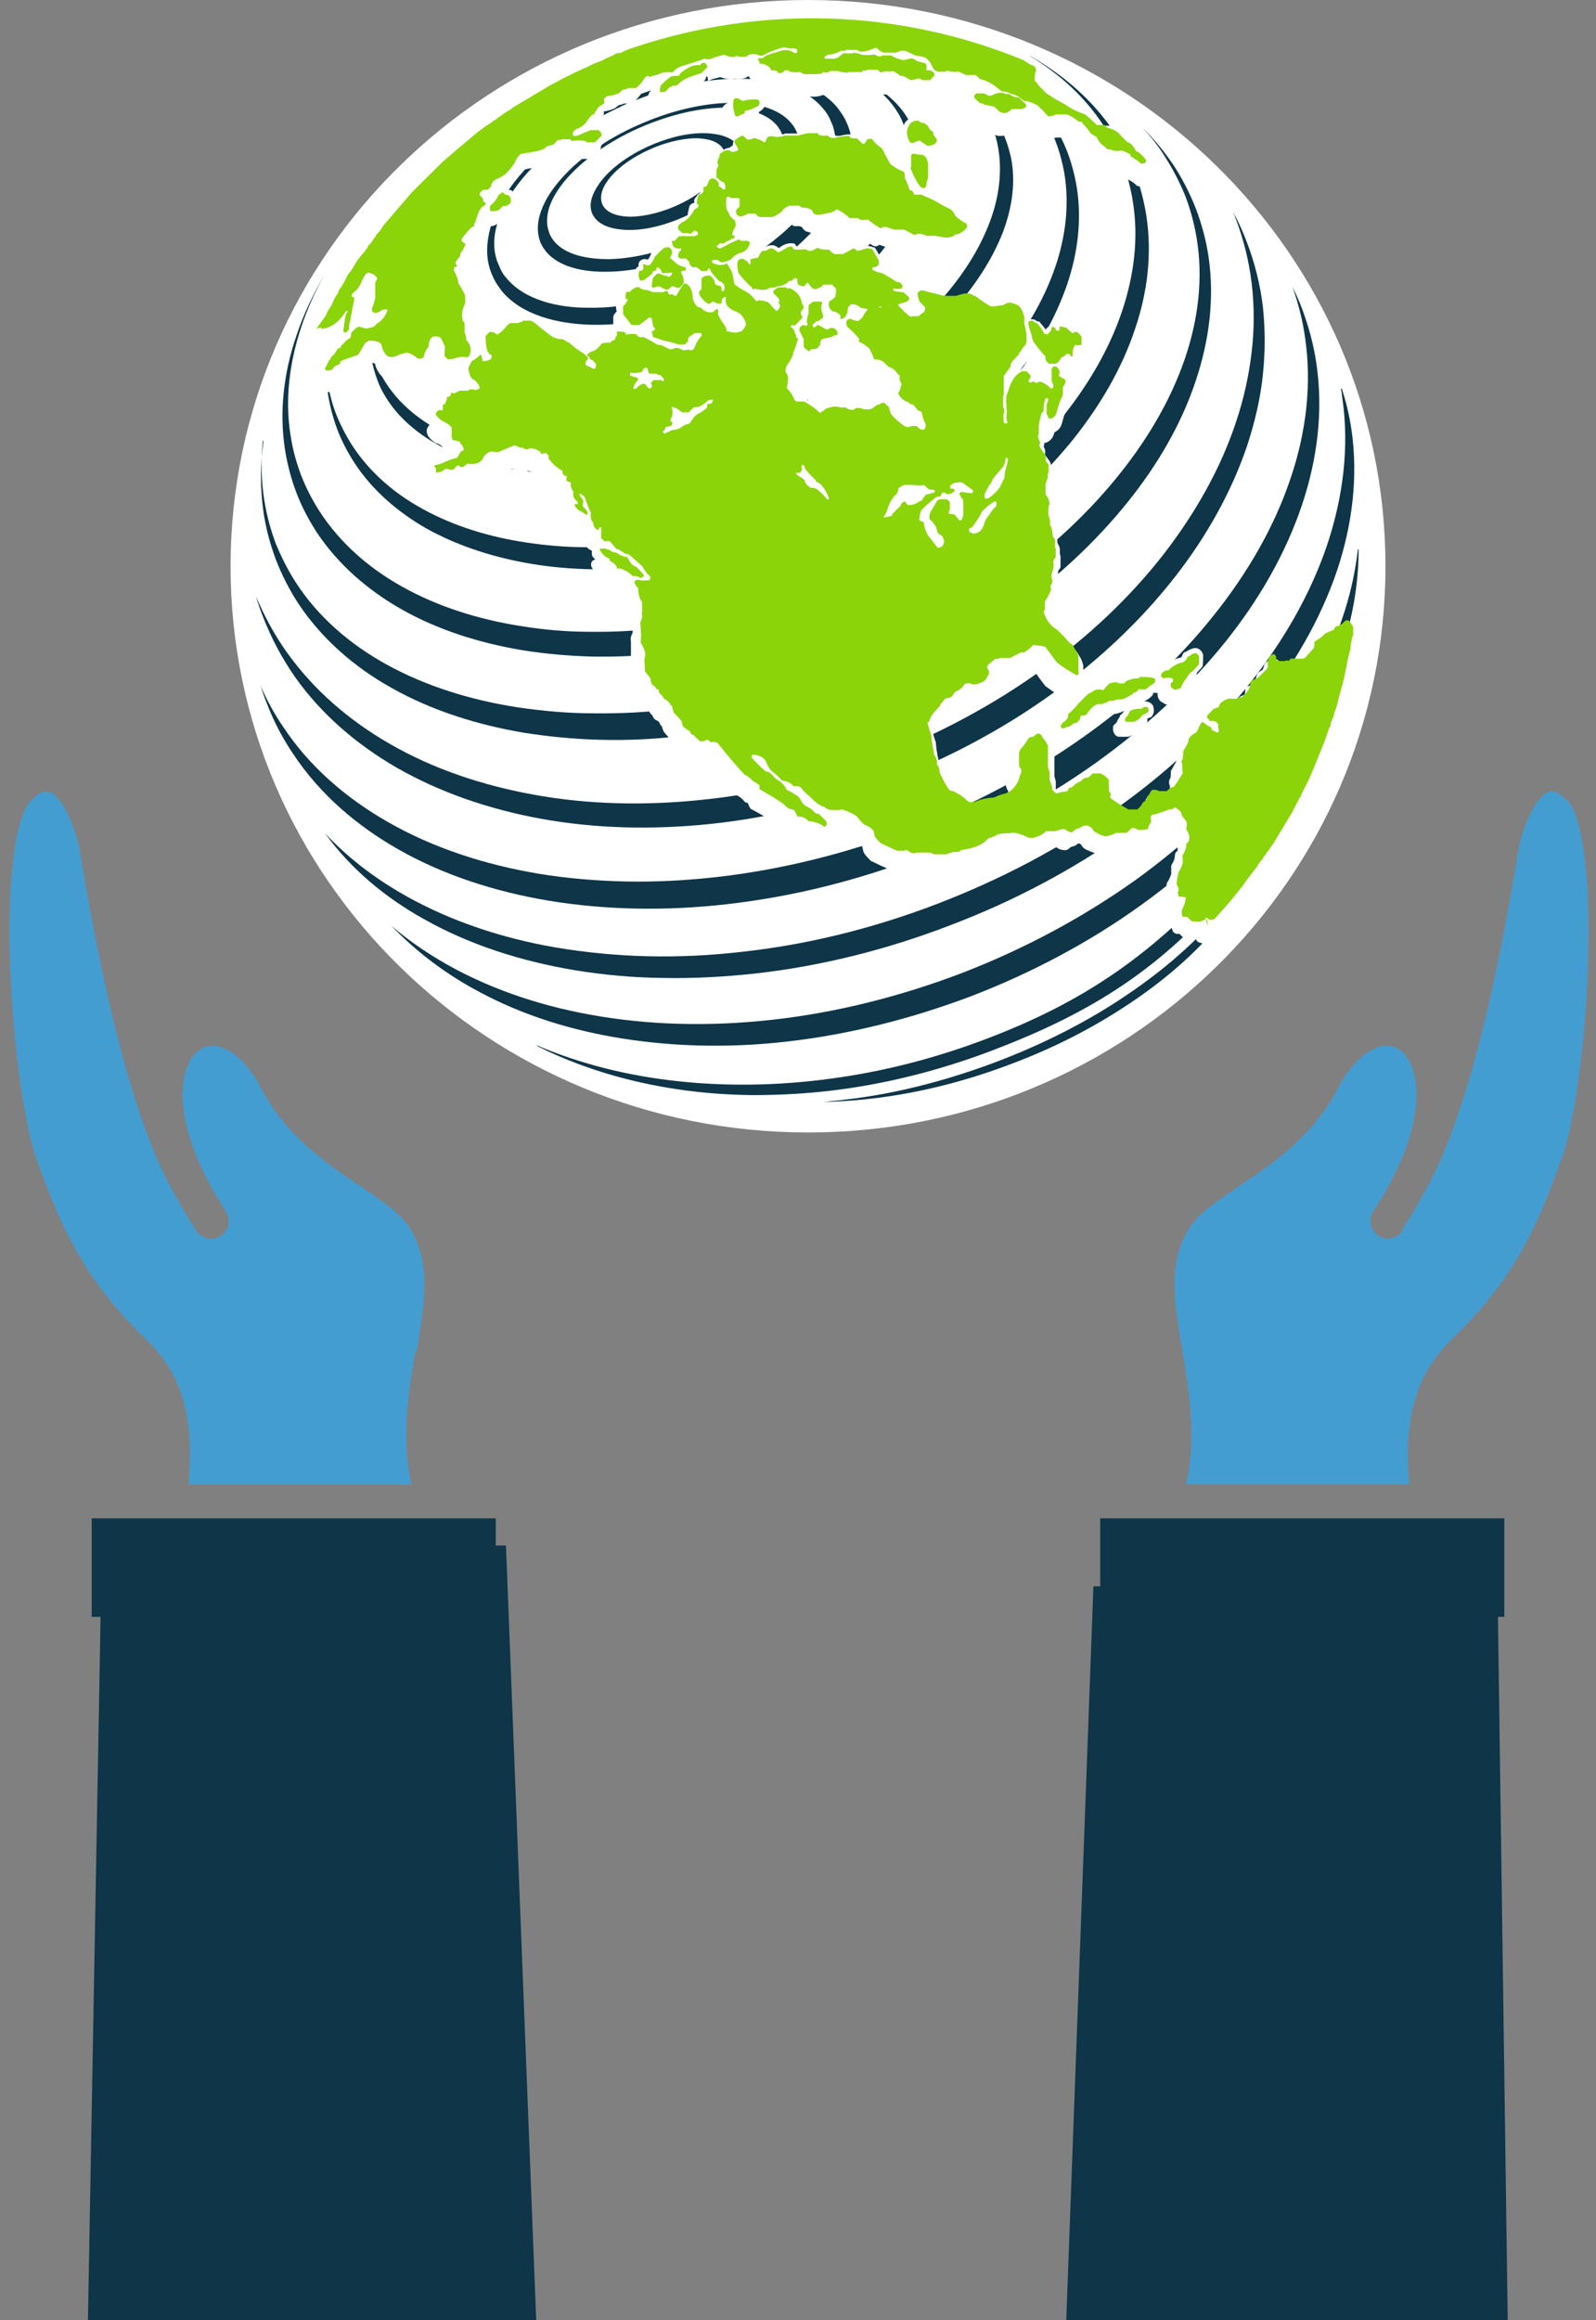 <?xml version="1.0" encoding="UTF-8"?>
<svg id="Layer_1" xmlns="http://www.w3.org/2000/svg" version="1.1" viewBox="0 0 470 683">
  <rect x="0" y="0" width="470" height="683" fill="#808080" stroke="none"/>
  <defs>
    <style>
      .st0, .st1 {
        fill: #fff;
      }

      .st1, .st2, .st3 {
        fill-rule: evenodd;
      }

      .st4 {
        fill: #8bd40a;
      }

      .st2, .st5 {
        fill: #0e3548;
      }

      .st3 {
        fill: #449dd1;
      }
    </style>
  </defs>
  <path class="st1" d="M238,0c93.9,0,170,74.6,170,166.7s-76.1,166.7-170,166.7-170.1-74.6-170.1-166.7S144.1,0,238,0Z" />
  <path class="st2" d="M182.6,30.2c-11.9,5.4-23.5,13.5-31.2,23.5-3.1,4-5.7,8.6-7,13.4-1.1,4.1-1.4,8.4,0,12.5.3.9.7,1.8,1.1,2.6.6,1.2,1.4,2.3,2.2,3.4,5.9,7.2,16.5,9.7,26,10,13,.4,26.6-3.2,38.1-8.4,11.9-5.4,23.5-13.5,31.2-23.5,3.1-4,5.7-8.6,7-13.4,1.1-4.1,1.4-8.4,0-12.5-.3-.9-.7-1.8-1.1-2.6-.6-1.2-1.4-2.3-2.2-3.4-5.9-7.2-16.5-9.7-26-10-13-.4-26.6,3.2-38.1,8.4ZM182.7,31.4c5.9-2.7,12.1-4.8,18.5-6.3,5.6-1.3,11.4-2,17.2-1.9,8.7.1,18.7,2.2,24.1,8.9.7.8,1.3,1.7,1.8,2.7.3.7.6,1.4.9,2.1,1.2,3.5,1.1,7.3,0,10.9-1.1,4.2-3.4,8.1-6,11.6-7.4,9.8-18.9,17.7-30.4,23-5.9,2.7-12.1,4.8-18.5,6.3-5.6,1.3-11.4,2-17.2,1.9-8.7,0-18.7-2.2-24.1-8.9-.7-.8-1.3-1.7-1.7-2.7-.3-.7-.6-1.4-.9-2.1-1.2-3.5-1.1-7.3,0-10.9,1.1-4.2,3.4-8.1,6-11.6,7.4-9.8,18.9-17.7,30.4-23h-.1ZM187.5,37c-8.9,4-17.9,10-23.7,17.4-3.6,4.5-6.8,10.9-4.8,16.5.1.4.3.8.5,1.2.3.6.7,1.1,1.1,1.7,3.9,5,11.6,6.3,17.9,6.2,4.5,0,9-.7,13.3-1.7,5-1.2,9.9-2.9,14.5-5,8.9-4,17.9-10,23.7-17.4,3.6-4.5,6.8-10.9,4.8-16.5-.1-.4-.3-.8-.5-1.2-.3-.6-.6-1.1-1.1-1.7-3.9-5-11.6-6.3-17.9-6.2-4.5,0-9,.7-13.3,1.7-5,1.2-9.8,2.9-14.5,5ZM187.7,37.9c7.6-3.4,16.5-6,25-6.2,5.7,0,12.8,1,16.3,5.5.3.4.6.9.9,1.4.2.3.3.7.4,1,.9,2.3.7,4.8,0,7.2-.9,2.8-2.6,5.5-4.5,7.8-5.4,6.5-13.5,11.9-21.5,15.5-7.6,3.4-16.5,6-25,6.2-5.7,0-12.8-1-16.3-5.5-.3-.4-.6-.9-.9-1.4-.2-.3-.3-.7-.4-1-.9-2.3-.7-4.8,0-7.2.9-2.8,2.6-5.5,4.5-7.8,5.4-6.5,13.5-11.9,21.5-15.5ZM190.9,43.1c-5.1,2.3-10.4,5.8-13.8,10.1-2,2.6-4,6.2-2.8,9.4,0,.2.2.4.3.7.2.3.4.6.6.9,2.2,2.8,6.7,3.5,10.2,3.5,5.5,0,11.2-1.7,16.1-3.9,5.1-2.3,10.4-5.8,13.8-10.1,2-2.6,4-6.2,2.8-9.4,0-.2-.2-.4-.3-.7-.2-.3-.4-.6-.6-.9-2.2-2.8-6.7-3.5-10.2-3.5-5.5,0-11.2,1.7-16.1,3.9ZM191.1,44.1c4.1-1.9,9.1-3.3,13.7-3.4,3,0,6.9.7,8.3,3.4,1.4,2.8-.4,6.1-2.3,8.3-2.9,3.4-7.1,6.1-11.3,8-4.1,1.9-9.1,3.3-13.7,3.4-3,0-6.9-.7-8.3-3.4-1.4-2.8.4-6.1,2.3-8.3,2.9-3.4,7.1-6.1,11.3-8Z" />
  <path class="st2" d="M132.8,60.6c-3.1,4.1-5.8,8.5-7.6,13.3-2,5.4-3,11.2-1.8,16.9.3,1.2.6,2.5,1.1,3.7s1,2.3,1.6,3.4c2.9,5,7.5,8.7,12.6,11.3,6.2,3.2,13.2,4.9,20.1,5.6,8.4.9,17,.5,25.3-.7,9.6-1.4,19-4,28-7.5s17.7-7.9,25.8-13.2c7-4.7,13.7-10.1,19.3-16.5,4.6-5.2,8.7-11.2,11.2-17.7,2-5.4,3-11.2,1.8-16.9-.3-1.2-.6-2.5-1.1-3.7s-1-2.3-1.6-3.4c-2.8-4.9-7.2-8.5-12.2-11.1,3.8,2.4,7,5.5,9.3,9.4.6,1,1.1,2.1,1.5,3.2.4,1.1.8,2.2,1,3.4,1.2,5.7.3,11.5-1.8,16.8-2.5,6.3-6.5,12-11,17-5.4,6-11.8,11.1-18.6,15.6-7.7,5.1-16,9.2-24.6,12.5s-17.5,5.8-26.6,7.2c-4.1.6-8.3,1.1-12.5,1.2-3.9,0-7.8,0-11.6-.3-6.7-.7-13.5-2.2-19.5-5.2-5.1-2.6-9.7-6.2-12.5-11.3-.6-1-1.1-2.1-1.5-3.2s-.8-2.2-1-3.4c-1.2-5.7-.3-11.5,1.8-16.8,1.3-3.4,3.1-6.6,5.1-9.6h0Z" />
  <path class="st2" d="M363.3,62.8c.2.4.4.9.5,1.3,2.4,6.2,4,12.7,4.8,19.3.8,6.7.8,13.5,0,20.2-.8,6.9-2.3,13.7-4.5,20.3-4.6,14.1-12.2,27.3-21.3,39.1-10.1,13-22.4,24.5-35.8,34.1-14.7,10.6-30.9,19.2-47.8,25.7-17,6.5-34.8,10.9-52.8,12.7-16.5,1.7-33.2,1.4-49.5-1.6-14.7-2.7-29.1-7.4-42.1-14.9-12-6.9-22.5-15.9-30.5-27.2-3.6-5.1-6.5-10.5-8.9-16.2.6,2.1,1.3,4.1,2.1,6.1,2.4,6.2,5.5,12,9.3,17.5,7.9,11.2,18.4,20.1,30.2,26.9,13,7.4,27.4,12.2,42.1,14.9,16.4,3,33.2,3.3,49.8,1.6,18.2-1.9,36.1-6.3,53.2-12.8s33.4-15.2,48.2-25.9c13.4-9.7,25.7-21.2,35.9-34.3,9.1-11.7,16.6-24.9,21.3-39.1,2.1-6.6,3.7-13.3,4.4-20.2.7-6.6.7-13.4,0-20-.8-6.6-2.4-13-4.8-19.2-1.1-2.9-2.4-5.8-3.9-8.6h0v.3Z" />
  <path class="st2" d="M286.5,27.5c2.4,2.9,4.3,6.1,5.7,9.6.7,1.8,1.2,3.7,1.6,5.6,1.5,7.6.4,15.4-2.3,22.6-3.1,8.3-8.2,16-14.1,22.7-6.9,7.9-15.1,14.7-23.9,20.6-9.9,6.6-20.6,12-31.8,16.3-11.1,4.2-22.8,7.4-34.6,9-5.4.8-10.9,1.2-16.3,1.3-5.1,0-10.2-.1-15.2-.7-8.8-1.1-17.8-3.4-25.7-7.5-6.9-3.6-12.9-8.6-16.9-15.3-1-1.7-1.9-3.4-2.6-5.2-.6-1.5-1.1-3.1-1.4-4.7,0,1.6.3,3.3.6,4.9.4,1.7.9,3.5,1.5,5.1.6,1.7,1.4,3.3,2.3,4.8,3.9,6.5,9.8,11.3,16.4,14.8,8,4.1,17,6.4,25.9,7.4,10.7,1.2,21.7.8,32.4-.7,12.2-1.7,24.2-5,35.7-9.4,11.5-4.4,22.6-10,32.8-16.8,9-6,17.4-13,24.5-21,5.9-6.7,11.1-14.4,14.3-22.7,2.6-7,3.8-14.5,2.3-21.9-.4-1.7-.9-3.5-1.5-5.1-2.1-5.5-5.5-10-9.8-13.6h0Z" />
  <path class="st2" d="M380.6,84.4c1.7,4.8,3,9.8,3.7,14.8,2.1,14,.3,28.2-4.2,41.5-4.9,14.7-13,28.4-22.7,40.5-10.9,13.7-24.1,25.7-38.4,35.8-15.8,11.2-33.2,20.3-51.4,27.3-18.2,6.9-37.2,11.7-56.5,13.9-9,1-18,1.5-27.1,1.3-8.5-.2-17.1-.9-25.5-2.3-15.4-2.6-30.6-7.4-44.1-15.1-12.3-7-23.2-16.3-31-28.1-2.6-3.8-4.8-7.8-6.6-12,.5,1.7,1.1,3.4,1.8,5.1,2,5.3,4.7,10.4,7.9,15.1,7.8,11.7,18.6,20.9,30.7,27.8,13.5,7.7,28.7,12.5,44,15.1,17.4,2.9,35.3,3.1,52.8,1.1,19.4-2.2,38.6-7,56.8-14,18.3-7,35.7-16.1,51.6-27.4,14.3-10.2,27.5-22.2,38.5-35.9,9.7-12.1,17.7-25.8,22.6-40.5,4.4-13.2,6.2-27.2,4.2-41.1-.8-5.6-2.3-11.2-4.3-16.5-.8-2.2-1.8-4.3-2.8-6.4h0Z" />
  <path class="st2" d="M394.9,114.5c.2.9.3,1.8.4,2.7,2.1,14.4.2,29-4.3,42.7-5,15.1-13.3,29.2-23.2,41.6-11.2,14-24.6,26.3-39.3,36.7-16.2,11.5-34,20.8-52.5,27.9-19.3,7.4-39.6,12.4-60.2,14.4-9.5,1-19.2,1.3-28.7.9-9-.4-18.1-1.4-26.9-3.1-14.9-2.9-29.6-8-42.7-15.7-8.1-4.8-15.5-10.5-21.8-17.3,7.6,10.5,17.7,18.9,29,25.2,13.6,7.7,28.9,12.5,44.4,15.1,8.5,1.4,17.2,2.2,25.8,2.3,9.2.2,18.3-.3,27.5-1.3,19.6-2.2,39-7.1,57.4-14.2,18.5-7,36.1-16.3,52.2-27.7,14.5-10.3,27.8-22.4,38.9-36.2,9.8-12.2,17.9-25.9,22.9-40.7,4.4-13.3,6.2-27.3,4.2-41.2-.6-4.2-1.6-8.3-2.9-12.3h0l-.2.2Z" />
  <path class="st2" d="M399.9,161.6c-.8,7.1-2.4,14-4.7,20.7-5,14.8-13,28.6-22.7,40.8-10.8,13.7-23.9,25.7-38,35.9-15.7,11.2-32.8,20.3-50.8,27.3-18.3,7-37.5,11.9-57,14-17.6,1.9-35.6,1.6-53-1.6-15.5-2.8-30.8-8-44.4-16.1-5-3-9.7-6.3-14.1-10.1,7.6,7.9,16.4,14.5,26.3,19.7,12,6.4,25.2,10.6,38.6,13,16.7,3,34.2,3.4,51.1,1.5,18.8-2.1,37.3-6.8,55-13.5,17.6-6.8,34.5-15.7,49.9-26.8,13.9-10,26.6-21.8,37.2-35.2,9.4-11.9,17.1-25.4,21.9-39.8,3.1-9.6,4.9-19.6,4.9-29.7h-.2Z" />
  <path class="st2" d="M158.1,307.9c.7.4,1.5.7,2.2,1.1,12.4,5.9,25.8,9.7,39.3,11.7,7.3,1.1,14.6,1.6,22,1.7,7.7,0,15.4-.4,23-1.3,16.2-1.9,32.2-6,47.5-11.8,28.1-10.7,48.3-23,68.1-45.7,8.9-10.2,16.6-21.8,22.2-34.2-6.2,11.8-15.1,21.1-24.1,30.7-20.3,21.7-39.5,34.9-67.2,45.5-15.1,5.8-30.8,9.9-46.8,12-7.5,1-15.2,1.6-22.8,1.7-7.3.1-14.6-.2-21.9-1-14.1-1.5-28.3-4.9-41.4-10.5h-.1Z" />
  <path class="st2" d="M374,242.3c-.5,2.1-1.2,4.1-2,6-3.4,8.7-9.1,16.7-15.4,23.6-8,8.8-17.6,16.4-27.6,22.9-11.6,7.5-24,13.5-36.9,18.3-13.8,5.1-28.3,8.9-43,10.6-2.2.3-4.4.5-6.6.7,2.8,0,5.5-.2,8.3-.4,15.7-1.2,31.3-4.9,46-10.4,11.9-4.4,23.3-10,33.9-16.9,9.3-6,18-13,25.5-21.2,6.1-6.7,11.6-14.4,14.9-22.9,1.3-3.4,2.3-6.9,2.8-10.5h0v.2Z" />
  <path class="st2" d="M95.6,80.8c-3.4,5.8-6.3,11.9-8.4,18.3-3.6,10.6-5,21.9-3.3,33.1.7,4.4,1.8,8.7,3.4,12.9s3.7,8.1,6.1,11.8c6.3,9.4,14.9,16.8,24.7,22.4,10.9,6.2,23.2,10,35.6,12.1,6.8,1.1,13.8,1.7,20.7,1.9,7.4.1,14.7-.2,22.1-1.1,15.8-1.8,31.3-5.7,46.2-11.4,14.8-5.7,29-13.1,42-22.3,11.6-8.2,22.3-18,31.3-29.1,7.8-9.8,14.4-20.8,18.3-32.7,3.6-10.6,5-21.9,3.3-33.1-.7-4.4-1.8-8.7-3.4-12.9s-3.7-8.1-6.1-11.8c-6.3-9.4-14.9-16.8-24.7-22.4h-.1c8.6,5.2,16.2,12,21.7,20.5,2.2,3.4,4,6.9,5.5,10.7,1.4,3.7,2.5,7.6,3.1,11.6,1.8,10.9.3,22-3.2,32.4-3.9,11.6-10.4,22.3-18.1,31.8-8.8,10.8-19.3,20.2-30.8,28.3-12.7,8.9-26.6,16.2-41.1,21.7s-29.7,9.4-45.2,11.3c-7.1.9-14.4,1.3-21.6,1.2-6.8,0-13.6-.6-20.3-1.7-12.1-1.9-24.2-5.6-34.9-11.6-9.7-5.4-18.1-12.7-24.2-22-2.2-3.4-4-6.9-5.5-10.7-1.4-3.7-2.5-7.6-3.1-11.6-1.8-10.9-.3-22,3.2-32.4,1.8-5.3,4.1-10.4,6.8-15.2h0Z" />
  <path class="st2" d="M77.6,129.9c-1,6.9-1,13.9,0,20.9.7,4.8,2,9.6,3.7,14.1,1.8,4.6,4,8.9,6.7,13,6.9,10.3,16.4,18.5,27.1,24.5,12,6.8,25.5,11,39.1,13.3,7.5,1.2,15.1,1.9,22.8,2.1,8.1.2,16.2-.2,24.2-1.2,17.3-2,34.4-6.3,50.6-12.5,16.3-6.2,31.8-14.4,46-24.4,12.8-9,24.5-19.7,34.3-31.9,8.6-10.7,15.8-22.8,20.1-35.9,3.9-11.7,5.5-24.1,3.7-36.3-.7-4.8-2-9.6-3.7-14.1-1.8-4.6-4-8.9-6.7-13-2.7-4-5.8-7.7-9.2-11.1,2.6,2.8,5,5.8,7,9.1,2.3,3.6,4.2,7.4,5.8,11.3,1.5,4,2.6,8.1,3.3,12.3,2,12,.4,24.2-3.5,35.6-4.4,12.8-11.6,24.6-20.2,35.1-9.8,12-21.5,22.4-34.2,31.2-14.1,9.9-29.6,17.9-45.7,24.1-16.1,6.2-33,10.5-50.2,12.6-7.9,1-15.9,1.4-23.9,1.3-7.5,0-15.1-.7-22.5-1.8-13.4-2.1-26.7-6.1-38.6-12.7-10.6-5.9-20-13.9-26.6-24.2-2.3-3.6-4.2-7.4-5.8-11.3-1.5-4-2.6-8.1-3.3-12.3-1-6-1.1-11.9-.5-17.9h.2Z" />
  <path class="st2" d="M96,108.2c0,2.6.2,5.3.6,7.9.6,3.6,1.5,7.1,2.8,10.5s3,6.6,5,9.7c5.3,8.1,12.8,14.5,21.2,19.3,9.5,5.3,20.2,8.6,30.9,10.4,6,1,12,1.5,18.1,1.6,6.4.1,12.9-.2,19.2-1,13.8-1.6,27.4-5.1,40.4-10,13-5,25.4-11.4,36.7-19.4,10.2-7.2,19.5-15.6,27.4-25.3,6.8-8.4,12.5-18,16-28.3,3.1-9.2,4.3-18.9,2.8-28.4-.6-3.6-1.5-7.1-2.8-10.5s-3-6.6-5-9.7c-4-6.1-9.3-11.3-15.2-15.5,4.8,3.7,9,8.2,12.3,13.4,1.7,2.7,3.2,5.6,4.4,8.6,1.2,3,2,6.1,2.6,9.3,1.6,9.4.4,19-2.7,28-3.5,10.1-9.2,19.4-16,27.6-7.8,9.4-17.1,17.7-27.1,24.6-11.2,7.8-23.5,14.1-36.3,19s-26.2,8.3-39.7,10c-6.3.8-12.6,1.2-18.9,1.1-5.9,0-11.9-.5-17.8-1.4-10.6-1.6-21.1-4.7-30.5-9.9-8.4-4.6-15.7-10.9-20.9-19-1.7-2.7-3.2-5.6-4.4-8.6-1.2-3-2-6.1-2.6-9.3-.3-1.6-.5-3.2-.6-4.7h.1Z" />
  <path class="st1" d="M209.7,18.9c.1.3.1.7.1,1s-.2.7-.5,1c-.6.6-1.1,1.1-1.7,1.7-.2.2-.4.3-.6.4-1.3.4-2.5.9-3.8,1.3-1.2.5-1.8,1-2.7,1.8,0,0-.1,0-.2.1-.6.4-1.3.6-2,.6s-.2.1-.3.2c-.3.2-.4.4-.7.8-.2.3-.4.5-.7.6-.9.3-1.6.4-2.5.3-.4,0-.8-.2-1.1-.6,0-.1-.2-.3-.2-.4-.1-.2-.2-.5-.2-.8,0-1,0-1.6.5-2.5,0-.2.2-.3.3-.4s.2-.2.3-.3c-.3,0-.7.2-1.1.3-.5.2-1.1.3-1.6.2-.8,1.3-1.4,2-2.6,3-.3.2-.6.4-1,.4h-1.8c-.4.2-.9.4-1.4.4-.3.3-.7.5-1,.8,0,0-.2.1-.3.2-1.2.5-2.1.8-3.2.9v.2c.1.5,0,1-.4,1.4-.5.6-.9.9-1.6,1.2-.3.3-.5.5-.7.9,0,.2-.2.3-.3.4,0,.4-.3.7-.6.9s-.5.4-.8.4c-.6.6-1,1.1-1.4,1.8h2.6c.4,0,.8.2,1.1.5.2.2.4.4.6.6h0c.6.8.8,1.6.6,2.6,0,.3-.2.5-.4.7-.6.6-1.3,1.3-1.9,1.9-.3.3-.7.5-1.1.5h-2.6c-.4,0-.8,0-1-.4-1,0-1.8,0-2.9,0-.4,0-.7,0-1.1-.2-.1,0-.2,0-.3-.2h-1.4c-.3.2-.7.3-1,.3h0c-.7.8-1.4,1.2-2.5,1.4-.4,0-.5.2-.8.5-.2.2-.3.3-.6.4-.8.3-1.5.6-2.4.8h0c-1.5.3-2.9.6-4.3.8-.4.4-.7.8-.9,1.5,0,0,0,.2-.1.3-1,1.5-1.8,2.6-3.1,3.9,0,0-.1,0-.2.2-1,.7-1.8,1.1-2.9,1.5-.1,0-.3.2-.4.3,0,0-.1.2-.2.3v.3s.1,0,.2,0c.9-.7,2.2-.5,2.9.3.5,0,.8,0,1.2.5l.7.7c.2.2.3.4.4.7.3,1.1.2,1.9-.2,2.9-.2.4-.5.7-.9.9q-.2,0-.3.2h0c-.6.4-1.1.6-1.7.6-.3.2-.5.5-.8.7-.1,0-.3.2-.5.3-1.1.4-1.9.5-3.1.3-.5,0-.9-.4-1.2-.9-.3.3-.4.6-.5,1.2v.2c-.3.7-.5,1.3-.7,2,0,.2-.2.4-.3.6,0,.5-.1,1.1-.6,1.4-.2.2-.5.4-.8.4-.7.7-1.3,1.5-1.9,2.3h0c.6.4.9,1.2.6,1.9-.4,1-.8,1.8-1.4,2.7h-.1c0,.7-.1,1.2-.6,1.6-.3.2-.5.4-.6.6.3.5.3,1,0,1.5-.1.3-.3.5-.6.7.1.2.2.5.3.8.4.8.6,1.5.7,2.4.8,1.2,1.4,2.2,2,3.5.1.2.1.4.1.7v2.2c0,.2,0,.5-.2.7-.3.6-.5,1.2-.7,1.8v2h.1c.3.4.5.8.5,1.2v2.5c.3.6.4,1.2.5,1.9.4.5.7,1,1,1.7v.2c.1.6.2,1.2.2,1.7h0c.4-.3.8-.4,1.2-.3-.2-1.2-.3-2.3-.3-3.7s.1-.8.5-1.1c.4-.4.8-.8,1.2-1.2s.8-.5,1.3-.4c.8,0,1.4.2,2,.5.5-.5,1-.9,1.6-1.5.6-.8,1.2-1.2,2.1-1.5h2.3c.2,0,.5-.2.8-.3.3-.3.7-.4,1.1-.4h2.4c.3,0,.7,0,.9.3.2,0,.4.2.6.3,1.7,1.4,3.4,2.8,5.2,4.1.5.3.8.5,1.3.7.4,0,.6.2,1.1,0,.4,0,.7,0,1,.3.3.2.5.3.8.4.2,0,.4.2.6.3.3,0,.5.2.7.4,1.4,1.2,2.6,2.1,4.1,3.1.6-.5,1.2-.8,1.9-1,.7-.5,1.1-.9,1.7-1.6.2-.3.5-.5.9-.6.8-.2,1.5-.3,2.2-.3.2-.2.4-.3.6-.4,0-.3.3-.7.5-.9h0c-.1-.5,0-.9.2-1.4.3-.4.7-.6,1.2-.7,1.1,0,1.9,0,2.9.3-.7-.9-1.4-1.8-2.1-2.7-.2-.3-.3-.6-.3-1v-2.3c0-.4.1-.8.4-1.1.2-.3.4-.5.6-.7h0c-.2-.8-.2-1.3-.2-2.1s.5-1.7,1.3-2c.3,0,.5,0,.8,0h0s.1,0,.2-.2h.1c.5-.5,1-.8,1.6-1-.2-.3-.4-.6-.4-.9v-.2c-.3-1.2-.3-2,.2-3.1.2-.4.5-.8.9-.9-.2-.5,0-1.1.3-1.5.6-.6,1.4-.8,2.2-.5h.2c.4-.5.6-.9.9-1.6,0-.2.2-.4.4-.5.9-.8,1.8-1.7,2.7-2.5.2-.2.3-.3.6-.3.7-.2,1.2-.3,1.9-.3.2-.6.8-1,1.4-1h.1c.2-.2.4-.5.6-.7,0,0-.1-.2-.2-.3-.4-.9-.3-1.8.2-2.7,0,0,0,0,.2-.2.6-.8,1.2-1.2,2.1-1.5.8-.6,1.2-1.1,1.8-1.9.2-.6.6-1.1,1.1-1.5v-.5c0-1,.2-1.9.5-2.9.1-.5.5-.9,1.1-1.1.2,0,.3,0,.4-.2h0c-.2-.6,0-1.2.5-1.6.3-.2.6-.4.9-.5v-.2c.3-.9.7-1.5,1.5-2.1.3-.2.6-.3,1-.3h0v-1.2c0-.3,0-.5.2-.7,0-.2.2-.3.3-.5-.3-.7-.3-1.4,0-2.2v-.2c.3-.5.4-.8.4-1.4s.4-1,1-1.2c.3,0,.3-.2.6-.4.1,0,.3-.2.4-.3.9-.4,1.6-.5,2.6-.4-.5-1.1,0-2.3.9-2.9.8-.6,1.4-1,2.4-1.3.5,0,.9,0,1.3.2.4.3.8.5,1.1.8.3,0,.6,0,.9-.3.3,0,.7,0,1,0,.8.2,1.4.4,2,.7,0,0,.2-.3.3-.4.2-.3.4-.4.7-.5,1.1-.4,1.9-.5,3-.2.7,0,1,0,1.7-.3.2,0,.4,0,.6,0h3.9c.9-.3,1.8-.5,2.8-.7h3.2c.5,0,1,.2,1.3.7h1.5c.4,0,.7,0,1,.3.2,0,.4.3.6.4.4,0,.6,0,1.1,0h0c1.5-.4,2.5-.5,4-.4.5,0,1,.3,1.2.7h.8c.4,0,.8,0,1.1.4.2.2.4.3.5.5.2-.3.5-.5.8-.6.8-.3,1.3-.3,2.1-.3s.9.2,1.2.6c.8,1,1.3,1.6,2.3,2.3,0,0,.2,0,.2.2.6.7.9,1.2,1.2,2.1.5.9,1,1.8,1.5,2.7.8.6,1.4,1,2.2,1.4,0-.2,0-.4.2-.6v-3c0-.4.2-.8.5-1.1.1,0,.3-.3.4-.4.2-.2.4-.3.6-.4h0c-1-.3-1.6-1-2-1.9-.4-1.1-.5-1.9-.6-3.1v-.2c0-.7.2-1.3.6-1.9.3-1,.9-1.6,1.8-2.1s1.7-.6,2.7-.5c.4,0,.7.2.9.4.1,0,.2.2.3.3.4,0,.9,0,1.3.2.1,0,.3.2.4.4.1,0,.3,0,.4.2.6.5.9,1,1.2,1.6h0c.2,0,.4.2.5.4.4.5.7,1,.8,1.6,0,0,.2.2.3.4.6.7.8,1.4.7,2.3,0,.4-.2.8-.6,1h-.1c-.2.5-.5.7-.9.9-.8.3-1.5.4-2.4.5h-.5c.2.2.3.3.6.5.3.2.5.4.6.7.2.6.4,1.2.6,1.8v5c0,.2,0,.4-.1.6-.3.7-.3,1.1-.4,1.8,0,.3,0,.5-.2.7-.2.4-.5.7-.9.9.4.2.7.4,1.2.5h.1c1.7.8,3.2,1.6,4.8,2.6.8.4,1.6.8,2.3,1.2.1,0,.3,0,.4.3.7.7,1.1,1.2,1.5,2,.9.8,1.6,1.3,2.8,1.9.5.3.8.7.8,1.3.3.4.3,1,0,1.5-.5,1.1-1.1,1.7-2.1,2.3-.7.5-1.4.8-2.2.9-.2,0-.4.3-.6.4h0c-1.2.5-2,.6-3.3.5h-.1c-1-.2-1.9-.3-2.9-.5h-2.5c-.5-.2-1-.3-1.5-.5-.4,0-.8,0-1.3.3-.4,0-.8,0-1.2,0-.9-.5-1.8-.9-2.8-1.4-.8,0-1.4,0-2.2,0h-.7c-.8-.3-1.6-.5-2.3-.8-.2,0-.3,0-.5.2-.5.3-1.1.3-1.5,0-1-.5-1.8-1-2.7-1.7h-.1c-.3,0-.6-.2-.8-.5h-1.8c-.3,0-.6,0-.9-.3-.1,0-.2,0-.3-.2h-1.9c-.4,0-.8,0-1.1-.4-.9-.8-1.5-1.3-2.6-1.9-.2,0-.5.3-.8.3-.4.3-.9.5-1.3.4-.7,0-1.4.3-2.1.4-1.1.3-1.9.2-3-.2h-.2c-.6-.4-1.1-.8-1.4-1.4h0c-.6-.2-1-.3-1.6-.2-.5,0-.9,0-1.2-.4,0,0-.1,0-.2,0-.7,0-1.2,0-1.9,0-.2,0-.5.2-.7.3-.1,0-.2.2-.4.3,0,0-.2.2-.3.3-1.2,1-2.1,1.6-3.5,2.3-.2,0-.4,0-.7,0h-4c-.7-.2-1.2-.5-1.7-.9h-1.1c-.6.3-1.1.5-1.8.7h-.9c.1.5.1,1,0,1.6,0,.3-.1.5-.3.8-.2.2-.3.4-.4.6.2.2.3.4.4.6.4,0,.7.2,1,.4h1.5c.4,0,.8,0,1.1.4s.4.4.6.6c.4.4.6,1,.4,1.5-.3,1-.6,1.6-1.2,2.4.2,0,.4,0,.6,0,.2-.5.5-.9.9-1.4,0,0,.2-.2.3-.3.6-.4,1.2-.6,1.9-.6.6-.3,1.1-.5,1.9-.6h.8c.6.2,1.1.5,1.5.8.4-.2.7-.4,1.1-.7h0c.9-.5,1.7-.7,2.7-.7s1.1.3,1.4.9c.8,0,1.5,0,2.3,0,.3,0,.5,0,.8,0s.6.2.8.3c.2,0,.3,0,.6-.3h0c.9-.5,2-.5,2.9,0,.7,0,1.2.2,2,0,.5,0,.9,0,1.2.5.3.3.5.5.8.7h1.8c.8-.4,1.6-.8,2.4-1.3.2,0,.4-.2.6-.2.8,0,1.5,0,2.1.6.2,0,.3,0,.5-.2,0,0,.2,0,.3,0,1.3-.3,2.3-.3,3.6.2.4,0,.6.3.8.7.6,1,1.1,1.9,1.7,2.9v.2c.4.9.5,1.7.2,2.7,0,.2-.1.3-.2.5.2,0,.3,0,.5.2,1.4.7,2.7,1.5,4,2.4h.1c.5,0,1,0,1.4.5.2.2.5.5.7.7h.1c.5.7.6,1.4.5,2.1l.2.2c.2.3.3.4.7.6h.2c.5.5.8,1,1,1.6.6-.9,1.4-1.4,2.5-1.6h.5c.6,0,1.2.2,1.8.4h0c1.6.4,3.1.8,4.7,1.2,1,0,1.9,0,2.8,0,.5,0,1-.3,1.5-.4,1.3-.4,2.3-.4,3.6-.2.2,0,.4,0,.6.3.4.3.6.4,1,.5.2,0,.4,0,.5.3,1.3,1,2.3,1.7,3.7,2.5.9,0,1.9-.2,2.8-.3.6-.4,1.2-.6,2-.7h.7c.6,0,1.2.2,1.8.4.1,0,.3,0,.4,0,.3.2.6.3,1,.5.2,0,.3.2.5.4.8.9,1.2,1.6,1.6,2.6.3,0,.6,0,.9,0,.5,0,1,.2,1.4.6h.1c0,0,.1,0,.2,0,.3,0,.5.2.7.5.6.7,1.1,1.3,1.6,2,0-.3.2-.5.5-.7.6-.5,1.3-.7,2.1-.6h.3c.3-.3.7-.4,1.1-.3,1,0,1.7.2,2.6.6.2,0,.4.2.6.4.2.2.4.4.6.6.6-.2,1.2-.3,1.8,0,.2,0,.4.2.6.4.4.5.9,1,1.3,1.4.3.3.4.6.4,1.1v2.4c0,.5-.2.9-.5,1.2-.1,0-.3.2-.4.3-.2,0-.3.2-.5.2-.4,0-.8,0-1.1,0-.1.5-.2.8,0,1.4,0,.5,0,.9-.4,1.2-.3.4-.7.5-1.2.5h-.7c-.4,0-.7,0-1-.4-.2,0-.4.2-.6.3-.4.7-.9,1.3-1.7,1.9-.2.2-.5.3-.8.3h.4c1.1.4,1.8,1,2.3,2.1h0c.2.5.3,1,.2,1.4.1,0,.3,0,.4.2.3,0,.5.3.6.5.6.7.8,1.5.5,2.4,0,0,0,.2-.1.3-.2.4-.4.7-.6,1.1v1.8c0,.3,0,.5-.2.7l-.8,1.6c-.4,1.1-.7,2.2-1,3.3h0c-.4,1.3-1.1,2.1-2.3,2.6-.2,0-.3,0-.5,0-.6,0-1,0-1.5-.2-.2,0-.4-.2-.6-.3-.1.4-.2.9-.3,1.4v2.5c0,.3,0,.5-.2.7,0,0,0,.1.1.2.4.7.5,1.5.3,2.2.3.4.5.8.9,1.3.6.7.9,1.4,1,2.4v.4c.2.2.3.3.5.5.2.3.3.6.3,1v2.4c0,.3,0,.6-.3.9h0c.1.3,0,.7,0,1-.2.6-.4,1.2-.6,1.9v2c.1.2.2.3.3.5.4.7.6,1.2.7,1.9.3.7.2,1.4-.2,2-.1.7-.1,1.3,0,2,.3,1,.5,1.7.4,2.7.2.3.3.6.3.9.3.8.4,1.5.4,2.3.2.3.4.6.5,1,.1.2.2.4.2.7v1.6c.2.2.2.5.2.8v2.6c0,.3,0,.6-.3.9-.1.2-.3.4-.4.7h0v.6c0,1.1-.2,1.9-.5,3v.2c-.1.2-.1.3,0,.5s.2.5.2.7c0,.8,0,1.4-.4,2.2.2.4.2.8,0,1.3-.5,1.3-1.1,2.4-1.8,3.6v1.9c0,.3,0,.6-.2.8.2.4.4.8.6,1.3.8,1.2,1.3,1.7,2.5,2.5,0,0,.1,0,.2.1,1.4,1.2,2.4,2.3,3.5,3.7.9.6,1.5,1.3,2,2.3.7,1,1,1.8,1.3,3v5.4c0,.7-.4,1.3-1.1,1.5h0c-.5.4-1.1.4-1.7,0-1-.6-2-1.2-3-1.8s-2-1.3-2.9-2c-.1,0-.2-.2-.3-.3-1.1-1.4-2.1-2.8-3.1-4.2-.7-.1-1.4-.2-2.1-.3-.6.6-1.1,1-1.8,1.5-.5.5-1.2.7-1.9.7-1,.4-1.9.9-2.8,1.4-.2.1-.5.2-.7.2h-2.6c-.4.2-.8.3-1.3.3-.4.3-.8.6-1.2,1,.3.6.4,1.2.3,1.9,0,.2,0,.3-.1.4-.4,1-.9,1.6-1.5,2.5-.1.1-.2.2-.4.3-1.2.8-2.2,1.2-3.6,1.3-.7.1-1.3,0-1.9-.3h-.3c-.3.6-.7,1-1.3,1.3-.4.4-.9.7-1.4.9-.2.1-.2.3-.3.5-.1.3-.3.6-.6.8-.8.5-1.4.8-2.3.9-.2.2-.4.4-.5.7,0,0-.1.2-.2.2,0,.3-.2.5-.4.8-.7.7-1.3,1.4-2,2.1-.6.7-.8,1.1-1,2,0,.2-.1.3-.2.5.2.8.5,1.6.8,2.5v.3c.1,1.2.3,2.5.5,3.7.2.6.3,1.2.4,1.8.1.2.3.4.3.7.4.8.5,1.4.5,2.2.5.8.7,1.5.8,2.4.3.8.7,1.5,1.1,2.3.4.7.8,1.4,1.2,2.1.3,0,.5,0,.8.2,1.5.7,2.6,1.4,3.9,2.5,0,0,.2.2.3.3.2.2.2.3.4.3.6,0,1.1-.2,1.8-.5h.1c1.6-.5,2.9-.8,4.5-.9,1.2-.6,2.3-.9,3.6-1.2.8-.4,1.2-.8,1.9-1.5.7-.9.9-1.4,1.1-2.5,0-.2,0-.3.2-.4.1-.2.2-.4.2-.6-.2-.3-.4-.6-.5-1-.1-.2-.2-.4-.2-.7v-4.1c0-.3.1-.7.3-.9,0-.2.2-.4.4-.6,1-1.1,1.7-2,2.5-3.2.1-.2.3-.4.5-.5.6-.4,1.1-.6,1.7-.6.4-.4.9-.6,1.5-.8.3-.1.7-.2,1.1,0,1,.3,1.7.9,2.2,1.8.7.8,1.2,1.6,1.7,2.6,0,.2.1.4.1.7v6c.1.5.3,1,.4,1.5v2.3c.2.3.3.6.3,1,.2.5.3.9.4,1.4.6-.2,1.2-.3,1.8-.3.2-.6.7-1,1.3-1s.3,0,.5-.2c.7-.7,1.4-1.1,2.3-1.6.7-.8,1.5-1.2,2.5-1.3.3-.3.6-.6.9-.8.3-.3.7-.4,1.1-.4h2c.3,0,.5,0,.7.2h.2c1.3.6,2,1.1,3,2.2.2.3.4.6.4,1,0,1,0,1.9.1,2.9.3.5.5,1,.5,1.6v.2c1.3.9,2.6,1.7,4,2.6h1.6c.2-.1.3-.3.4-.5.4-.7.8-1.3,1.5-1.7,0-.5.2-1,.6-1.3.3-.2.3-.3.4-.7v-.2c.4-.8.9-1.3,1.8-1.5h.2c.9,0,1.6,0,2.3.4h1.3c.1-.1.3-.2.5-.4.4-.4.9-.6,1.4-.8.7-.9,1.2-1.8,1.8-2.8v-2c-.4-.7-.3-1.7.2-2.3,0-.5.1-1,.1-1.6s0-.5.2-.8c.4-.6.7-1.3,1.1-1.9.3-.5.4-.8.4-1.4s.1-.6.3-.8c.7-.9,1.3-1.4,2.3-2,.2-.3.3-.6.5-1,0-.2.2-.4.3-.5,0-.4.2-.7.5-1,.2-.2.4-.4.6-.6.2-.2.5-.4.8-.4,0-.3,0-.6.1-.9,0-.2.2-.4.3-.6.5-.6,1-1.1,1.6-1.7h0c.5-.5,1-.8,1.6-1,.1-.2.2-.4.3-.6.1-.2.2-.4.5-.6,1-.8,1.7-1.2,2.9-1.6h2.5c.4-.2.8-.3,1.2-.4.5-.5.8-.9,1.3-1.4.2-.7.4-1.2.4-2s.4-1,.9-1.2c.7-.3,1.4-.6,2.1-1,.7-.7,1.4-1.4,2.1-2.1h0c-.2-.4-.3-.8-.1-1.3.2-.6.4-1.2.6-1.8,0-.2.2-.4.3-.6.6-.6,1.1-.9,1.9-1.2.9-.3,1.9.1,2.3,1,.2.3.3.6.4,1h.8c.2-.1.5-.2.8-.2.3-.3.7-.5,1.2-.5h3.2s.1,0,.2-.1c.7-.7,1.3-1.5,2-2.2v-.6c-.1-.6,0-1.1.5-1.5.3-.2.5-.5.8-.7,0,0,.1,0,.2-.1.9-.5,1.4-.9,2.1-1.7.1-.2.3-.3.5-.4.7-.4,1.4-.6,2.1-.9h0c.5-.7,1.1-1.2,1.9-1.3.6-.2.8-.4,1.3-.9,0,0,.1-.1.2-.2.8-.6,1.6-.8,2.6-.5.3,0,.5.2.7.4.7.8,1.2,1.4,1.6,2.3,0,.2.1.4.1.7v2.4c0,.3,0,.5-.2.7-.2.3-.2.4-.2.7v.4c-.3.8-.3,1.3-.3,2.1v.5c-.5,1.6-.8,3-1,4.6h0c-.2.8-.3,1.6-.5,2.4h0c-.2,1-.5,2.1-.7,3.1h0c-.3,1.2-.6,2.4-1,3.6-.2,1-.5,1.9-.7,2.9v.2c-.2.4-.3.7-.4,1.2,0,.1,0,.2-.1.3-.2.4-.2.5-.2.9s0,.7-.3,1c-.2.3-.3.5-.4.8v.2c-.2.4-.2.5-.2.9s0,.8-.3,1.1c-.2.2-.2.3-.3.6h0c-.3,1.1-.6,2-1,3h0c-1.6,3.9-3.2,7.8-4.8,11.8h0c-.7,1.4-1.4,2.7-2,4.1,0,.6-.3,1.1-.7,1.5-.7,1.3-1.4,2.7-2,4.1h0c-1.9,3.3-3.8,6.5-5.8,9.7,0,0,0,.1-.2.2-.3.4-.5.7-.7,1.1,0,.1-.1.2-.2.3-.3.4-.5.7-.8,1.1,0,.1-.1.2-.2.3-.3.4-.5.7-.8,1.1,0,.1-.1.2-.2.3-.6.7-.9,1.1-1.3,1.9,0,.1-.1.2-.2.3-1.5,1.9-2.9,3.7-4.3,5.7h0c-1.3,1.6-2.6,3.3-4,4.8-1.4,1.6-2.7,3.1-4.2,4.7,0,.1-.2.2-.3.3-.9.6-1.8.7-2.9.4-.3,0-.5-.2-.7-.4-.7,0-1.4-.4-1.6-1.1v-.3h-.4c-1.1,0-1.9,0-3-.1-.3,0-.6-.2-.8-.4l-.8-.8h-.1c-.8.2-1.6-.2-1.9-.9-.4-1.1-.5-1.9-.3-3,0-.2,0-.3.1-.5.3-.6.5-1.1.6-1.6h-.2c-.6,0-1.1-.3-1.4-.8-.6-1-.7-1.9-.4-2.9,0-.2,0-.3-.3-.5-.2-.3-.4-.7-.3-1.1,0-1.2.3-2.3.5-3.5,0-.2,0-.3.2-.4.5-.8.8-1.5,1.1-2.4,0-.6,0-1.2-.1-1.8,0-.3,0-.6.2-.9.7-1.1.9-1.6,1-2.9,0-.5.3-.9.6-1.1q.2-.1.2-.3c0-.4,0-.6-.2-1-.6-.8-.8-1.6-.6-2.6v-.6c-.3-.4-.6-.7-.9-1.2h0c-.3-.5-.4-.9-.6-1.4-.1-.1-.3-.2-.4-.3-.5.2-1,.3-1.5.3-.9.4-1.8.7-2.8.9-.4.2-.8.3-1.2.4v.5c0,.4,0,.8-.3,1.1-.4.6-.6.9-.7,1.5s-.6,1.1-1.3,1.2c-1.2.2-2.2.3-3.4.3s-.8-.2-1.1-.4c-.4.4-.8.7-1.2,1.1-.3.2-.6.3-.9.3h-2.6c-1.1.5-2,.8-3.3.9h-.5c-1.1-.2-1.9-.5-2.9-1-.9-.3-1.5-.8-1.9-1.6-.2-.2-.4-.3-.6-.4-.3,0-.5.1-.8.4,0,0-.2.1-.3.2-.4.2-.8.3-1.2.4-.1.1-.3.2-.5.3-.3.4-.7.6-1.2.7-1,0-1.8-.2-2.6-.8h-.1c-.7,0-1.4.3-2.2.5h-2.3c-.2.2-.5.4-.8.5-.8.5-1.4.8-2.3,1.1-1,.4-1.8.5-2.9.3-.2,0-.3,0-.4-.1-1-.5-1.9-.8-2.9-1.1-.7-.2-.9-.2-1.6,0h-.3c-1.1,0-2.1,0-3.1.3-.4.3-.8.5-1.2.6-.4.3-.8.4-1.3.5-.4.3-.7.7-1.1,1,0,0-.1.1-.2.2-1.5.9-2.5,1.4-4.2,1.8h0c-.8.2-1.6.3-2.4.5-.2.1-.4.3-.6.3-.8.3-1.5.4-2.3.3-.6.2-1.3.4-1.9.6h-4c-.2,0-.4,0-.6-.1-.3-.1-.6-.2-.9-.4h-3.2c-.2.1-.5.2-.8.2-1,0-1.6,0-2.5-.5-.1,0-.2-.1-.3-.2-.2,0-.3.1-.5.1-1,0-1.7,0-2.6-.1-.1,0-.2,0-.4-.1-1.6-.7-3.1-1.4-4.7-2.2-.2,0-.3-.2-.4-.3-.6-.6-1.2-1.2-1.7-2,0-.1-.2-.3-.2-.4-.2-.6-.3-1.1-.4-1.6-.6-.5-1.1-.8-1.9-1.1-.2,0-.4-.2-.5-.4-.7-.7-1.4-1.4-2-2.2-1-.7-1.7-1.1-3-1.4-.1,0-.2,0-.3-.1h-.2c-.2,0-.3,0-.5.1-1.2,0-2.1,0-3.3-.1h-.3c.2.2.4.3.6.5,0,0,.2.2.2.3.5.7.7,1.4.6,2.3,0,.4-.2.7-.4,1l-.6.6c-.3.3-.6.4-1,.4-.7,0-1.4-.2-1.8-.7-1.2-.6-2-.8-3.4-1-.4,0-.8-.2-1-.5-.3-.3-.3-.4-.7-.5h0c-.3-.2-.4-.2-.8-.1-.7.1-1.4-.2-1.7-.8s-.4-.9-.7-1.3h-.6c-1.1-.4-1.7-.8-2.4-1.7-1-.7-2.1-1.5-3.2-2.2-1.2-.7-2.4-1.4-3.6-2-.2-.1-.4-.2-.5-.4-.3-.5-.5-.9-.6-1.4h0c-.1,0-.2-.1-.4-.2-.3,0-.6-.2-.8-.5-.8-.9-1.3-1.3-2.4-1.8-.2,0-.3-.2-.4-.3-1.4-1.5-2.8-3.1-4.1-4.6-1.2-1.4-2.4-2.9-3.6-4.4h-.9c-.5,0-1-.1-1.3-.5-.7.2-1.3.3-2,.3s-.7-.2-1-.4c-.6-.5-1.1-1-1.7-1.6-.7-.3-1.2-.8-1.5-1.4-.6-.4-1.2-.8-1.8-1.3-.1,0-.2-.2-.3-.3-.4-.6-.6-1.1-.6-1.8-.6-.7-1.2-1.4-1.8-2.1-.1-.1-.2-.3-.3-.4-.2-.5-.4-1-.5-1.5-.4-.3-.6-.6-.7-1.1-.3-.3-.5-.5-1-.7-.4-.2-.6-.4-.8-.8-.2-.4-.3-.6-.6-.9-.1,0-.2-.2-.3-.3-.2-.3-.4-.6-.5-.9-.2,0-.3-.2-.4-.3-.2-.2-.4-.5-.5-.8-.3-.2-.5-.4-.8-.7s-.2-.2-.3-.4c-.3-.7-.5-1.2-.5-1.8-.5-.6-.9-1.2-1.4-1.7s-.4-.7-.3-1.1v-2.2h0c-.1-.9,0-1.6.2-2.4v-.9c-.3-.7-.5-1.2-1-1.9-.1-.2-.2-.4-.3-.7v-5.4c-.2-.8,0-1.6.4-2.3.1-.3.1-.4.1-.7-.2-.5-.1-1.1.1-1.5v-1.9c-.4-.5-.6-1-.8-1.7-.3-.9-.4-1.6-.4-2.4-.1-.1-.2-.3-.3-.4-.6-.8-.8-1.6-.6-2.6v-.2c-.7-.6-1.2-.9-2.1-1.3h0c-.4-.2-.5-.2-1-.2s-1-.1-1.4-.5-.4-.6-.5-1c-.3-.4-.5-.5-1.1-.8-.2,0-.4-.2-.5-.4-.2-.2-.4-.5-.5-.7-.2,0-.3-.2-.5-.3-.1,0-.2-.1-.3-.2-1.1-.9-1.6-1.6-2.2-2.8-.2-.4-.2-.9,0-1.4.2-.4.6-.7,1.1-.8-.1-.1-.3-.3-.5-.4-.4-.3-.6-.7-.6-1.2v-1c-.7-.2-1.3-.7-1.7-1.3s-.6-1.1-.6-1.8-.1-.2-.2-.3c0-.1-.1-.3-.2-.4,0-.2-.1-.4-.2-.6-.2,0-.4,0-.6-.2-.8-.5-1.6-1-2.4-1.4,0,0-.1,0-.2-.2-.5-.5-.9-.9-1.3-1.4-.5-.7-.5-1.6,0-2.2,0-.1-.1-.2-.2-.3-.4-.8-.5-1.4-.5-2.2s-.2-.3-.2-.5c-.2-.5-.4-1-.4-1.5-.1,0-.3-.1-.4-.2-.6-.3-.9-.8-.9-1.4v-.4c-.2-.1-.4-.3-.5-.5-.3-.3-.4-.7-.5-1h-.2s-.1,0-.2-.1c-1.3-1-2.1-1.8-3.2-3-.3-.3-.5-.7-.6-1.1h-.3c-.3,0-.6,0-.9-.1-.6-.1-1.1-.6-1.2-1.1-.4-.2-.7-.3-1.2-.4-.7.4-1.5.4-2.3.2-.2,0-.3-.1-.5-.3h0c-.4,0-.7,0-1-.1-.3-.2-.6-.3-1-.4-1.4.6-2.8,1.2-4.2,1.8-.2,0-.3.1-.5.1-.8,0-1.3,0-2-.2-.1,0-.3,0-.4.2-.5.4-.6.6-.9,1.1,0,.1-.1.2-.2.3-.5.6-.9.9-1.5,1.3,0,0-.2,0-.3.1-.7.3-1.2.4-2,.5h-1.5c-.3.2-.6.4-1,.6s-.4.2-.7.2c-.5,0-.9,0-1.3-.2-.1.2-.3.4-.5.5-1,.5-1.9.6-2.9.3-1.1.7-1.9,1-3.2,1.1-.5,0-.9-.2-1.2-.5-.3-.4-.5-.8-.4-1.3v-.3c-.4-.5-.6-1.1-.5-1.8s.6-1.1,1.2-1.3c1.2-.2,2-.5,3.1-1.1h0c1-.4,1.9-.7,2.9-.9v-.2c0-.3.2-.5.3-.7,0-.2.1-.4.3-.6,0,0,0-.1.1-.2l-.4-.4c-.4,0-.8-.2-1.3-.3s-.9-.4-1.1-.9v-.2c-.2-.3-.3-.6-.3-.9v-2.6c-.5-.4-.9-.7-1.7-1h-.2c-1.1-.7-1.8-1.3-2.5-2.4,0,0,0,0,0-.2-.4-.8-.3-1.6.2-2.3.3-.6.9-1,1.6-1.2h0c0-.5.2-1,.6-1.3.1,0,.3-.2.5-.3,0-.2.1-.4.1-.8s.2-.8.6-1.1c.2-.2.4-.3.7-.4,0-.2.1-.3.2-.5.5-.7,1.3-1,2-.8.4,0,.6-.3,1-.5.3-.2.5-.3.9-.3h1.8c.1,0,.2,0,.3-.2.5-.2,1-.3,1.4-.3-.1,0-.3-.2-.5-.2-.3,0-.6-.3-.8-.7-.4-.6-.6-1.2-.9-1.9-.3-.8-.4-1.4-.3-2.2,0-.2,0-.4.2-.6.1-.2.2-.4.3-.7-.4,0-.7,0-1.2,0-1.2.4-2.1.6-3.3.6s-.9,0-1.2-.4-.6-.6-1-1c-.3-.3-.5-.7-.5-1.1v-2.6c-.2-.3-.3-.7-.5-1,0,0-.1-.2-.1-.4h0c-.2,0-.4,0-.6,0-.2.5-.3.9-.3,1.5s-.1.7-.4,1c-.7.8-.9,1.2-1.1,2.2,0,.3-.2.6-.5.9-.5.5-1.1.8-1.8.9h-.2c-.7,0-1.2,0-1.8-.4,0,0-.2,0-.2-.2-.7-.6-1.2-.9-1.9-1.1-1,.2-1.7.5-2.7.9h-.3c-1.2.3-2,.2-3.2-.2-.2,0-.4-.2-.6-.4l-.6-.6h0c-.8-1.1-1.2-1.9-1.5-3.2-.7-.2-1.2-.3-1.8-.3s-.2,0-.4.2c-.5.8-1,1.6-1.5,2.5,0,0,0,0,0,.2-.6.8-1.2,1.2-2.2,1.5-1.1.4-2.2.8-3.3,1.2,0,.4-.4.8-.8,1s-.9.4-1.3.7c0,0-.2,0-.3.3-.2.3-.4.6-.8.7-1,.5-1.9.6-3,.3-.6,0-1-.5-1.2-1h0c-.3-.5-.4-1.1,0-1.6.4-.9.9-1.8,1.3-2.6,0,0,0-.2.2-.3,0-.3.3-.7.5-.9.6-.5.9-.8,1.3-1.6h0c.3-.6.8-1,1.3-1.3.2-.3.4-.6.8-.9.3-.4.6-.7.9-1-.3,0-.5-.3-.8-.5-.4-.3-.6-.8-.5-1.3,0-.3,0-.6,0-.9-.4.3-.8.6-1.3.9h0c-1,.5-1.7.7-2.8.8l-1.2.3c-.6.2-1.3,0-1.7-.6s-.4-1.2,0-1.8c.8-1.3,1.7-2.5,2.6-3.8.5-1.2,1-2.1,1.7-3.1.5-.9.9-1.8,1.4-2.8,0,0,0-.2.2-.3.2-.3.3-.3.3-.7s0-.4.2-.6c1-1.5,1.8-2.9,2.7-4.6,0,0,0-.3.3-.4.5-.6.8-1,1.2-1.6,1-1.7,1.9-3,3.2-4.6.3-.4.5-.7.8-1.1,0,0,0-.2.2-.3,0-.3.2-.6.4-.8.8-.8,1.2-1.3,1.8-2.3,0,0,0-.2.2-.2,0-.3.2-.6.5-.8.9-.8,1.3-1.3,1.8-2.3,0,0,0-.2.2-.3,2.8-3.2,5.5-6.5,8.3-9.7h0c3.1-3.1,6.2-6.1,9.3-9.2h0c2.6-2.2,5.3-4.5,7.9-6.7,1.1-.9,2.2-1.9,3.3-2.7s2.2-1.6,3.3-2.3c.3-.3.6-.6,1.1-.7.5-.5.9-.8,1.6-1.2.9-.7,1.8-1.3,2.9-1.9.5-.4,1-.7,1.6-1,3.4-2.1,6.9-4.2,10.3-6.2h0c.7-.4,1.4-.7,2.2-1.1h0c.1-.1.3-.2.4-.3,1.6-.8,3.2-1.6,4.8-2.4h0c1.3-.6,2.6-1.2,3.9-1.8,1.1-.6,2-1,3.1-1.4.9-.5,1.9-.9,2.8-1.4h.2c.4-.1.7-.3,1.1-.5.8-.5,1.5-.7,2.3-.7,1.2-.6,2.4-1,3.7-1.5,18.7-6.3,38.4-9.2,58.1-8.6,19.9.6,39.4,4.8,57.8,12.4.1,0,.2.1.3.2.9.7,1.6,1.1,2.6,1.5h.2c1.1.6,1.7,1.7,1.5,3v.2c-.2.7-.3,1.2-.3,1.8.3.4.6.7.8,1.2.7.7,1.5,1.5,2.2,2.2.7.4,1.4.9,2,1.3,1,.5,2,1.1,3,1.6h.2c.9.6,1.8,1.2,2.7,1.6.9.5,1.9.8,2.9,1.2.2,0,.4.2.6.3,1,.9,1.9,1.8,2.9,2.7h1.7c.5,0,.9.2,1.2.6.2.3.3.3.6.4,1.1.3,1.8.6,2.8,1.3,0,0,.1,0,.2.2,1,.9,1.9,1.9,2.9,2.8.2,0,.4.2.5.3,1,.8,1.6,1.5,2.1,2.4.1,0,.2,0,.3.2,1,.8,1.8,1.6,2.7,2.5.2.2.3.4.4.7.3,1,0,2-.9,2.6-.7.6-1.5.7-2.4.5-.3,0-.5-.2-.7-.4-.6-.6-1.1-.9-1.8-1.3-.1,0-.2,0-.3-.2-.3,0-.6-.2-.8-.5-.2-.2-.4-.5-.5-.7h0c-.5-.3-.9-.4-1.4-.6-1,0-1.7,0-2.7-.2-.2,0-.3,0-.4,0-.4-.2-.5-.2-.9-.2s-1-.2-1.3-.6c-.2-.3-.3-.4-.6-.6,0,0-.1,0-.2,0-1.1-.9-1.7-1.6-2.3-2.7-.4-.2-.8-.5-1.3-.7-.2,0-.4-.3-.5-.5-.6-.8-1.2-1.6-1.8-2.3-.2-.2-.4-.4-.5-.6h0c-.4,0-.7-.2-1-.5-.2-.2-.3-.3-.6-.5,0,0-.1,0-.2,0-.6-.5-1-.8-1.8-1.1h-2.7c-.4.2-.8.3-1.3.4-.8.2-1.5,0-2.2-.4-.1,0-.2-.2-.3-.3-.9-1-1.8-1.9-2.8-2.9-.6-.3-1.1-.5-1.6-.7v.5c-.1.4-.4.8-.8,1s-.8.4-1.2.6-.4.2-.7.2h-2.3c-.2.2-.4.3-.7.5-.9.6-1.7.8-2.8.7-.3,0-.5,0-.7-.2-.3,0-.7-.2-1-.4-.5-.5-1-.9-1.5-1.4-.9-.2-1.7-.3-2.6-.5-.3,0-.5-.2-.7-.3-.5,0-.9,0-1.2-.4-.4-.4-.8-.7-1.2-1.1h0c-.7-.7-1-1.5-1-2.4s.2-.7.5-1c.2-.2.4-.4.6-.6.3-.3.7-.5,1.1-.5h2.3c.3,0,.5,0,.7.2l1.1.5c.1,0,.2,0,.4-.2h.2c.1,0,.3,0,.4-.1,0,0-.2-.1-.3-.2-1.2-.7-2-1-3.3-1.4-.2,0-.4-.1-.5-.3-.4-.3-.7-.6-1.1-.9h-2.2c-.2,0-.4,0-.6-.1-.6-.3-1.2-.5-1.8-.8-.9,0-1.7,0-2.7-.2h-.2c-.2.1-.5.2-.7.2h-1.9c0,.2-.2.3-.3.4-.4.5-.9,1-1.3,1.5-.3.3-.7.5-1.2.5h-2.3c-.4,0-.7-.1-1-.4h-.1c-.5.1-1.1.3-1.6.4h-.8c-.2,0-.3,0-.5-.1-.1,0-.2,0-.4-.1-.5-.3-.9-.5-1.3-.8-.3-.1-.5-.2-.9-.2s-.6-.1-.9-.3c-.5-.4-.9-.7-1.4-1h-1.9c-.7.4-1.5.4-2.3.1-.3-.1-.5-.3-.6-.5h0c0-.1-1.8-.1-1.8-.1-.3.2-.7.3-1.1.3-.3.3-.7.4-1.1.4h-3.3c-.2.1-.5.2-.8.2-1.3,0-2.2,0-3.4-.5h-1.5c-.2.2-.5.3-.8.3h-1.3c-.1,0-.2.1-.4.2-.1,0-.2,0-.4.1-1.1.2-1.9.2-3,.1-1.1.1-1.9,0-3-.2-.2,0-.4-.1-.6-.2,0,0-.2-.1-.3-.2-1,0-1.9,0-2.9-.2-.3,0-.5-.1-.7-.3-.3.3-.7.5-1.1.6h-.1c-1,.3-2,0-2.7-.7h-.6c-.7,0-1.3-.4-1.5-1q0-.2-.2-.3c-.7-.4-1.1-.5-1.9-.6-.7,0-1.2-.6-1.4-1.3,0-.4-.1-.5-.4-.8-.1-.2-.2-.4-.3-.7h-.3c-.2.1-.3.2-.5.3-.2,0-.3.2-.5.2-1,.3-1.7.3-2.8.2-.1,0-.3,0-.4-.1-.3.2-.6.3-.9.2-1.2,0-2-.2-3.1-.6-.8.2-1.5.4-2.3.6-.5.2-.9.4-1.3.5h0l-.5-1.6ZM247.3,119.1c.2,0,.3,0,.5.2.5.2.8.2,1.4,0,.4,0,.7,0,1.1.2.2,0,.4.2.6.4h.5c.1,0,.2-.2.4-.2.2,0,.4-.2.7-.2,1.1,0,1.9,0,2.8.3h1c.3,0,.5-.3.8-.4.6-.5,1.1-.9,1.9-1.1.7-.5,1.5-.6,2.4-.4.4,0,.7.3.9.6.2.3.3.4.7.6.3.2.5.4.6.7.3.7.5,1.3.7,2,1.1,1.2,2.1,2.1,3.4,3,.3,0,.4,0,.7,0,.2,0,.4,0,.6,0,.6,0,1.2,0,1.8,0,.2,0,.3,0,.4,0-.2-.6-.4-1.1-.5-1.6-.3,0-.6-.3-.8-.5-.4-.5-.8-.9-1.2-1.4h-.1c-.6,0-1.1-.3-1.4-.8,0,0-.2,0-.3,0-1.4-.7-2.2-1.4-3-2.8h0c-.4-.8-.3-1.8.4-2.4.1-.3.2-.5.2-.9v-.2h0c-.3-.7-.5-1.3-.5-1.9-.3-.3-.6-.7-.9-1-.1,0-.3-.2-.4-.3.1.3.2.6.2.9s0,.6-.1.9c-.2.7-.8,1.2-1.5,1.2-2.9,2-5.8,3.6-9,5.1-.3,0-.6.2-1,0-1.5-.3-2.6-.3-3.9-.3h0v.2ZM244.4,119.3c-.2,0-.4-.2-.6-.3-1.1-.9-2.2-1.4-3.4-1.9-.6-.3-.9-.8-.9-1.4s.3-1.1.9-1.4c.9-.4,1.8-1,2.6-1.5,1.5-.9,2.9-1.7,4.4-2.5,1.7-.9,3.5-1.9,5.3-2.6,1-.4,2.4-.9,3.5-.7-.2-.5-.4-1-.7-1.5v-.2c-.1-.4-.2-.5-.6-.6-.2,0-.3-.2-.4-.3-.5-.4-.7-.6-1.3-.7-.4,0-.8-.4-1-.8s-.3-.7-.3-1.1c-.9-1-1.8-1.9-2.9-2.8-.2-.2-.3-.4-.4-.6-.3-.9-.4-1.5-.3-2.4v-.3c-.4,0-.8,0-1.2,0-.2,0-.4-.2-.6-.3-.4-.3-.6-.5-1-.7h0c-.4,0-.8,0-1.2-.4-.1,0-.2-.2-.3-.3,0,.2,0,.5-.2.8,0,.3-.3.5-.5.7,0,0,.2,0,.2,0,.1,0,.2,0,.3,0,.9-.2,1.6-.2,2.5.2.2,0,.4.2.5.4.2.2.4.4.6.6,0,0,.1,0,.2.2.6.8.7,1.7.5,2.6-.2.6-.6,1-1.3,1.1-.5,0-.7,0-1.1.4-.1,0-.3,0-.5.2-.7.2-1.4.3-2.1.5v.5c0,.5-.2,1-.6,1.2-.1.3-.4.6-.7.8-.3.2-.6.3-1,.5-.3.2-.7.2-1,0h-.2c-.2.2-.4.3-.6.4-.5.3-1,.3-1.5,0-.6-.3-1.1-.6-1.5-1-.1.3-.2.6-.3.9,0,0,0,.2-.1.3q-.1.2-.1.5c0,.3,0,.6-.2.8-.5,1.1-1.1,2-1.8,3-.1.2-.2.4-.2.5.5.7.7,1.3.8,2.2v.4c0,.8-.2,1.5-.3,2.3.9.9,1.4,1.7,1.8,2.8.5,0,.9,0,1.4,0,.3,0,.6,0,.9.2,1.6.9,2.8,1.7,4.1,2.8h0c.3-.3.6-.5,1-.7,0,0,.2,0,.3,0,.3,0,.6-.2.9-.3h0l.2-.3ZM269.1,43.6c1,0,1.9.2,2.8.3-.5-.3-1-.6-1.4-.9-.4,0-.8.3-1.3.5h-.2.1ZM144.8,57.5h-.1c-.4.2-.7.3-1.1.3.1.2.2.4.3.6.3-.3.6-.6.8-1h.1ZM190.3,84h.2v-.2s-.2,0-.2,0h0ZM202.9,82.3c.3,0,.5.2.7.3.8.7,1.3,1.3,1.8,2.2h.1v-2.6c0-.4.1-.7.3-.9h0l-.5-.5c-.8.2-1.6,0-2.2-.5-.1.2-.3.4-.5.5.2.5.3,1,.3,1.4h0ZM266.2,90.8c.9.9,1.7,1.8,2.7,2.6.6,0,1.1,0,1.6,0,.2-.2.4-.3.6-.5-.3-.3-.7-.7-1-1-.1-.2-.3-.3-.3-.5-.3-.8-.5-1.5-.6-2.4,0,0-.2.3-.3.4-.2.2-.3.3-.5.5s-.3.2-.5.3c-.6.3-1.1.5-1.7.6h0ZM250.6,93.7c.2,0,.5,0,.7,0,.5.2.9.4,1.4.5.3-.2.4-.4.6-.9.2-.4.4-.8.7-1.1h-.5c-.4,0-.6-.2-.9-.5q-.2-.2-.4-.3c-.3,0-.5-.2-.8-.2h-.1v.7c0,.3,0,.6-.2.8-.2.3-.3.6-.5.9h0ZM240.8,87.3h1.1c.5,0,.9.2,1.2.5.1,0,.2.3.3.4h0s.2,0,.2,0c.4-.2.7-.4.9-.6,0-.3.1-.6.1-.9-.1,0-.3-.3-.4-.4h-1.2c-.5.4-1,.7-1.7.9-.2,0-.4,0-.7.2h.2ZM239.6,87.3c-.4,0-.7-.2-1.1-.4-.1,0-.2,0-.3-.2s-.2-.2-.4-.4c-.3.2-.6.3-1,.3h-.1c.4.6.7,1.1,1,1.7.4-.3.7-.5,1.2-.8.2,0,.5-.2.8-.2h0ZM223.3,87.3c.1,0,.3.3.4.4h0c1.2,0,2.1.2,3.2.6-.2-.3-.4-.7-.5-1.1-.2,0-.3,0-.5,0h-2.7.1ZM304.3,103.2s0,0-.1.2c0,.2-.2.4-.4.6-.6.6-.9,1.1-1.3,1.9,0,0-.1.2-.2.3,0,.3-.2.5-.4.8-.6.7-1.2,1.3-1.9,2-.3.4-.3.5-.4,1,0,0,0,.3-.1.4.4-.3.8-.5,1.3-.7.3,0,.6-.2,1,0h1c.4,0,.8,0,1.1.4.3.3.7.6,1,1,0,0,.2.2.2.3.3.5.5,1.1.4,1.6.1,0,.2,0,.3.2.7-.3,1.5-.2,2,.3.3,0,.5.2.7.4v-2.9c0-.3.1-.7.3-.9,0,0,.1-.3.2-.4.3-.4.7-.7,1.2-.7.2,0,.4-.2.6-.2h-2.1c-.4,0-.8,0-1.1-.4-.2-.2-.4-.4-.6-.6l-.2-.2c-.4-.5-.6-1.1-.6-1.7-.7-.8-1.4-1.6-2-2.4h0v-.2ZM188.8,97.6c.1,0,.2.2.4.4h.1c.4,0,.8,0,1.1,0h.1c0-.4,0-.7.3-1,0,0,0,0,.2-.2,0-.2,0-.4-.1-.7-.5.4-1.1.8-1.6,1.2-.2,0-.3.2-.5.2h0ZM213.5,91.2v1c.5,1,.9,1.7,1.7,2.7h0c.3.4.5.8.7,1.3.3,0,.6,0,1,0,.4,0,.9,0,1.3-.2.2-.2.3-.4.5-.7-.3-.7-.6-1.1-1.1-1.6-.5-.3-.8-.5-1.3-.6h-.2c-1.1-.5-1.8-1-2.5-1.8h0v-.2ZM215.8,61.7c0,0,.2-.3.3-.4.2-.2.3-.3.5-.5v-.3h-.9c0,.4,0,.8.1,1.2h0ZM280.8,146.8h0c.3.3.5.7.5,1.1v2.1c.1,0,.2,0,.4.1.2,0,.3.2.5.3v-2.6c-.4-.4-.6-.8-.8-1.3-.1,0-.3.2-.4.2h-.2ZM274,155.5c.1.3.3.7.4,1,0-.4-.2-.7-.4-1ZM276.2,158.9s.1.2.2.3v-.2h-.2ZM264.5,147.1h0ZM264.9,146.8c.3-.2.7-.4,1.1-.6.7-.2,1.4,0,1.8.6,0,.1.1.2.2.3.7,0,1.1-.3,1.8-.7.1-.1.3-.2.5-.3.4-.6.8-1.1,1.3-1.6h-1.5c-1.3-.1-2.3-.2-3.6-.1-.2,0-.4.2-.6.3-.2.9-.5,1.6-1.2,2.2h.2ZM202.4,123.1h-1.4c-.5,0-.9-.3-1.4-.5v.6c0,.2,0,.4-.2.5.2.2.3.5.3.9.6-.4,1.2-.7,2-1h.5s0,0,.1-.2h0v-.3ZM190.6,111.7h0c-.4,0-.7-.4-.9-.7h-.3v.4c.4,0,.8,0,1.1.3h0ZM104.6,94.8c.7-.3,1.4-.4,2.2-.2.5,0,.9.2,1.4.3.4,0,.8-.2,1.3-.3.4-.4.8-.8,1.3-1.1h-.6c-.4,0-.8-.2-1.1-.4l-.4-.4h0c-.7-.9-.9-2-.4-3,.3-.7.5-1.4.7-2.2v-4.6c0-.3,0-.6.2-.8,0,0-.3,0-.5-.2-.5.7-.8,1.3-1.1,2.2v.2c-.6,1.1-1.1,1.9-2,2.6,0,.4.2.7.3,1.1v.6c-.2,1-.4,2-.6,3-.2.9-.3,1.9-.5,2.8v.4h-.2ZM340.3,198.5c.1-.6.4-1.2.9-1.7,0,0,.1,0,.1-.1.7-.5,1.3-.7,2-.8.4-.4.8-.7,1.3-1,1.1-.7,1.9-1.1,3.1-1.3.3-.2.4-.4.5-.8.2-.4.4-.7.8-.9.1,0,.3,0,.4-.1.7-.5,1.4-.8,2.3-1h.7c1,.3,1.6,1,1.9,1.9v.4c0,1,0,1.7-.1,2.7,0,.3-.2.6-.4.8-.6.7-1.2,1.3-1.9,2,0,0-.1.1-.2.2-.6.4-.8.7-1.2,1.3,0,.1-.1.2-.2.3-.8.9-1.1,1.5-1.5,2.6-.2.5-.5.8-1,1-.6.2-1.1.3-1.7.5-.5.1-1,0-1.4-.3-.3-.2-.4-.3-.7-.4-.2-.1-.4-.3-.6-.5-.5-.7-.7-1.4-.6-2.2h-.3c-.4,0-.7,0-1-.1v.2c0,.3-.2.6-.4.8-.6.6-1.1,1-1.8,1.3-.6.6-1.1,1-2,1.2h-1.4c-.3.4-.8.7-1.3.8-.2.2-.6.4-.9.5-.8.6-1.5,1-2.6,1.3h0c-.7.2-1.3.3-2,.2-.7.2-1.3.3-2,.3l-.6.3h-.1c-1,.4-1.8.6-2.8.6s-.3.2-.5.2c-.7.7-1.2,1.2-1.7,2-.2.3-.4.4-.6.6-.4.2-.8.3-1.1.4,0,.2-.2.5-.4.7-.2.2-.3.3-.5.6-.1.2-.2.3-.4.4-.5.3-.9.5-1.4.6-.2.2-.4.3-.6.4-.6.4-1.1.5-1.7.6-.7.4-1.4.5-2.3.4-.3,0-.5-.2-.7-.3-.9-.8-1.1-2.1-.4-3h.1c0-.4.2-.7.5-.9.2-.2.5-.4.8-.4.3-.3.4-.4.4-.9s.2-.8.5-1.1c1.1-1,1.9-1.8,2.9-2.9h0c.9-1,1.8-1.9,2.8-2.9s.3-.2.4-.3c.7-.4,1.4-.7,2-1.1.1,0,.3-.1.5-.2.8-.2,1.4-.2,2.1-.1.4-.4.7-.8,1.1-1.2.2-.2.4-.3.6-.4.7-.2,1.2-.4,1.9-.4.7-.2,1.4-.1,1.9.3h.4c.6-.5,1.1-.8,2-1.1,1-.3,1.8-.4,2.7-.4.2-.2.5-.3.8-.3h.2c1.6,0,2.7,0,4.3.4h0v.3ZM337.3,211.9c-.8,1-1.6,1.5-2.8,2-.2,0-.4.1-.6.1h-2.4c-.5,0-.9-.2-1.2-.6-.6-.7-.7-1.4-.6-2.3,0-.3.2-.6.5-.8.4-.3.5-.5.7-.9.4-1.1,1.2-1.7,2.3-2,.9-.3,1.6-.4,2.4-.4.2-.1.5-.2.7-.3,1-.4,2-.2,2.8.5.2.2.4.4.5.7.3,1,.3,1.8-.2,2.7-.2.4-.5.6-.9.7-.5.2-.8.3-1.2.6h0ZM218.6,35.3c-.6.4-1.1.5-1.8.5s-.8-.2-1.1-.5c0,0-.1,0-.2-.2-.2-.2-.3-.4-.4-.6-.7-1.9-.8-3.3-.6-5.3,0-.4.2-.6.4-.9l.5-.5c.3-.3.7-.5,1.1-.5,1,0,1.6.2,2.4.7h.3c1.5-.3,2.6-.4,4.1-.3.2,0,.4,0,.6.2,1,.5,1.6,1.5,1.5,2.7,0,.1,0,.3-.1.4-.4,1-1.1,1.7-2.2,2.1-.8.4-1.5.7-2.3.9-.1.3-.4.6-.7.7-.5.3-.9.5-1.5.6h0Z" />
  <path class="st1" d="M207.8,21.8c0,.3.1.7.1,1s-.2.7-.5,1c-.6.6-1.1,1.1-1.7,1.7-.2.2-.4.3-.6.4-1.3.4-2.5.9-3.8,1.3-1.2.5-1.8,1-2.7,1.8,0,0-.1,0-.2.1-.6.4-1.3.6-2,.6s-.2.1-.3.2c-.3.2-.4.4-.7.8-.2.3-.4.5-.7.6-.9.3-1.6.4-2.5.3-.4,0-.8-.2-1.1-.6,0-.1-.2-.3-.2-.4-.1-.2-.2-.5-.2-.8,0-1,0-1.6.5-2.5,0-.2.2-.3.3-.4s.2-.2.3-.3c-.3,0-.7.2-1.1.3-.5.2-1.1.3-1.6.2-.8,1.3-1.4,2-2.6,3-.3.2-.6.4-1,.4h-1.8c-.4.2-.9.4-1.4.4-.3.3-.7.5-1,.8,0,0-.2.1-.3.2-1.2.5-2.1.8-3.2.9v.2c.1.5,0,1-.4,1.4-.5.6-.9.9-1.6,1.2-.3.3-.5.5-.7.9,0,.2-.2.3-.3.4,0,.4-.3.7-.6.9s-.5.4-.8.4c-.6.6-1,1.1-1.4,1.8h2.6c.4,0,.8.2,1.1.5.2.2.4.4.6.6h0c.6.8.8,1.6.6,2.6,0,.3-.2.5-.4.7-.6.6-1.3,1.3-1.9,1.9-.3.3-.7.5-1.1.5h-2.6c-.4,0-.8,0-1-.4-1,0-1.8,0-2.9,0-.4,0-.7,0-1.1-.2-.1,0-.2,0-.3-.2h-1.4c-.3.2-.7.3-1,.3h0c-.7.8-1.4,1.2-2.5,1.4-.4,0-.5.2-.8.5-.2.2-.3.3-.6.4-.8.3-1.5.6-2.4.8h0c-1.5.3-2.9.6-4.3.8-.4.4-.7.8-.9,1.5,0,0,0,.2-.1.3-1,1.5-1.8,2.6-3.1,3.9,0,0-.1,0-.2.2-1,.7-1.8,1.1-2.9,1.5-.1,0-.3.2-.4.3,0,0-.1.2-.2.3v.3s.1,0,.2,0c.9-.7,2.2-.5,2.9.3.4,0,.8,0,1.2.5l.7.7c.2.2.3.4.4.7.3,1.1.2,1.9-.2,2.9-.2.4-.5.7-.9.9q-.2,0-.3.2h0c-.5.4-1.1.6-1.7.6-.3.2-.5.5-.8.7-.1,0-.3.2-.5.3-1.1.4-2,.5-3.1.3-.5,0-1-.4-1.2-.9-.3.3-.4.6-.5,1.2v.2c-.3.7-.5,1.3-.7,2,0,.2-.2.4-.3.6,0,.5-.1,1.1-.6,1.4-.2.2-.5.4-.8.4-.7.7-1.3,1.5-1.9,2.3h0c.6.4.9,1.2.6,1.9-.4,1-.8,1.8-1.4,2.7h-.1c0,.7-.1,1.2-.6,1.6-.3.2-.5.4-.6.6.3.5.3,1,0,1.5-.1.3-.3.5-.6.7.1.2.2.5.3.8.4.8.6,1.5.8,2.4.8,1.2,1.4,2.2,2,3.5,0,.2.1.4.1.7v2.2c0,.2,0,.5-.2.7-.3.6-.5,1.2-.7,1.8v2h.1c.3.4.5.8.5,1.2v2.5c.3.6.4,1.2.5,1.9.4.5.7,1,1,1.7v.2c.1.6.2,1.2.2,1.7h0c.4-.3.8-.4,1.2-.3-.2-1.2-.3-2.3-.4-3.7,0-.4.1-.8.5-1.1.4-.4.8-.8,1.2-1.2s.8-.5,1.3-.4c.8,0,1.4.2,2,.5.5-.5,1-.9,1.5-1.5.6-.8,1.2-1.2,2.1-1.5h2.3c.2,0,.5-.2.8-.3.3-.3.7-.4,1.1-.4h2.4c.3,0,.7,0,.9.3.2,0,.4.2.6.3,1.7,1.4,3.4,2.8,5.2,4.1.5.3.8.5,1.3.7.4,0,.6.2,1.1,0,.4,0,.7,0,1,.3.3.2.5.3.8.4.2,0,.4.2.6.3.3,0,.5.2.7.4,1.4,1.2,2.6,2.1,4.1,3.1.6-.5,1.2-.8,1.9-1,.7-.5,1.1-.9,1.7-1.6.2-.3.5-.5.9-.6.8-.2,1.5-.3,2.2-.3.2-.2.4-.3.6-.4,0-.3.3-.7.5-.9h0c-.1-.5,0-.9.2-1.4.3-.4.7-.6,1.2-.7,1.1,0,1.9,0,2.9.3-.7-.9-1.4-1.8-2.1-2.7-.2-.3-.3-.6-.3-1v-2.3c0-.4.1-.8.4-1.1.2-.3.4-.5.6-.7h0c-.2-.8-.2-1.3-.2-2.1s.5-1.7,1.3-2c.3,0,.5,0,.8,0h0s.1,0,.2-.2h.1c.5-.5,1-.8,1.6-1-.2-.3-.4-.6-.4-.9v-.2c-.3-1.2-.3-2,.2-3.1.2-.4.5-.8.9-.9-.2-.5,0-1.1.3-1.5.6-.6,1.4-.8,2.2-.5h.2c.4-.5.6-.9.9-1.6,0-.2.2-.4.4-.5.9-.8,1.8-1.7,2.7-2.5.2-.2.3-.3.6-.3.7-.2,1.2-.3,1.9-.3.2-.6.8-1,1.4-1h.1c.2-.2.4-.5.6-.7,0,0-.1-.2-.2-.3-.4-.9-.3-1.8.2-2.7,0,0,0,0,.1-.2.6-.8,1.2-1.2,2.1-1.5.8-.6,1.2-1.1,1.8-1.9.2-.6.6-1.1,1.1-1.5v-.5c0-1,.2-1.9.5-2.9.1-.5.5-.9,1.1-1.1.2,0,.3,0,.4-.2h0c-.2-.6,0-1.2.5-1.6.3-.2.6-.4.9-.5v-.2c.3-.9.7-1.5,1.5-2.1.3-.2.6-.3,1-.3h0v-1.2c0-.3,0-.5.2-.7,0-.2.2-.3.3-.5-.3-.7-.3-1.4,0-2.2v-.2c.3-.5.4-.8.4-1.4s.4-1,1-1.2c.3,0,.3-.2.6-.4.1,0,.3-.2.4-.3.9-.4,1.6-.5,2.6-.4-.5-1.1,0-2.3.9-2.9.8-.6,1.4-1,2.4-1.3.5,0,.9,0,1.3.2.4.3.8.5,1.1.8.3,0,.6,0,.9-.3.3,0,.7,0,1,0,.8.2,1.4.4,2,.7,0,0,.2-.3.3-.4.2-.3.4-.4.7-.5,1.1-.4,1.9-.5,3-.2.7,0,1,0,1.7-.3.2,0,.4,0,.6,0h3.9c.9-.3,1.8-.5,2.8-.7h3.2c.5,0,1,.2,1.3.7h1.5c.4,0,.7,0,1,.3.2,0,.4.3.6.4.4,0,.6,0,1,0h0c1.5-.4,2.5-.5,4-.4.5,0,1,.3,1.3.7h.8c.4,0,.8,0,1.1.4.2.2.4.3.5.5.2-.3.5-.5.8-.6.8-.3,1.3-.3,2.1-.3s.9.2,1.2.6c.8,1,1.3,1.6,2.3,2.3,0,0,.2,0,.2.2.6.7.9,1.2,1.2,2.1.5.9,1,1.8,1.5,2.7.8.6,1.4,1,2.2,1.4,0-.2,0-.4.2-.6v-3c0-.4.2-.8.5-1.1.1,0,.3-.3.4-.4.2-.2.4-.3.6-.4h0c-1-.3-1.6-1-2-1.9-.4-1.1-.5-1.9-.6-3.1v-.2c0-.7.2-1.3.6-1.9.3-1,.9-1.6,1.8-2.1s1.7-.6,2.7-.5c.4,0,.7.2.9.4.1,0,.2.2.3.3.4,0,.9,0,1.3.2.1,0,.3.2.4.3.1,0,.3,0,.4.2.6.5.9,1,1.2,1.6h0c.2,0,.4.2.5.4.4.5.7,1,.7,1.6s.2.2.3.4c.6.7.8,1.4.7,2.3,0,.4-.2.8-.6,1h-.1c-.2.5-.5.7-.9.9-.8.3-1.5.4-2.4.6h-.5c.2.2.3.3.6.5.3.2.5.4.6.7.2.6.4,1.2.6,1.8v5.1c0,.2,0,.4-.1.6-.3.7-.3,1.1-.4,1.8,0,.3,0,.5-.2.7-.2.4-.5.7-.9.9.4.2.7.4,1.2.5h.1c1.7.8,3.2,1.6,4.8,2.6.8.4,1.6.8,2.3,1.2.1,0,.3,0,.4.3.7.7,1.1,1.2,1.5,2,.9.8,1.6,1.3,2.8,1.9.5.3.8.7.8,1.3.3.4.3,1,0,1.5-.5,1.1-1.1,1.7-2.1,2.3-.7.5-1.4.8-2.2.9-.2,0-.4.3-.6.4h0c-1.2.5-2,.6-3.3.5h-.1c-1-.2-1.9-.3-2.9-.5h-2.5c-.5-.2-1-.3-1.5-.5-.4,0-.8,0-1.3.3-.4,0-.8,0-1.2,0-.9-.5-1.8-.9-2.8-1.4-.8,0-1.4,0-2.2,0h-.7c-.8-.3-1.6-.5-2.3-.8-.2,0-.3,0-.5.2-.5.3-1.1.3-1.5,0-1-.5-1.8-1-2.7-1.7h-.1c-.3,0-.6-.2-.8-.5h-1.8c-.3,0-.6,0-.9-.3-.1,0-.2,0-.3-.2h-1.9c-.4,0-.8,0-1.1-.4-.9-.8-1.5-1.3-2.6-1.9-.2,0-.5.3-.8.3-.4.3-.9.5-1.3.4-.7,0-1.4.3-2.1.4-1.1.3-1.9.2-3-.2h-.2c-.6-.4-1.1-.8-1.4-1.4h0c-.6-.2-1-.3-1.6-.2-.5,0-.9,0-1.2-.4,0,0-.1,0-.2,0-.7,0-1.2,0-1.9,0-.2,0-.5.2-.7.3-.1,0-.2.2-.4.3,0,0-.2.2-.3.3-1.2,1-2.1,1.6-3.5,2.3-.2,0-.4,0-.7,0h-4c-.7-.2-1.2-.5-1.7-.9h-1.1c-.6.3-1.1.5-1.8.7h-.9c.1.5.1,1,0,1.6,0,.3-.1.5-.3.8-.2.2-.3.4-.4.6.2.2.3.4.4.6.4,0,.7.2,1,.4h1.5c.4,0,.8,0,1.1.4s.4.4.6.6c.4.4.6,1,.4,1.5-.3,1-.6,1.6-1.2,2.4.2,0,.4,0,.6,0,.2-.5.5-.9.9-1.4,0,0,.2-.2.3-.3.6-.4,1.2-.6,1.9-.6.6-.3,1.1-.5,1.8-.6h.8c.6.2,1.1.5,1.5.8.4-.2.7-.4,1.1-.7h0c.9-.5,1.7-.7,2.7-.7s1.1.3,1.4.9c.8,0,1.5,0,2.3,0,.3,0,.5,0,.8,0s.6.2.8.3c.2,0,.3,0,.6-.3h0c.9-.5,2-.5,2.9,0,.7,0,1.2.2,2,0,.5,0,.9,0,1.2.5.3.3.5.5.8.7h1.8c.8-.4,1.6-.8,2.4-1.3.2,0,.4-.2.6-.2.8,0,1.5,0,2.1.6.2,0,.3,0,.5-.2,0,0,.2,0,.3,0,1.3-.3,2.3-.3,3.6.2.4,0,.6.3.8.7.6,1,1.1,1.9,1.7,2.9v.2c.4.9.5,1.7.2,2.7,0,.2-.1.3-.2.5.2,0,.3,0,.5.2,1.4.7,2.7,1.5,4,2.4h.1c.5,0,1,0,1.4.5.2.2.5.5.7.7h.1c.5.7.6,1.4.5,2.1l.2.2c.2.3.3.4.7.6h.2c.5.5.8,1,1,1.6.6-.9,1.4-1.4,2.5-1.6h.5c.6,0,1.2.2,1.8.4h0c1.6.4,3.1.8,4.7,1.2,1,0,1.9,0,2.8,0,.5,0,1-.3,1.5-.4,1.3-.4,2.3-.4,3.6-.2.2,0,.4,0,.6.3.4.3.6.4,1,.5.2,0,.3,0,.5.3,1.3,1,2.3,1.7,3.7,2.5.9,0,1.9-.2,2.8-.3.6-.4,1.2-.6,2-.7h.7c.6,0,1.2.2,1.8.4.1,0,.3,0,.4,0,.3.2.6.3,1,.5.2,0,.3.2.5.4.8.9,1.2,1.6,1.6,2.6.3,0,.6,0,.9,0,.5,0,1,.2,1.4.6h.1c0,0,.1,0,.2,0,.3,0,.5.2.7.5.6.7,1.1,1.3,1.6,2,0-.3.2-.5.5-.7.6-.5,1.3-.7,2.1-.6h.3c.3-.3.7-.4,1.1-.3,1,0,1.7.2,2.6.6.2,0,.4.2.6.4.2.2.4.4.6.6.6-.2,1.2-.3,1.8,0,.2,0,.4.2.6.4.4.5.9,1,1.3,1.4.3.3.4.6.4,1.1v2.4c0,.5-.2.9-.5,1.2-.1,0-.3.2-.4.3-.2,0-.3.2-.5.2-.4,0-.7,0-1.1,0-.1.5-.2.8,0,1.4,0,.5,0,.9-.4,1.2-.3.4-.7.5-1.2.5h-.7c-.4,0-.7,0-1-.4-.2,0-.4.2-.6.3-.4.7-.9,1.3-1.7,1.9-.2.2-.5.3-.8.3h.4c1.1.4,1.8,1,2.3,2.1h0c.2.5.3,1,.2,1.4.1,0,.3,0,.4.2.3,0,.5.3.6.5.6.7.8,1.5.5,2.4,0,0,0,.2-.1.3-.2.4-.4.7-.6,1.1v1.8c0,.3,0,.5-.2.7l-.8,1.6c-.4,1.1-.7,2.2-1,3.3h0c-.4,1.3-1.1,2.1-2.3,2.6-.2,0-.3.1-.5.1-.6,0-1,0-1.5-.2-.2,0-.4-.2-.6-.3-.1.4-.2.9-.3,1.4v2.5c0,.3,0,.5-.2.7,0,0,0,.1.1.2.4.7.5,1.5.3,2.2.3.4.5.8.9,1.3.6.7.9,1.4,1,2.4v.4c.2.2.3.3.5.5.2.3.3.6.3,1v2.4c0,.3,0,.6-.3.9h0c.1.3,0,.7,0,1-.2.6-.4,1.2-.6,1.9v2c.1.2.2.3.3.5.4.7.6,1.2.7,1.9.3.7.2,1.4-.2,2-.1.7-.1,1.3,0,2,.3,1,.5,1.7.4,2.7.2.3.3.6.3.9.3.8.4,1.5.4,2.3.2.3.4.6.5,1,.1.2.2.4.2.7v1.6c.1.2.2.5.2.8v2.6c0,.3,0,.6-.3.9-.1.2-.3.4-.4.7h0v.6c0,1.1-.2,1.9-.5,3v.2c-.1.2-.1.3,0,.5s.2.5.2.7c0,.8,0,1.4-.4,2.2.2.4.2.8,0,1.3-.5,1.3-1.1,2.4-1.8,3.6v1.9c0,.3,0,.6-.2.8.2.4.4.8.6,1.3.8,1.2,1.3,1.7,2.5,2.5,0,0,.1,0,.2.1,1.4,1.2,2.4,2.3,3.5,3.7.9.6,1.5,1.3,2,2.3.7,1,1,1.8,1.3,3v5.4c0,.7-.4,1.3-1.1,1.5h0c-.5.4-1.1.4-1.7,0-1-.6-2-1.2-3-1.8s-1.9-1.3-2.9-2c-.1,0-.2-.2-.3-.3-1.1-1.4-2.1-2.8-3.1-4.2-.7-.1-1.4-.2-2.1-.3-.6.6-1.1,1-1.8,1.5-.5.5-1.2.7-1.9.7-1,.4-1.9.9-2.8,1.4-.2.1-.5.2-.7.2h-2.6c-.4.2-.8.3-1.3.3-.4.3-.8.6-1.2,1,.3.6.4,1.2.3,1.9,0,.2,0,.3-.1.4-.4,1-.9,1.7-1.5,2.5-.1.1-.2.2-.4.3-1.2.8-2.2,1.2-3.6,1.3-.7.1-1.3,0-1.9-.3h-.3c-.3.6-.7,1-1.3,1.3-.4.4-.9.7-1.4.9-.2.1-.2.3-.3.5-.1.3-.3.6-.6.8-.8.5-1.4.8-2.3.9-.2.2-.4.4-.5.7,0,0-.1.2-.2.2,0,.3-.2.5-.4.8-.7.7-1.3,1.4-2,2.1-.6.7-.8,1.1-1,2,0,.2-.1.3-.2.5.2.8.5,1.6.8,2.5v.3c.1,1.2.3,2.5.5,3.7.2.6.3,1.2.4,1.8.1.2.3.4.3.7.3.8.5,1.4.5,2.2.5.8.7,1.5.8,2.4.3.8.7,1.5,1.1,2.3.4.7.8,1.4,1.2,2.1.3,0,.5,0,.8.2,1.5.7,2.6,1.4,3.9,2.5,0,0,.2.2.3.3.2.2.2.3.4.3.6,0,1.1-.2,1.8-.5h.1c1.6-.5,2.9-.8,4.5-.9,1.2-.6,2.3-.9,3.6-1.2.8-.4,1.2-.8,1.9-1.5.7-.9.9-1.4,1.1-2.5,0-.2,0-.3.2-.4.1-.2.2-.4.2-.6-.2-.3-.4-.6-.5-1-.1-.2-.2-.4-.2-.7v-4.1c0-.3.1-.7.3-.9,0-.2.2-.4.4-.6,1-1.1,1.7-2,2.5-3.2.1-.2.3-.4.5-.5.6-.4,1.1-.6,1.7-.6.4-.4.9-.6,1.5-.8.3-.1.7-.2,1.1,0,1,.3,1.7.9,2.2,1.8.7.8,1.2,1.6,1.7,2.6,0,.2.1.4.1.6v6c.1.5.3,1,.4,1.5v2.3c.2.3.3.6.3,1,.2.5.3.9.4,1.4.6-.2,1.2-.3,1.8-.3.2-.6.7-1,1.4-1s.3,0,.5-.2c.7-.7,1.4-1.1,2.3-1.6.7-.8,1.5-1.2,2.5-1.3.3-.3.6-.6.9-.8.3-.3.6-.4,1.1-.4h2c.3,0,.5,0,.7.2h.2c1.3.6,2,1.1,3,2.2.2.3.4.6.4,1,0,1,0,1.9.1,2.9.3.5.5,1,.5,1.6v.2c1.3.9,2.6,1.8,4,2.6h1.6c.2-.1.3-.3.4-.5.4-.7.8-1.3,1.5-1.7,0-.5.2-1,.6-1.3.3-.2.3-.3.4-.7v-.2c.4-.8.9-1.3,1.8-1.5h.2c.9,0,1.6,0,2.3.4h1.3c.1-.1.3-.2.5-.4.4-.4.9-.6,1.4-.8.7-.9,1.2-1.8,1.8-2.8v-2c-.4-.7-.3-1.7.2-2.3,0-.5.1-1,.1-1.6s0-.5.2-.8c.4-.6.7-1.3,1.1-1.9.3-.5.4-.8.4-1.4s.1-.6.3-.8c.7-.9,1.3-1.4,2.3-2,.2-.3.3-.6.5-1,0-.2.2-.4.3-.5,0-.4.2-.7.5-1,.2-.2.4-.4.6-.6.2-.2.5-.4.8-.4,0-.3,0-.6.1-.9,0-.2.2-.4.3-.6.5-.6,1-1.1,1.6-1.7h0c.5-.5,1-.8,1.6-1,0-.2.2-.4.3-.6.1-.2.2-.4.5-.6,1-.8,1.7-1.2,2.9-1.6h2.5c.4-.2.8-.3,1.2-.4.5-.5.8-.9,1.3-1.4.2-.7.3-1.2.4-2,0-.6.4-1,.9-1.2.7-.3,1.4-.6,2.1-1,.7-.7,1.4-1.4,2.1-2.1h0c-.2-.4-.3-.8-.1-1.3.2-.6.4-1.2.6-1.8,0-.2.2-.4.3-.6.6-.6,1.1-.9,1.9-1.2.9-.3,1.9.1,2.3,1,.2.3.3.6.4,1h.8c.2-.1.5-.2.8-.2.3-.3.7-.5,1.2-.5h3.2s.1,0,.2-.1c.7-.7,1.3-1.5,2-2.2v-.6c-.1-.6,0-1.1.5-1.5.3-.2.5-.5.8-.7,0,0,.1,0,.2-.1.9-.5,1.4-.9,2.1-1.7.1-.2.3-.3.5-.4.7-.4,1.4-.6,2.1-.9h0c.5-.7,1.1-1.2,1.9-1.3.6-.2.8-.4,1.3-.9,0,0,.1-.1.2-.2.8-.6,1.6-.8,2.6-.5.3,0,.5.2.7.4.7.8,1.2,1.4,1.6,2.3,0,.2.1.4.1.7v2.4c0,.3,0,.5-.2.7-.2.3-.2.4-.2.7v.4c-.2.8-.3,1.3-.3,2.1v.5c-.5,1.6-.8,3-1,4.6h0c-.2.8-.3,1.6-.5,2.4h0c-.2,1-.5,2.1-.7,3.1h0c-.3,1.2-.6,2.4-1,3.6-.2,1-.5,1.9-.7,2.9v.2c-.2.4-.3.7-.4,1.2,0,.1,0,.2-.1.3-.2.4-.2.5-.2.9s0,.7-.3,1c-.2.3-.3.5-.4.8v.2c-.2.4-.2.5-.2.9s0,.8-.3,1.1c-.2.2-.2.3-.3.6h0c-.3,1.1-.6,2-1,3h0c-1.6,3.9-3.2,7.8-4.8,11.8h0c-.7,1.4-1.4,2.7-2,4.1,0,.6-.3,1.1-.7,1.5-.7,1.3-1.4,2.7-2,4h0c0,.1-26,32.4-26,32.4-.3,0-.5-.2-.7-.4-.7,0-1.4-.4-1.6-1.1v-.3h-.4c-1.1,0-1.9,0-2.9-.1-.3,0-.6-.2-.8-.4l-.8-.8h-.1c-.8.2-1.6-.2-1.9-.9-.4-1.1-.5-1.9-.3-3,0-.2,0-.3.1-.5.3-.6.5-1.1.6-1.6h-.2c-.6,0-1.1-.3-1.4-.8-.6-1-.7-1.9-.4-2.9,0-.2,0-.3-.3-.5-.2-.3-.4-.7-.3-1.1,0-1.2.3-2.3.5-3.5,0-.2,0-.3.2-.4.5-.8.8-1.5,1.1-2.4v-1.8c-.1-.3,0-.6.1-.9.7-1.1.9-1.6,1-2.9,0-.5.3-.9.6-1.1.1-.1.2-.1.2-.3,0-.4,0-.6-.2-1-.6-.8-.8-1.6-.6-2.6v-.6c-.3-.4-.6-.7-.9-1.2h0c-.3-.5-.4-.9-.6-1.4-.1-.1-.3-.2-.4-.3-.5.2-1,.3-1.5.3-.9.4-1.8.7-2.8.9-.4.2-.8.3-1.2.4v.5c0,.4,0,.8-.3,1.1-.4.6-.6.9-.7,1.5s-.6,1.1-1.3,1.2c-1.2.2-2.2.3-3.4.3s-.8-.2-1.1-.4c-.4.4-.8.7-1.2,1.1-.3.2-.6.3-.9.3h-2.7c-1.1.5-2,.8-3.3.9h-.5c-1.1-.2-1.9-.5-2.9-1-.9-.3-1.5-.8-1.9-1.6-.2-.2-.4-.3-.6-.4-.3,0-.5.1-.8.4,0,0-.2.1-.3.2-.4.2-.8.3-1.2.4-.1.1-.3.2-.5.3-.3.4-.7.6-1.2.7-1,0-1.8-.2-2.6-.8h-.1c-.7,0-1.4.3-2.2.5h-2.3c-.2.2-.5.4-.8.5-.8.5-1.4.8-2.3,1.1-1,.4-1.8.5-2.9.3-.2,0-.3,0-.4-.1-1-.5-1.9-.8-2.9-1.1-.7-.2-.9-.2-1.6,0h-.3c-1.1,0-2.1,0-3.1.3-.4.3-.8.5-1.2.6-.4.3-.8.4-1.3.5-.4.3-.7.7-1.1,1,0,0-.1.1-.2.2-1.5.9-2.5,1.4-4.2,1.8h0c-.8.2-1.6.3-2.4.5-.2.1-.4.3-.6.3-.8.3-1.5.4-2.3.3-.6.2-1.3.4-1.9.6h-4c-.2,0-.4,0-.6-.1-.3-.1-.6-.2-.9-.4h-3.2c-.2.1-.5.2-.8.2-1,0-1.6,0-2.5-.5-.1,0-.2-.1-.3-.2-.2,0-.3.1-.5.1-1,0-1.7,0-2.6-.1-.1,0-.2,0-.4-.1-1.6-.7-3.1-1.4-4.7-2.2-.2,0-.3-.2-.4-.3-.6-.6-1.2-1.2-1.7-2-.1-.1-.2-.3-.2-.4-.2-.6-.3-1.1-.4-1.6-.6-.5-1.1-.8-1.9-1.1-.2,0-.4-.2-.5-.4-.7-.7-1.4-1.4-2-2.2-1-.7-1.7-1.1-3-1.4-.1,0-.2,0-.3-.1h-.2c-.2,0-.3,0-.5.1-1.2,0-2.1,0-3.3-.1h-.3c.2.2.4.3.6.5,0,0,.2.2.2.3.5.7.7,1.4.6,2.3,0,.4-.2.7-.4,1l-.6.6c-.3.3-.6.4-1,.4-.7,0-1.4-.2-1.8-.7-1.2-.6-2-.8-3.4-1-.4,0-.8-.2-1-.5-.3-.3-.3-.4-.7-.5h0c-.3-.2-.4-.2-.8-.1-.7.1-1.4-.2-1.7-.8s-.4-.9-.7-1.3h-.6c-1.1-.4-1.7-.8-2.4-1.7-1-.7-2.1-1.5-3.2-2.2-1.2-.7-2.4-1.4-3.6-2-.2-.1-.4-.2-.5-.4-.3-.5-.5-.9-.6-1.4h0c-.1,0-.2-.1-.4-.2-.3,0-.6-.2-.8-.5-.8-.9-1.3-1.3-2.4-1.8-.2,0-.3-.2-.4-.3-1.4-1.5-2.8-3.1-4.1-4.6-1.2-1.4-2.4-2.9-3.6-4.4h-.9c-.5,0-1-.1-1.3-.5-.7.2-1.3.3-2,.3s-.7-.2-1-.4c-.6-.5-1.1-1-1.7-1.6-.7-.3-1.2-.8-1.5-1.4-.6-.4-1.2-.8-1.8-1.3-.1,0-.2-.2-.3-.3-.4-.6-.6-1.1-.6-1.7-.6-.7-1.2-1.4-1.8-2.1-.1-.1-.2-.3-.3-.4-.2-.5-.4-1-.5-1.5-.4-.3-.6-.6-.7-1.1-.3-.3-.5-.5-1-.7-.4-.2-.6-.4-.8-.8-.2-.4-.3-.6-.6-.9-.1,0-.2-.2-.3-.3-.2-.3-.4-.6-.5-.9-.2,0-.3-.2-.4-.3-.2-.2-.4-.5-.5-.8-.3-.2-.5-.4-.8-.7s-.2-.2-.3-.4c-.3-.7-.5-1.2-.5-1.8-.5-.6-.9-1.2-1.4-1.7s-.4-.7-.3-1.1v-2.2h0c-.1-.9,0-1.6.2-2.4v-.9c-.3-.7-.5-1.2-1-1.9-.1-.2-.2-.4-.2-.7v-5.4c-.2-.8,0-1.6.4-2.3.1-.3.1-.4.1-.7-.2-.5-.1-1.1.1-1.5v-1.9c-.4-.5-.6-1-.8-1.7-.3-.9-.4-1.6-.4-2.4-.1-.1-.2-.3-.3-.4-.6-.8-.8-1.6-.6-2.6v-.2c-.7-.6-1.2-.9-2.1-1.3h0c-.4-.2-.5-.2-1-.2s-1-.1-1.4-.5-.4-.6-.5-1c-.3-.4-.5-.5-1.1-.8-.2,0-.4-.2-.5-.4-.2-.2-.4-.5-.5-.7-.2,0-.3-.2-.5-.3-.1,0-.2-.1-.3-.2-1.1-.9-1.6-1.6-2.2-2.8-.2-.4-.2-.9,0-1.4.2-.4.6-.7,1.1-.8l-.4-.4c-.4-.3-.6-.7-.6-1.2v-1c-.7-.2-1.3-.7-1.7-1.3s-.6-1.1-.6-1.8-.1-.2-.2-.3c0-.1-.1-.3-.2-.4,0-.2-.1-.4-.2-.6-.2,0-.4,0-.6-.2-.8-.5-1.6-1-2.4-1.4,0,0-.1,0-.2-.2-.5-.5-.9-.9-1.3-1.4-.5-.7-.5-1.6,0-2.2,0-.1-.1-.2-.2-.3-.4-.8-.5-1.4-.5-2.1s-.2-.3-.2-.5c-.2-.5-.4-1-.4-1.5-.1,0-.3-.1-.4-.2-.6-.3-.9-.8-.9-1.4v-.4c-.2-.1-.4-.3-.5-.5-.3-.3-.4-.7-.5-1h-.2s-.1,0-.2-.1c-1.3-1-2.1-1.8-3.2-3-.3-.4-.5-.7-.6-1.1h-.3c-.3,0-.6,0-.9-.1-.6-.1-1.1-.6-1.2-1.1-.4-.2-.7-.3-1.2-.4-.7.4-1.5.4-2.3.2-.2,0-.3-.1-.5-.3h0c-.4,0-.7,0-1-.1-.3-.2-.6-.3-1-.4-1.4.6-2.8,1.2-4.2,1.8-.2,0-.3.1-.5.1-.8,0-1.3,0-2-.2-.1,0-.3,0-.4.2-.5.4-.6.6-.9,1.1,0,.1-.1.2-.2.3-.5.6-.9.9-1.5,1.3,0,0-.2,0-.3.1-.7.3-1.2.4-2,.5h-1.5c-.3.2-.6.4-1,.6s-.4.2-.7.2c-.5,0-.9,0-1.3-.2-.1.2-.3.4-.5.5-1,.5-1.9.6-2.9.3-1.1.7-1.9,1-3.2,1.1-.5,0-.9-.2-1.2-.5-.3-.4-.5-.8-.4-1.3v-.3c-.4-.5-.6-1.1-.5-1.8s.6-1.1,1.2-1.3c1.2-.2,2-.5,3.1-1.1h0c1-.4,1.9-.7,2.9-.9v-.2c0-.3.2-.5.3-.7,0-.2.1-.4.3-.6,0,0,0-.1.1-.2l-.4-.4c-.4,0-.8-.2-1.3-.3s-.9-.4-1.1-.9v-.2c-.2-.3-.3-.6-.3-.9v-2.6c-.5-.4-.9-.7-1.7-1h-.2c-1.1-.7-1.8-1.3-2.5-2.4,0,0,0-.1,0-.2-.4-.8-.3-1.6.2-2.3.3-.6.9-1,1.6-1.2h0c0-.5.2-1,.6-1.3.1,0,.3-.2.5-.3,0-.2.1-.4.1-.8s.2-.8.6-1.1c.2-.2.4-.3.7-.4,0-.2.1-.3.2-.5.5-.7,1.3-1,2-.8.4,0,.6-.3,1-.5.3-.2.5-.3.9-.3h1.8c.1,0,.2,0,.3-.2.5-.2,1-.3,1.4-.3-.1,0-.3-.2-.5-.2-.3,0-.6-.3-.8-.7-.4-.6-.6-1.2-.9-1.9-.3-.8-.4-1.4-.3-2.2,0-.2,0-.4.2-.6.1-.2.2-.4.3-.7-.4,0-.7,0-1.2,0-1.2.4-2.1.6-3.3.6s-.9,0-1.2-.4-.6-.6-1-1c-.3-.3-.5-.7-.5-1.1v-2.6c-.2-.3-.4-.7-.5-1,0,0,0-.3,0-.4h0c-.2,0-.4,0-.6,0-.2.5-.3.9-.3,1.5s0,.7-.4,1c-.7.8-.9,1.2-1.1,2.2,0,.3-.2.6-.5.9-.5.5-1.1.8-1.8.9h-.2c-.7,0-1.2,0-1.8-.4,0,0-.2,0-.2-.2-.7-.6-1.2-.9-1.9-1.1-1,.2-1.7.5-2.7.9h-.3c-1.2.3-2,.2-3.2-.2-.2,0-.4-.2-.6-.4l-.6-.6h0c-.8-1.1-1.2-1.9-1.5-3.2-.7-.2-1.2-.3-1.8-.3s-.2,0-.4.2c-.5.8-1,1.6-1.5,2.5,0,0,0,0,0,.2-.6.8-1.2,1.2-2.2,1.5-1.1.4-2.2.8-3.3,1.2,0,.4-.4.8-.8,1s-.9.4-1.3.7c0,0-.2,0-.3.3-.2.3-.4.6-.8.7-1,.5-1.9.6-3,.3-.6,0-1-.5-1.2-1h0c-.3-.5-.4-1.1,0-1.6.4-.9.9-1.8,1.3-2.6,0,0,0-.2.2-.3,0-.3.3-.7.5-.9.6-.5.9-.8,1.3-1.6h0c.3-.6.8-1,1.3-1.3.2-.3.4-.6.8-.9.3-.4.6-.7.9-1-.3,0-.5-.3-.8-.5-.4-.3-.6-.8-.5-1.3,0-.3,0-.6,0-.9-.4.3-.8.6-1.3.9h0c-1,.5-1.7.7-2.8.8l-1.2.3c-.6.2-1.3,0-1.7-.6-.4-.5-.4-1.2,0-1.8.8-1.3,1.7-2.5,2.6-3.8.5-1.2,1-2.1,1.7-3.1.5-.9.9-1.8,1.4-2.8,0,0,0-.2.2-.3.2-.3.3-.3.3-.7s0-.4.2-.6c1-1.5,1.8-2.9,2.7-4.6,0,0,0-.3.3-.4.5-.6.8-1,1.2-1.6,1-1.7,1.9-3,3.2-4.6.3-.4.5-.7.8-1.1,0,0,0-.2.2-.3,0-.3.2-.6.4-.8.8-.8,1.2-1.3,1.8-2.3,0,0,0-.2.2-.2,0-.3.2-.6.5-.8.9-.8,1.3-1.3,1.8-2.3,0,0,0-.2.2-.3,2.8-3.2,5.5-6.5,8.3-9.7h0c3.1-3.1,6.2-6.1,9.3-9.2h0c2.6-2.2,5.3-4.5,7.9-6.7,1.1-.9,2.2-1.9,3.3-2.7s2.2-1.6,3.3-2.3c.3-.3.6-.6,1.1-.7.5-.5.9-.8,1.6-1.2.9-.7,1.8-1.3,2.9-1.9.5-.4,1-.7,1.6-1,3.4-2.1,6.9-4.2,10.3-6.2h0c.7-.4,1.4-.7,2.2-1.1h0c.1-.1.3-.2.4-.3,1.6-.8,3.2-1.6,4.8-2.4h0c1.3-.6,2.6-1.2,3.9-1.8,1.1-.6,2-1,3.1-1.4.9-.5,1.9-.9,2.8-1.4h.2c.4-.1.7-.3,1.1-.5.8-.5,1.5-.7,2.3-.7,1.2-.6,2.4-1,3.7-1.5,18.7-6.3,38.4-9.2,58.1-8.6,19.9.6,39.4,4.8,57.8,12.4.1,0,.2.1.3.2.9.7,1.6,1.1,2.6,1.5h.2c1.1.6,1.7,1.7,1.5,3v.2c-.2.7-.3,1.2-.3,1.8.3.4.6.7.8,1.2.7.7,1.5,1.5,2.2,2.2.7.4,1.4.9,2,1.3,1,.5,2,1.1,3,1.6h.2c.9.6,1.8,1.2,2.7,1.6.9.5,1.9.8,2.9,1.2.2,0,.4.2.6.3,1,.9,1.9,1.8,2.9,2.7h1.7c.5,0,.9.2,1.2.6.2.3.3.3.6.4,1.1.3,1.8.6,2.8,1.3,0,0,.1,0,.2.2,1,.9,1.9,1.9,2.9,2.8.2,0,.4.2.5.3,1,.8,1.6,1.5,2.1,2.4.1,0,.2,0,.3.2,1,.8,1.8,1.6,2.7,2.5.2.2.3.4.4.7.3,1,0,2-.9,2.6-.7.6-1.5.7-2.4.5-.3,0-.5-.2-.7-.4-.6-.6-1.1-.9-1.8-1.3-.1,0-.2,0-.3-.2-.3,0-.6-.2-.8-.5-.2-.2-.4-.5-.5-.7h0c-.5-.3-.9-.5-1.4-.7-1,0-1.7,0-2.7-.2-.2,0-.3,0-.4,0-.4-.2-.5-.2-.9-.2s-1-.2-1.3-.6c-.2-.3-.3-.4-.6-.6,0,0-.1,0-.2,0-1.1-.9-1.7-1.6-2.3-2.7-.4-.2-.8-.5-1.3-.7-.2,0-.4-.3-.5-.5-.6-.8-1.2-1.6-1.8-2.3-.2-.2-.4-.4-.5-.6h0c-.4,0-.7-.2-1-.5-.2-.2-.3-.3-.6-.5,0,0-.1,0-.2,0-.6-.5-1-.8-1.8-1.1h-2.7c-.4.2-.8.3-1.3.3-.8.2-1.5,0-2.2-.4-.1,0-.2-.2-.3-.3-.9-1-1.8-1.9-2.8-2.9-.6-.3-1.1-.5-1.6-.7v.5c-.1.4-.4.8-.8,1s-.8.4-1.2.6-.4.2-.7.2h-2.3c-.2.2-.4.3-.7.5-.9.6-1.7.8-2.9.7-.3,0-.5,0-.7-.2-.3,0-.7-.2-1-.4-.5-.5-1-.9-1.5-1.4-.9-.2-1.7-.3-2.6-.5-.3,0-.5-.2-.7-.3-.5,0-.9,0-1.2-.4-.4-.4-.8-.7-1.2-1.1h0c-.7-.7-1-1.5-1-2.4s.2-.7.5-1c.2-.2.4-.4.6-.6.3-.3.7-.5,1.1-.5h2.3c.3,0,.5,0,.7.2l1.1.5c.1,0,.2,0,.4-.2h.2c.1,0,.3,0,.4-.1,0,0-.2-.1-.3-.2-1.2-.7-2-1-3.3-1.4-.2,0-.4-.1-.5-.3-.4-.3-.7-.6-1.1-.9h-2.2c-.2,0-.4,0-.6-.1-.6-.3-1.2-.5-1.8-.8-.9,0-1.7,0-2.7-.2h-.2c-.2.1-.5.2-.8.2h-1.9c0,.2-.2.3-.3.4-.4.5-.9,1-1.3,1.5-.3.3-.7.5-1.2.5h-2.3c-.4,0-.7-.1-1-.4h-.1c-.5.1-1.1.3-1.6.4h-.8c-.2,0-.3,0-.5-.1-.1,0-.2,0-.4-.1-.5-.3-.9-.5-1.4-.8-.3-.1-.5-.2-.9-.2s-.6-.1-.9-.3c-.5-.4-.9-.7-1.4-1h-1.9c-.7.4-1.5.4-2.3.1-.3-.1-.5-.3-.6-.5h0c0-.1-1.8-.1-1.8-.1-.3.2-.7.3-1.1.3-.3.3-.6.4-1.1.4h-3.3c-.2.1-.5.2-.8.2-1.3,0-2.2,0-3.4-.5h-1.5c-.2.2-.5.3-.8.3h-1.3c-.1,0-.2.1-.4.2-.1,0-.2,0-.4.1-1.1.2-1.9.2-3,.1-1.1.1-1.9,0-3-.2-.2,0-.4-.1-.6-.2,0,0-.2-.1-.3-.2-1,0-1.9,0-2.9-.2-.3,0-.5-.1-.7-.3-.3.3-.7.5-1.1.6h-.1c-1,.3-2,0-2.7-.7h-.6c-.7,0-1.3-.4-1.5-1q0-.2-.2-.3c-.7-.4-1.1-.5-1.9-.6-.7,0-1.2-.6-1.4-1.3,0-.4-.1-.5-.4-.8-.1-.2-.2-.4-.3-.7h-.3c-.2.1-.3.2-.5.3-.2.1-.3.2-.5.2-1,.3-1.7.3-2.8.2-.1,0-.3,0-.4-.1-.3.2-.6.3-.9.2-1.2,0-2-.2-3.1-.6-.8.2-1.5.4-2.3.6-.5.2-.9.4-1.3.5h0l-.2-1.7ZM245.4,122c.2,0,.3,0,.5.2.5.2.8.2,1.4,0,.4,0,.7,0,1.1.2.2,0,.4.2.6.4h.5c.1,0,.2-.2.4-.2.2,0,.4-.2.7-.2,1.1,0,1.9,0,2.8.3h1c.3,0,.5-.3.8-.4.6-.5,1.1-.9,1.9-1.1.7-.5,1.5-.6,2.4-.4.4,0,.7.3.9.6.2.3.3.4.7.6.3.2.5.4.6.7.3.7.5,1.3.7,2,1.1,1.2,2.1,2.1,3.4,3,.3,0,.4,0,.7,0,.2,0,.4,0,.6,0,.6,0,1.2,0,1.8,0,.2,0,.3,0,.4,0-.2-.6-.4-1.1-.5-1.6-.3,0-.6-.3-.8-.5-.4-.5-.8-.9-1.2-1.4h-.1c-.6,0-1.1-.3-1.4-.8-.1,0-.2,0-.3,0-1.4-.7-2.2-1.4-3-2.8h0c-.4-.8-.3-1.8.4-2.4.1-.3.2-.5.2-.9v-.2h0c-.3-.7-.5-1.3-.5-1.9-.3-.3-.6-.7-.9-1-.1,0-.3-.2-.4-.3.1.3.2.6.2.9s0,.6-.1.9c-.2.7-.8,1.2-1.5,1.2-2.9,2-5.8,3.6-9,5.1-.3,0-.6.2-1,0-1.5-.3-2.6-.3-3.9-.3h0v.2ZM242.5,122.3c-.2,0-.4-.2-.6-.3-1.1-.9-2.2-1.4-3.4-1.9-.6-.3-.9-.8-.9-1.4s.3-1.1.9-1.4c.9-.4,1.8-1,2.6-1.5,1.5-.9,2.9-1.7,4.4-2.5,1.7-.9,3.5-1.9,5.3-2.6,1-.4,2.4-.9,3.5-.7-.2-.5-.4-1-.7-1.5v-.2c-.1-.4-.2-.5-.6-.6-.2,0-.3-.2-.4-.3-.5-.4-.7-.6-1.3-.7-.4,0-.8-.4-1-.8s-.3-.7-.3-1.1c-.9-1-1.8-1.9-2.9-2.8-.2-.2-.3-.4-.4-.6-.3-.8-.4-1.5-.3-2.4v-.3c-.4,0-.8,0-1.2,0-.2,0-.4-.2-.6-.3-.4-.3-.6-.5-1-.7h0c-.4,0-.8,0-1.2-.4-.1,0-.2-.2-.3-.3,0,.2,0,.5-.2.8,0,.3-.3.5-.5.7,0,0,.2,0,.2,0,.1,0,.2,0,.3,0,.9-.2,1.6-.2,2.5.2.2,0,.4.2.5.4.2.2.4.4.6.6,0,0,.1,0,.2.2.6.8.7,1.7.5,2.6-.2.6-.7,1-1.3,1.1-.5,0-.7,0-1.1.4-.2,0-.3,0-.5.2-.7.2-1.4.3-2.1.5v.5c0,.5-.2,1-.6,1.2-.1.3-.4.6-.7.8-.3.2-.6.3-1,.5-.3.2-.7.2-1,0h-.2c-.2.2-.4.3-.6.4-.5.3-1,.3-1.5,0-.6-.3-1.1-.6-1.5-1-.1.3-.2.6-.3.9,0,0,0,.2-.1.3q-.1.2-.1.5c0,.3,0,.6-.2.8-.5,1.1-1.1,2-1.8,3-.1.2-.2.4-.2.5.5.7.7,1.3.8,2.2v.4c0,.8-.2,1.5-.3,2.3.9.9,1.4,1.7,1.8,2.8.5,0,.9,0,1.4,0,.3,0,.6,0,.9.2,1.6.9,2.8,1.7,4.1,2.8h0c.3-.3.6-.5,1-.7,0,0,.2,0,.3,0,.3,0,.6-.2.9-.3h0l.2-.3ZM267.2,46.6c1,0,1.9.2,2.9.3-.5-.3-1-.6-1.4-.9-.4,0-.8.3-1.3.5h-.2ZM142.9,60.4h0c-.4.2-.7.3-1.1.3.1.2.2.4.3.6.3-.3.6-.6.8-1h0ZM188.4,86.9h.2v-.2s-.2,0-.2,0h0ZM201,85.2c.3,0,.5.2.7.3.8.7,1.3,1.3,1.8,2.2h.1v-2.6c0-.4.1-.7.3-.9h0l-.5-.5c-.8.2-1.6,0-2.2-.5-.1.2-.3.4-.5.5.2.5.3,1,.3,1.4h0ZM264.3,93.7c.9.9,1.7,1.8,2.7,2.6.6,0,1.1,0,1.6,0,.2-.2.4-.3.6-.5-.3-.3-.7-.7-1-1-.2-.2-.3-.3-.3-.5-.3-.8-.5-1.5-.6-2.4,0,0-.2.3-.3.4-.2.2-.3.3-.5.5s-.3.2-.5.3c-.6.3-1.1.5-1.7.6h0ZM248.7,96.6c.2,0,.5,0,.7,0,.5.2.9.4,1.4.5.3-.2.4-.4.7-.9.2-.4.4-.8.7-1.1h-.5c-.4,0-.6-.2-.9-.5q-.2-.2-.4-.3c-.3,0-.5-.2-.8-.2h-.1v.7c0,.3,0,.6-.2.8-.2.3-.3.6-.5.9h0ZM239,90.3h1.1c.5,0,.9.2,1.2.5.1,0,.2.3.3.4h0s.2,0,.2,0c.4-.2.7-.4.9-.6,0-.3.1-.6.1-.9-.1,0-.3-.3-.4-.4h-1.2c-.5.4-1,.7-1.7.9-.2,0-.4,0-.7.2h.2ZM237.7,90.3c-.4,0-.7-.2-1.1-.4-.1,0-.2,0-.3-.2s-.2-.2-.4-.4c-.3.2-.6.3-1,.3h-.1c.4.6.7,1.1,1,1.7.4-.3.7-.5,1.2-.8.2,0,.5-.2.8-.2h0ZM221.4,90.2c.1,0,.3.3.4.4h0c1.2,0,2.1.2,3.2.6-.2-.3-.4-.7-.5-1.1-.2,0-.3,0-.5,0h-2.7.1ZM302.4,106.2s0,0-.1.2c0,.2-.2.4-.4.6-.6.6-.9,1.1-1.3,1.9,0,0-.1.2-.2.3,0,.3-.2.5-.4.8-.6.7-1.2,1.3-1.9,2-.3.4-.3.5-.4,1,0,0,0,.3-.1.4.4-.3.8-.5,1.3-.7.3,0,.6-.2,1,0h1c.4,0,.8,0,1.1.4.3.3.7.6,1,1,0,0,.2.2.2.3.3.5.5,1.1.4,1.6.1,0,.2,0,.3.2.7-.3,1.5-.2,2,.3.3,0,.5.2.7.4v-2.9c0-.3.1-.7.3-.9,0,0,.1-.3.2-.4.3-.4.7-.7,1.2-.7.2,0,.4-.2.6-.2h-2.1c-.4,0-.8-.2-1.1-.4-.2-.2-.4-.4-.6-.6l-.2-.2c-.4-.5-.6-1.1-.6-1.7-.7-.8-1.4-1.6-2-2.4h0v-.2ZM186.9,100.5c.1,0,.2.2.4.4h.1c.4,0,.8,0,1.1,0h.1c0-.4,0-.7.3-1,0,0,0,0,.2-.2,0-.2,0-.4-.1-.7-.5.4-1.1.8-1.6,1.2-.2,0-.3.2-.5.2h0ZM211.7,94.2v1c.5,1,.9,1.7,1.7,2.7h0c.3.4.5.8.7,1.3.3,0,.6,0,1,0,.4,0,.9,0,1.3-.2.2-.2.3-.4.5-.7-.3-.7-.6-1.1-1.1-1.6-.5-.3-.8-.5-1.3-.6h-.2c-1.1-.5-1.8-1-2.5-1.8h0v-.2ZM213.9,64.6c0,0,.2-.3.3-.4.2-.2.3-.3.5-.5v-.3h-.9c0,.4,0,.8.1,1.2h0ZM278.9,149.7h0c.3.3.5.7.5,1.1v2.1c.1,0,.2,0,.4.1.2,0,.3.2.5.3v-2.6c-.4-.4-.6-.8-.8-1.3-.1,0-.3.2-.4.2h-.2ZM272.1,158.4c.1.3.3.7.4,1,0-.4-.2-.7-.4-1ZM274.3,161.8s.1.2.2.3v-.2h-.2ZM262.6,150h0ZM263,149.7c.3-.2.7-.4,1.1-.6.7-.2,1.4,0,1.8.6,0,.1.1.2.2.3.7,0,1.1-.3,1.8-.7.1-.1.3-.2.5-.3.4-.6.8-1.1,1.3-1.6h-1.5c-1.3-.1-2.3-.2-3.6-.1-.2,0-.4.2-.6.3-.2.9-.6,1.6-1.2,2.2h.2ZM200.5,126h-1.4c-.5,0-.9-.3-1.3-.5v.6c0,.2,0,.4-.2.5.2.2.3.5.3.9.6-.4,1.2-.7,2-1h.5s0,0,.1-.2h0v-.3ZM188.7,114.7h0c-.4,0-.7-.4-.9-.7h-.3v.4c.4,0,.8,0,1.1.3h0ZM102.7,97.8c.7-.3,1.4-.4,2.2-.2.5,0,.9.2,1.4.3.4,0,.8-.2,1.3-.3.4-.4.8-.8,1.3-1.1h-.7c-.4,0-.8-.2-1.1-.4l-.4-.4h0c-.7-.9-.9-2-.4-3,.3-.7.5-1.4.7-2.2v-4.6c0-.3,0-.6.2-.8,0,0-.3,0-.5-.2-.5.7-.8,1.3-1.1,2.2v.2c-.6,1.1-1.1,1.9-2,2.6,0,.4.2.7.3,1.1v.6c-.2,1-.4,2-.6,3-.2.9-.3,1.9-.5,2.8v.4h-.1ZM338.5,201.4c.1-.6.4-1.2.9-1.7h.1c.7-.6,1.3-.8,2-.9.4-.4.8-.7,1.3-1,1.1-.7,1.9-1.1,3.1-1.3.3-.2.4-.4.5-.8.2-.4.4-.7.8-.9.1,0,.3,0,.4-.1.7-.5,1.4-.8,2.3-1h.7c1,.3,1.6,1,1.9,1.9v.4c0,1,0,1.7-.1,2.7,0,.3-.2.6-.4.8-.6.7-1.2,1.3-1.9,2,0,0-.1.1-.2.2-.6.4-.8.7-1.2,1.3,0,.1-.1.2-.2.3-.8.9-1.1,1.5-1.5,2.6-.2.5-.5.8-1.1,1s-1.1.3-1.7.5c-.5.1-1,0-1.4-.3-.2-.2-.4-.3-.7-.4-.2-.1-.4-.3-.6-.5-.5-.7-.7-1.4-.6-2.2h-.3c-.4,0-.7,0-1-.1v.2c0,.3-.2.6-.4.8-.6.6-1.1,1-1.8,1.3-.6.6-1.1,1-2,1.2h-1.4c-.3.4-.8.7-1.3.8-.2.2-.5.4-.9.5-.8.6-1.5,1-2.6,1.3h0c-.7.2-1.3.3-2,.2-.7.2-1.3.3-2,.3l-.6.3h-.1c-1,.4-1.8.6-2.8.6s-.3.2-.5.2c-.7.7-1.2,1.2-1.7,2-.2.3-.4.4-.6.6-.4.2-.8.3-1.1.4,0,.2-.2.5-.4.7-.2.2-.3.3-.5.6-.1.2-.2.3-.4.4-.5.3-.9.5-1.4.6-.2.2-.4.3-.6.4-.6.4-1.1.5-1.7.6-.7.4-1.4.5-2.3.4-.3,0-.5-.2-.7-.3-.9-.8-1.1-2.1-.4-3h0c0-.4.2-.7.5-.9.2-.2.5-.4.8-.4.3-.3.4-.4.4-.9s.2-.8.5-1.1c1.1-1,1.9-1.8,2.8-2.9h0c.9-1,1.8-1.9,2.8-2.9s.3-.2.4-.3c.7-.4,1.4-.7,2-1.1.1,0,.3-.1.5-.2.8-.2,1.4-.2,2.1-.1.4-.4.7-.8,1.1-1.2.2-.2.4-.3.6-.4.7-.2,1.2-.4,1.9-.4.7-.2,1.4-.1,1.9.3h.4c.6-.5,1.1-.8,2-1.1,1-.3,1.8-.4,2.7-.4.2-.2.5-.3.8-.3h.2c1.6,0,2.7,0,4.3.4h0l.4.3ZM335.4,214.8c-.8,1-1.6,1.5-2.8,2-.2,0-.4.1-.6.1h-2.4c-.5,0-.9-.2-1.2-.6-.6-.7-.7-1.4-.6-2.3,0-.3.2-.6.5-.8.4-.3.5-.5.7-.9.4-1.1,1.2-1.7,2.3-2,.9-.3,1.6-.4,2.4-.4.2-.1.5-.2.7-.3,1-.4,2-.2,2.8.5.2.2.4.4.5.7.3,1,.3,1.8-.2,2.7-.2.4-.5.6-.9.7-.5.2-.8.3-1.2.6h0ZM216.7,38.3c-.6.4-1.1.5-1.8.5s-.8-.2-1.1-.5c0,0-.1,0-.2-.2-.2-.2-.3-.4-.4-.6-.7-1.9-.8-3.3-.6-5.3,0-.4.2-.6.4-.9l.5-.5c.3-.3.7-.5,1.1-.5,1,0,1.6.2,2.4.7h.3c1.5-.3,2.6-.4,4.1-.3.2,0,.4,0,.6.2,1,.5,1.6,1.5,1.5,2.7,0,0,0,.3-.1.4-.4,1-1.1,1.7-2.2,2.1-.8.4-1.5.7-2.3.9-.1.3-.4.6-.7.7-.5.3-.9.5-1.5.6h0Z" />
  <path class="st4" d="M355.6,272.6c-.2-.8-.3-1.2-.5-2-.6.3-1,.5-1.7.7-1,0-1.5,0-2.5-.1l-1-1c-.5-.4-1-.4-1.6-.2-.3-.8-.4-1.3-.2-2.2.7-1.3.9-2.1,1.1-3.6-.8-.2-1.2-.3-2-.2-.4-.7-.4-1.2-.1-1.9,0-.7-.2-1.1-.6-1.7.1-1.4.2-2,.5-3.4.6-1.1.9-1.7,1.3-2.9,0-.9,0-1.3-.1-2.2.8-1.3,1.1-2.1,1.2-3.6.5-.3.7-.6.8-1.2.1-.9,0-1.4-.4-2.2-.4-.4-.5-.9-.4-1.4.2-.7.1-1.1-.1-1.8-.4-.4-.6-.7-1-1.2-.3-.5-.4-.8-.5-1.4-.5-.5-.7-.7-1.3-1.1-.2-.3-.6-.4-.8-.1-.5.4-.9.5-1.4.4-1.2.5-1.9.7-3.1,1.1-.7.3-1.1.4-1.8.4-.2.2-.3.3-.5.5,0,.7,0,1,.1,1.7-.6.8-.8,1.2-1,2.1-1.2.2-1.9.3-3.1.2-.1-.2-.2-.3-.5-.4-.5-.2-.9-.2-1.4.1-.5.5-.7.8-1.3,1.2h-3c-1.2.6-1.8.8-3.1,1-1.1-.2-1.6-.4-2.6-1-.6-.2-1-.5-1.2-1.1-.6-.6-.9-.8-1.7-1.1-.9,0-1.4.2-2,.7-.5.2-.8.3-1.3.4-.1.3-.4.4-.7.4-.1.2-.1.3-.2.5-.7,0-1.1,0-1.7-.5-.5-.4-.9-.5-1.4-.4-.9.2-1.3.4-2.2.6h-2.6c-.2.3-.4.5-.7.6-.8.6-1.2.8-2.2,1.1-.8.3-1.3.4-2.2.2-1.2-.6-1.8-.8-3.1-1.2-.9-.3-1.5-.3-2.4-.1-1.5,0-2.3,0-3.8.4-.4.4-.7.5-1.2.6-.4.3-.7.4-1.2.4-.6.6-.9.9-1.6,1.4-1.4.9-2.1,1.2-3.7,1.6-1,.2-1.4.3-2.4.5-.3,0-.6,0-.7.4-.8.2-1.2.3-2,.2-.9.3-1.3.4-2.2.7h-3.5c-.5-.2-.7-.3-1.2-.5h-4.3v.2c-.7,0-1.1,0-1.7-.4-.3-.3-.5-.4-1-.5-.3,0-.5,0-.7.2-.9,0-1.3,0-2.2-.1-1.9-.9-2.8-1.3-4.7-2.2-.7-.7-1-1-1.6-1.8-.3-.8-.3-1.1-.5-1.9-.9-.9-1.5-1.3-2.8-1.8-.9-.9-1.3-1.3-2-2.3-1.3-.9-2.1-1.3-3.6-1.8-.6-.3-1.1-.4-1.7-.1-1.2,0-1.7,0-2.9-.1-.5-.2-.8-.4-1.3-.7-.2-.3-.5-.4-.8-.2-.3-.4-.5-.5-1-.7-1.1-.8-1.6-1.2-2.5-2.2-1.3-1-1.9-1.6-2.9-2.9-.7-.3-1.2-.3-1.9-.2-.4-.4-.7-.6-1.2-1-.8-.4-1.3-.6-2.3-.7-1-1.1-1.5-1.6-2.7-2.5-1-.9-1.4-1.5-1.9-2.8-.4-.9-.8-1.3-1.7-1.8-.8-.3-1.1-.4-1.9-.5-.3,0-.4,0-.7.1v.8c1.5,1.6,2.2,2.4,3.9,3.8.4.3.7.4,1.2.4.3.3.5.5.8.7.9,1.1,1.4,1.5,2.6,2.2.9.8,1.3,1.3,1.8,2.4.9.3,1.4.6,2.2,1.2.9.4,1.4.8,1.9,1.7.5,1,.9,1.5,1.9,2s1.5.8,2.2,1.7c.4.3.7.4,1.2.4.8.8,1.2,1.2,2,1.9.3.4.4.8.4,1.3l-.6.6c-.3,0-.5-.1-.6-.4-1.6-.8-2.5-1.1-4.3-1.3-.4-.5-.7-.7-1.3-1-.7-.3-1.1-.4-1.8-.2-.3-.7-.5-1-.8-1.7-.4-.4-.7-.5-1.3-.6-.8-.3-1.3-.6-1.8-1.3-2.7-1.9-4.2-2.8-7.1-4.4-.3-.4-.4-.7-.2-1.2-.3-.4-.5-.5-1-.7-.1-.3-.4-.4-.7-.4-.9-1-1.5-1.5-2.8-2.2-3.3-3.6-4.9-5.5-7.9-9.3-.8-.3-1.2-.3-2.1-.2-.1-.3-.4-.5-.7-.6-.2-.2-.6-.1-.7.1-.6.2-1,.3-1.7.2-.8-.7-1.2-1.1-1.9-1.8-.6-.1-.9-.5-1-1.1-.9-.5-1.3-.8-2-1.4-.3-.5-.4-.8-.4-1.4-.8-1.1-1.3-1.6-2.3-2.6-.4-.8-.5-1.3-.6-2.2h-.5v-.4c-.6-.8-1-1.2-1.9-1.6-.3-.7-.5-1-1.1-1.4-.3-.4-.4-.7-.4-1.2-.2-.2-.4-.3-.7-.2-.2-.2-.3-.4-.2-.7-.5-.2-.7-.4-1.1-.7-.3-.6-.4-1-.4-1.7-.7-.9-1-1.3-1.7-2.2,0-1.1,0-1.6-.1-2.6-.1-.8,0-1.2.2-1.9,0-.6,0-.9-.1-1.4-.4-1-.6-1.5-1.2-2.4,0-1,0-1.5.1-2.4.1-.1,0-.4-.1-.5,0-1,0-1.6-.1-2.6-.1-.5,0-.8.2-1.2.3-.7.4-1.2.2-1.9-.1-.1,0-.4.1-.5,0-1.2,0-1.9-.1-3.1-.4-.5-.6-.8-.7-1.4-.3-1-.4-1.6-.4-2.6-.3-.3-.4-.4-.6-.7-.4-.5-.5-.9-.4-1.4.7-.4,1.2-.4,1.9-.1,1,0,1.5,0,2.4-.1.3-.4.4-.7.2-1.2-1.1-.9-1.5-1.5-2.2-2.8-1.5-1.4-2.3-2.1-3.8-3.4-.5-.3-.8-.4-1.4-.4-.4-.4-.7-.6-1.2-.8-.4-.4-.7-.5-1.3-.6-.8-1-1.2-1.4-2-2.3-.6,0-.9,0-1.4.1-.4-.4-.6-.6-1.1-1,0-1.2,0-1.9.1-3.1h-.7c0,.3,0,.5-.2.7-.5,0-.8-.3-1.1-.7-.3-.5-.4-.8-.4-1.4-.2-.3-.3-.4-.5-.7-.3-.8-.3-1.3-.2-2.2-.7-1.6-1.1-2.4-1.6-4.1-.2-.6-.4-.9-1-1.2-.2-.3-.5-.4-.8-.2.3.7.6,1.1,1.1,1.7.1.7,0,1.1-.1,1.8.6.6.9.9,1.3,1.6.2.3.2.7-.1,1-1-.6-1.4-.9-2.4-1.4-.5-.4-.7-.7-1.1-1.2-.2-.2,0-.5.1-.6.2-.2.5,0,.6.1.2-.2.2-.4.1-.7-.4-.4-.6-.6-1-1.1-.3-.7-.4-1.2-.2-2-.2-.1-.3-.2-.4-.5-.4-.8-.5-1.3-.4-2.2-.5-.1-.8-.2-1.3-.5,0-.6,0-.9.1-1.4-.4.1-.7,0-1-.4-.3-.3-.3-.6-.2-1.1l-1-.5c-1.3-1-1.9-1.5-2.9-2.8-.3-.3-.4-.6-.2-1.1-.3-.3-.5-.5-.7-.8-.4,0-.6,0-1,.2-.3,0-.4,0-.7-.1,0-.3,0-.6-.4-.7-.8-.5-1.3-.7-2.3-.8-.2-.2-.6-.1-.7.1-.4.2-.7.3-1.2.1-.5-.4-.9-.5-1.4-.4-.7-.3-1-.5-1.7-.7-1.9.8-2.9,1.2-4.8,2-.7,0-1.1,0-1.7-.2-.7,0-1,.2-1.6.6-.7.5-1,.9-1.3,1.7-.4.4-.6.7-1.1,1-.6.2-.9.3-1.6.4-.7,0-1.1,0-1.8-.1-.5.4-.8.6-1.3,1-.5,0-.8,0-1.2-.5-.6.1-1,.4-1.3,1-.6.4-1.1.4-1.8.1-.5-.2-.9-.1-1.2.2-.8.6-1.4.8-2.4.8,0-.6,0-.9-.1-1.4-.3-.1-.4-.4-.4-.7,1.4-.3,2.2-.5,3.5-1.2,1.2-.5,1.8-.7,3.1-1,.4-.4.6-.7.7-1.2.3-.1.4-.4.4-.7.5,0,.7-.2,1-.6-.2-.7-.4-1-.8-1.6-.3-.1-.4-.4-.4-.7-.9-.2-1.3-.3-2.2-.5.1-.2,0-.5-.2-.5v-3.2c-.9-.9-1.5-1.3-2.6-1.8-1-.6-1.4-1-2-1.9-.1-.3,0-.5.1-.7.2-.3.4-.5.7-.6.5-.2.8,0,1.2,0v-1.7c.3,0,.5,0,.6-.2.4-.7.6-1.1.6-1.9.2-.2.3-.2.6-.2.4-.2.6-.5.6-1,.2-.2.5-.3.7,0,.8-.2,1.2-.4,1.9-.8h2.6v-.2c.7-.2,1.2-.3,1.9,0,.6,0,1.1-.2,1.4-.7-.3-.7-.5-1.1-1-1.7-.5-.5-.8-.7-1.4-1-.4-.6-.5-.9-.7-1.6-.2-.6-.3-1-.2-1.7.2-.5.4-.7.6-1.2.2-.5.5-.8,1.1-1,.8-.6,1.2-.9,1.9-1.6.3.8.4,1.2.5,2,.2,0,.4,0,.5,0,.8,0,1.3-.3,2-.6,0-.2.1-.3.2-.5,0-.3,0-.4-.1-.7-.2-.2-.4-.3-.7-.2,0-.3,0-.6-.4-.7-.5-1.8-.6-2.8-.6-4.7l1.2-1.2c1,0,1.5.3,2.3.8,1.2-.8,1.7-1.3,2.6-2.4.4-.5.7-.8,1.3-1h2.4c0-.3.5-.4.7-.2l.5-.5h2.4c0,.2.3.3.5.2,2.1,1.7,3.1,2.6,5.3,4.2.6.4,1,.6,1.7.8.6.2,1,.3,1.7.2.4.3.7.4,1.2.6.1.3.4.4.7.4,1.6,1.4,2.5,2.1,4.3,3.2.1.3.4.4.7.4v.5c.2,0,.5,0,.6.2.1.4,0,.8-.4,1.1-.3.4-.4.8-.2,1.3.6.3.8.4,1.4.6.5.4.9.5,1.4.4.2-.6.2-.9.2-1.4-.4-.4-.6-.6-1-1.1-.6,0-.9-.5-1-1.1h-.5c-.1-.3,0-.6.2-.8.6-.5,1-.7,1.7-.8,1.1-.7,1.5-1.1,2.3-2.2,1-.2,1.5-.3,2.5-.2.4-.5.6-.7,1.2-.8.3-.2.4-.5.2-.8.3,0,.5-.4.6-.7,0-.4,0-.6-.1-1,1,0,1.5,0,2.4.2.2.2.3.4.2.7,1.2-.2,1.8-.2,3-.2.3.3.4.4.7.7.5.3,1,.4,1.6.2,1.5.7,2.2,1.1,3.6,2,.6.3,1,.4,1.7.4l2.4,1.2c.7,0,1.1,0,1.7-.4.9,0,1.4.2,2.2.7.6,0,.9,0,1.4-.2.3,0,.5,0,.7.2.5,0,.7,0,1.1-.4.3-.5.5-.8.6-1.4.6-1.1,1-1.7,1.8-2.6,0-.3-.1-.5-.4-.6-.7-.2-1.1,0-1.8,0-.6.5-.9.7-1.6,1.1-.3.3-.3.6-.2,1.1-.4.4-.5.6-.8,1-1,.2-1.5.2-2.5,0-1.5-.5-2.3-.7-3.9-1-1.3-.5-1.9-.7-3.2-1.1-.1-.7-.2-1-.4-1.7.5,0,.7-.2,1-.6,0-.3-.2-.6-.5-.6-.2-1.1-.3-1.6-.5-2.6-.3-.2-.5-.3-.8-.2-1.1.9-1.7,1.3-2.9,2.2h-2.2c-1-1.3-1.5-1.9-2.5-3.2v-2.3c.7-.7,1-1.2,1.4-2-.1-.2-.3-.2-.5,0-.2-.7-.2-1-.1-1.7,0-.3,0-.5.4-.6.3,0,.5,0,.8,0,.3-.3.4-.4.7-.7.7-.5,1.2-.7,2-.7.2.2.3.4.6.5.7.3,1.1.3,1.8.4.7.2,1,.4,1.7.6h3.1c.4-.3.7-.4,1.2-.2.2.2.3.4.2.7.4.3.7.3,1.2,0,.2.4.6.6,1.1.6.9-1.5,1.3-2.2,2.3-3.6h.8c.7.6,1.1,1,1.4,1.9.3.9.4,1.4.4,2.3.2,1,.4,1.5,1.1,2.3.4.4.7.5,1.2.5.6.6,1,.9,1.8,1.3.8.2,1.3.2,2,0l.8-.8c.3,0,.5,0,.6.4,0,.4,0,.6-.1,1,.6,1.4,1.1,2.1,2,3.4.4.6.6,1,.6,1.7,1,.2,1.4.3,2.4.4.8,0,1.2-.2,2-.4.6-.6.8-.9,1.2-1.7.1-.4.1-.7-.1-1.1-.4-.9-.7-1.4-1.4-2.2-.7-.5-1.1-.7-1.9-1-1-.5-1.5-.8-2.2-1.7-.3-.8-.4-1.4-.2-2.3-.4,0-.7,0-1,.4s-.4.8-.2,1.3c-.6.3-1,.3-1.7,0-.4-.3-.7-.4-1.2-.4-.3.4-.5.5-1,.7-.9-.5-1.4-.9-2-1.7-.6-.6-.9-1.2-.8-2,.3-.3.4-.4.7-.7v-3.1l.5-.5c.8-.4,1.2-.4,2-.4l.8.8c.5.6.6,1,.7,1.8.6.3,1,.4,1.7.5.2.6.2.9.2,1.4.2,0,.3,0,.4.2.3-.3.4-.5.5-1,0-.6-.1-1-.5-1.4s-.7-.5-1.2-.7c-.8-.9-1.2-1.4-2-2.3-.4-.5-.5-.8-.7-1.4-.4,0-.8.4-.7.8h-1.8c-.4-.5-.7-.7-1.3-1.1-.2-.2-.6,0-.7,0-.4,0-.7,0-1-.4-.4-.4-.5-.7-.5-1.2-.4-.4-.6-.6-1-1-.7,0-1.1,0-1.8,0l-.5-.5c0-.7.1-1.1.5-1.7.3,0,.4-.4.4-.7-.1,0-.3-.2-.5,0-.7,0-1.1-.2-1.7-.5-.4-.6-.5-1-.5-1.8h.8c.5-.6.8-.9,1.3-1.4h4.8c0-.2.3-.4.5-.2.2-.3.3-.5.2-.8-.2-.4-.6-.6-1.1-.6-.3.3-.4.4-.7.7-.4.2-.7.3-1.1,0-.7,0-1,0-1.7,0-.4-.4-.6-.6-1.1-1-.2-.5-.2-.9.1-1.3.5-.6.9-.9,1.7-1.2,1.1-.8,1.6-1.4,2.4-2.5.2-.7.6-1.1,1.3-1.4.3-.2.5-.6.4-1-.2,0-.3,0-.5-.2,0-1.1.2-1.6.5-2.6.5-.2.8-.3,1.2-.6.3-.5.4-.9.2-1.6.2-.2.3-.2.6-.2.5-.3.7-.6.8-1.2.2-.6.4-.9,1-1.3.9,0,1.4.3,1.9,1,.3.4.4.8.2,1.3.5.2.8.4,1.2.8.2.2.7.2.8,0,0-.8,0-1.2-.4-1.9-.7-.2-1-.4-1.6-1-.2-.3-.5-.4-.8-.2,0,0,0-.3.2-.2v-2.4c.2-.5.4-.7.6-1.2,0,0,0-.2-.1-.2-.3-.5-.3-.9-.1-1.4.4-.7.5-1.1.6-1.9.5-.2.7-.4,1.1-.7.7-.3,1.1-.4,1.8-.2.2.3.4.4.7.4.7,0,1-.2,1.7-.4,0-.2,0-.4.1-.5-.4-.7-.6-1-1-1.7-.2-.4,0-.9.4-1.1.7-.6,1.1-.8,1.9-1.1.6.4.9.7,1.4,1.2.8,0,1.3-.2,2-.5,1.3.4,1.9.6,3,1.3.2,0,.4-.2.4-.4.2-.5.3-.8.6-1.2.8-.3,1.3-.3,2.2,0,1.1,0,1.7,0,2.7-.4h4.1c1.1-.3,1.7-.5,2.9-.7h2.9c0,.2.1.3.2.5,1,.3,1.6.3,2.6.2.3.2.4.3.7.5.8.3,1.3.3,2.2,0,1.4-.3,2.2-.4,3.6-.4,0,.2.1.3.2.5.7.2,1.2.3,1.9.2.7.6,1,.9,1.7,1.6.3,0,.4,0,.7,0,0-.2,0-.4.1-.5.3,0,.4-.4.4-.7.6-.2.9-.3,1.6-.2.9,1.2,1.4,1.7,2.7,2.6.5.6.7.9,1,1.7.7,1.2,1,1.9,1.7,3.1,1.5,1.1,2.3,1.6,4,2.3.2.6.3.9.2,1.6.6,1.3.9,2,1.4,3.4,0,.3.3.5.6.5.5.3.7.6.8,1.2h2.2c.6.3.9.5,1.6.7,1.9.9,2.9,1.4,4.7,2.5,1,.5,1.4.7,2.4,1.2.6.6.9,1,1.2,1.8,1.2,1.1,1.9,1.6,3.4,2.4,0,.3,0,.5.2.7-.4.8-.8,1.2-1.6,1.7-.7.5-1.2.7-2,.7-.2.2-.3.4-.6.5-.9.4-1.5.5-2.5.4-1.2-.2-1.7-.3-2.9-.5-.3,0-.4,0-.7,0h-1.6c-.7-.2-1.1-.4-1.8-.6-.8,0-1.2,0-1.9.4-1.2-.7-1.9-1-3.1-1.6-1.1,0-1.7,0-2.8,0-1-.3-1.5-.5-2.5-.8-.6,0-1,0-1.6.4-1-.6-1.5-.9-2.5-1.6-.1-.3-.4-.4-.7-.4,0-.2-.1-.3-.2-.5h-2.6c-.3-.2-.4-.3-.7-.5h-2.4c-1.1-1-1.7-1.5-3-2.2-.3-.3-.7-.4-1.1-.2-.4.4-.7.5-1.2.6,0,.2-.3.3-.5.2-1,.2-1.4.3-2.4.5-.8.2-1.3.2-2,0-.5-.3-.7-.6-.8-1.2-.3,0-.4-.2-.7-.4-.9-.3-1.4-.4-2.4-.4-.4-.4-.7-.5-1.2-.6-1,0-1.4.2-2.4,0-.4.3-.7.4-1.2.6-.1.3-.4.4-.7.4v.4c-1.1,1-1.8,1.4-3.1,2h-3.6c-.7-.2-1-.4-1.4-1h-2.2c-.8.4-1.1.6-1.9.8-.6,0-1,0-1.4-.5-.2-.5-.3-.9-.2-1.4.4-.4.6-.6,1-1v-2.3c-.1,0-.3,0-.2-.2h-2.2c-.3,0-.4-.2-.7-.4-.3,0-.7,0-.8.4-.1,1.3-.1,2,.1,3.4.5.7.7,1.1,1,1.9.5.6.8.8,1.4,1.3.3.7.3,1.1.2,1.8-.6.8-.8,1.4-1,2.4.2.2.4.3.7.2v.7c-.3.3-.6.3-1,.2,0,.2,0,.3-.2.4-.4.3-.7.4-1.2.4-.2.3-.4.5-.7.6-.5.2-.8,0-1.2,0-.3.4-.5.6-1,.8.3.5.6.7,1.2.7,2.1-1.1,3.1-1.7,5.3-2.6.3,0,.5,0,.6.4h2.2c.2.2.4.4.6.6-.3.9-.5,1.3-1.1,2-.8.7-1.3.9-2.3,1.1-1.1.6-1.6,1-2.4,1.9-.9.3-1.3.5-2.2.7-.5,0-.9,0-1.2-.5-.8-.3-1.3-.3-2,0,0,.3,0,.4.1.7.8.3,1.1.4,1.9.6.9,0,1.4,0,2.3-.4.4.3.5.5.7,1,.6.9.9,1.4,1.1,2.5.2,1,.3,1.6.5,2.6,1.5,1.1,2.3,1.6,4,2.5,1,.8,1.4,1.2,2.2,2.2.2.3.6.4.8,0,1.2,0,1.9.2,3,.6.9,1.1,1.4,1.6,2.4,2.6.5-.4.8-.8,1-1.4,0-.3,0-.5-.2-.7-.3-.3-.2-.8.1-1.1-.4-.7-.7-1-1.3-1.6-.4-.2-.6-.6-.6-1.1.5-.5.8-.7,1.4-1.1h2.4c.2.3.6.4,1,.2.9.4,1.3.7,2,1.2,1,1.1,1.4,1.9,1.7,3.4.4.5.5.8.4,1.4-.4.4-.6.7-.8,1.2.1.6.2.9.6,1.4-.9,1-1.4,1.5-2.4,2.5-.3-.3-.8-.2-1.1,0,0,.3,0,.5.4.6.5.5.7.9.8,1.6.3.4.4.7.4,1.2l.5.5c-.4,1.4-.6,2-1.1,3.4-.3.5-.4.8-.4,1.4-.6,1.2-.9,1.8-1.7,2.9-.4.7-.5,1.1-.5,1.9.5.7.7,1.1.8,1.9-.1,1.2-.2,1.8-.4,3,.1,0,.2.2.4.4.9,1,1.3,1.6,1.8,2.9.2.3.4.5.7.6.9,0,1.3,0,2.2,0,1.8,1,2.7,1.6,4.3,3,0,.3.5.4.7.2.1-.3.4-.4.7-.4.3-.4.5-.6,1-.8.9-.3,1.4-.4,2.4-.5.3,0,.5,0,.7,0,.9.3,1.4.4,2.4.2.3.2.4.3.7.5.6.2,1,.3,1.7.2.3-.2.4-.3.7-.5,1,0,1.5,0,2.4.4.7,0,1,0,1.7,0,.6-.2.8-.4,1.3-.7.5-.5.9-.7,1.6-.8.5-.4.9-.5,1.4-.4.4.5.6.7,1.1,1,.4.8.5,1.3.7,2.2,1.4,1.6,2.2,2.3,4,3.6.8.4,1.4.4,2.2,0,.6,0,.9,0,1.4,0,.5.5.8.8,1.4,1.1.4,0,.7,0,1-.2.3-.6.4-1.1.2-1.8-.3-.2-.4-.4-.4-.7-.3-.9-.5-1.3-.6-2.3-.2-.4-.6-.6-1.1-.6-.5-.6-.8-.9-1.3-1.6-.4-.3-.7-.4-1.2-.4-.2-.4-.5-.6-1-.7-1.1-.5-1.7-1.1-2.3-2.2-.1-.3,0-.6.2-.7.3-.6.4-1,.5-1.7.3-.3.2-.8-.1-1.1-.3-.7-.4-1.1-.2-1.8-.6-.6-.9-.9-1.4-1.6-.6-.6-1.1-.8-1.9-1.1-.7-.7-1.1-1-1.8-1.7-1-.4-1.5-.5-2.5-.5-.3-1-.5-1.5-1-2.4-.3-.8-.7-1.2-1.4-1.6-.7-.6-1.1-.8-1.9-1.1-.2-.3-.2-.6-.1-1-1.3-1.5-2-2.2-3.5-3.5-.3-.6-.3-1-.2-1.7.3-.4.5-.5,1-.7.9.4,1.4.6,2.4.7.8-.5,1.2-.9,1.7-1.8.6-1.2,1.2-1.8,2.4-2.5.4,0,.7,0,1.1,0,.7.4,1.3.4,2.1,0,.8,0,1.2,0,1.9,0,0-.2,0-.3.2-.4.7-.4,1.2-.4,2-.4,1.3,1.5,2,2.2,3.5,3.5.4.3.7.4,1.2.2.7,0,1,0,1.7,0,.6-.6,1-.8,1.7-1.3.2-.5.3-.9.2-1.4-.6-.6-.9-.9-1.6-1.6-.4-1-.5-1.5-.6-2.5.3-.5.7-.8,1.3-.8.7,0,1.1.2,1.8.4,1.9.5,2.9.7,4.8,1.2,1.3,0,2,0,3.4,0,.7-.2,1-.3,1.7-.5,1.1-.3,1.7-.3,2.9,0,.5.4.8.5,1.4.7,1.6,1.3,2.5,1.9,4.3,2.9,1.4,0,2.2-.2,3.6-.4.7-.4,1.1-.6,1.8-.7.7,0,1.1.2,1.8.4l1,.5c.8.9,1.1,1.4,1.4,2.5.3.9.3,1.4.2,2.4.3,1.3.4,2,.7,3.4v2.6c-.2,0-.3.3-.2.5-.7.8-1.1,1.2-1.6,2.2-.3,0-.4.4-.4.7-.8.8-1.2,1.2-1.9,2-.5.6-.6,1-.7,1.8-.8,1.1-1.2,1.6-1.9,2.6v5.7h-.2v3.4c.4.8.5,1.4.1,2.2,0,1,0,1.4.1,2.4.3.3.6.3,1,.2.1-.4,0-.7-.2-1,0-1,0-1.5.1-2.4.1,0,0-.4-.1-.5,0-1,0-1.5-.1-2.4,0-.8,0-1.1.1-1.9.2-.5.3-.8.5-1.3.5-1.7.9-2.6,1.9-4.1.7-.8,1.2-1.2,2.2-1.7.5,0,.8,0,1.3,0,.4.4.6.6,1,1,.3.5.2.9-.1,1.3-.3.2-.4.5-.2.8.2.3.6.3,1,0,.2-.2.5,0,.6,0,.4.4.9.4,1.3,0,.3,0,.5,0,.7,0,1.3.6,1.9,1,2.9,2,.3,0,.6-.2.7-.5,0-.7-.1-1-.5-1.6v-3.8c.2,0,.4-.3.2-.5.3,0,.5,0,.7-.2.7.2,1,.5,1.3,1.2.2.6.2,1-.1,1.6.6.5,1,.7,1.7,1,.3.3.3.6.2,1.1-.3.6-.4.9-.7,1.4v2.2l-.8,1.7c-.5,1.4-.7,2.1-1.1,3.6-.3.8-.6,1.2-1.4,1.6-.4,0-.6,0-1,0,0-.5,0-.8-.5-1.2v-2.8c.1-.4.2-.6.4-1.1.2-.3.1-.6-.1-.8-.2-.2-.5,0-.6,0-.5,1.5-.6,2.3-.6,3.8-.3.2-.5.4-.6.7-.4,1.4-.6,2.2-.8,3.6v2.6h-.2c0,.7,0,1.1.4,1.7.3.5.2,1-.1,1.4.5,1,.8,1.4,1.4,2.3.4.5.6.9.6,1.6s0,.6.1,1c.3.2.5.4.7.7v2.4c-.3.5-.4.9-.2,1.4-.3.9-.5,1.3-.7,2.2v2.9c.2.2.3.3.5.6.4.7.5,1,.6,1.8.2.2.1.6-.1.7-.2,1.2-.3,1.9-.1,3.1.4,1.1.5,1.7.4,2.9.3.2.4.4.4.7.3.9.4,1.4.4,2.4.3.5.5.7.7,1.2v2.4h.2v2.6c-.2.3-.3.4-.5.7-.3.5-.3.9-.1,1.4,0,1.1-.2,1.6-.5,2.6-.3.7-.3,1.3.1,1.9,0,.7,0,1.1-.4,1.7-.3.3-.2.8.1,1.1-.6,1.5-1,2.3-1.9,3.7v2.4c-.4.3-.4.7-.2,1.2.3.7.5,1,.8,1.7.9,1.4,1.6,2.1,3,3,1.5,1.4,2.2,2.1,3.5,3.7.9.5,1.3,1,1.7,1.9.6.9.9,1.4,1.1,2.5v5.1c-.2,0-.3.1-.5.2-2.4-1.3-3.6-2.1-5.8-3.7-1.4-1.9-2.1-2.8-3.5-4.7-1.4-.3-2.2-.4-3.6-.5-.8.9-1.2,1.3-2.2,1.9-.3.3-.7.4-1.1.2-1.4.6-2,1-3.4,1.7h-3.1c-.3.3-.7.4-1.2.2-.9.7-1.3,1.1-2.2,1.8-.3.4-.4.9-.1,1.3.3.4.4.7.4,1.2-.4.9-.7,1.4-1.3,2.2-1.1.7-1.7.9-3,1.1-.4,0-.7,0-1-.2-.8-.2-1.3-.2-2,.1-.1.3-.2.4-.4.7-.2.3-.4.5-.7.6-.4.5-.7.6-1.3.8-.6.4-.9.8-1.1,1.4-.7.5-1.2.7-2,.7-.6.5-.8.8-1.2,1.4-.3.1-.4.4-.4.7-.8.9-1.2,1.3-2,2.2-.7.9-1,1.5-1.3,2.6-.2,0-.3.1-.5.2.4,1.5.6,2.2,1.1,3.6.2,1.5.3,2.3.5,3.8.3.8.3,1.3.4,2.2.2.1.3.2.4.5.4.8.5,1.3.4,2.2.6.8.8,1.4.8,2.4,1,2.1,1.5,3.2,2.8,5.1.4.3.7.4,1.2.4,1.5.8,2.3,1.2,3.6,2.3.4.5.8.8,1.4,1,1,0,1.6-.2,2.5-.6,1.7-.5,2.6-.7,4.5-.8,1.4-.7,2.2-.9,3.7-1.3,1.2-.6,1.7-1,2.5-2,.8-1.1,1.1-1.8,1.4-3.1.4-.6.5-1.1.5-1.8-.3-.4-.5-.7-.7-1.2v-4.1c.2,0,.4-.3.2-.5,1.2-1.3,1.7-2,2.6-3.5.5-.3.8-.4,1.4-.4.5-.5.8-.7,1.4-1,.7.2,1.1.5,1.3,1.2.8.9,1.1,1.4,1.6,2.4v6.2c.2.7.3,1,.5,1.7v2.4c.3.3.3.5.4,1,.3.6.4,1,.4,1.7.4.5.7.7,1.2,1.1,1.2-.4,1.8-.5,3-.6.4-.2.6-.5.6-1,.6,0,1-.2,1.4-.6.7-.7,1.2-1,2.2-1.4.6-.8,1.2-1.1,2.2-1.1.5-.5.8-.7,1.3-1.2h2.3c1.1.5,1.6.9,2.4,1.8,0,1.4,0,2.1.1,3.5.3.3.5.5.5,1-.3.4-.2.8.1,1.1,2,1.4,3,2,5.1,3.2h2.6c.5-.4.8-.7,1.2-1.2.3-.7.6-1.1,1.3-1.4.3-.4.4-.7.4-1.2.5-.4.8-.8,1-1.4.2-.3.4-.5.7-.6.7,0,1.2,0,1.8.4h2.3c.3-.3.5-.5.8-.7.4-.4.7-.5,1.2-.5,1.2-1.6,1.7-2.4,2.7-4.1.1-.2,0-.4-.1-.5,0-1,0-1.5-.1-2.4-.3-.3-.2-.8.1-1,.2-.9.3-1.4.2-2.4.4-.8.6-1.2,1.1-1.9.4-.8.5-1.2.6-2,.7-.9,1.2-1.3,2.2-1.8.4-.6.6-1,.8-1.7.3-.2.4-.5.4-.8.2-.2.4-.4.6-.6.7.5,1.1.8,1.8,1.3.6.1.9.5,1,1.1.5.2.7.4,1.2.6.2.2.7.2.8-.1.1-.5,0-.8-.2-1.2,0-.4,0-.6.1-1-.3-.2-.4-.4-.6-.7-.8-.3-1.2-.4-2-.2-.1-.4-.2-.5-.5-.8-.3-.2-.4-.5-.2-.8.6-.7.9-1,1.6-1.7.5-.5.9-.6,1.6-.7.3-.5.5-.8.7-1.3.9-.7,1.4-1,2.4-1.3h2.4c.6-.3.9-.4,1.6-.5.8-.8,1.2-1.2,1.9-2.2.4-1,.5-1.5.6-2.5,1-.4,1.5-.7,2.4-1.2l2.5-2.5c0-.2.1-.3.2-.5,0-.5,0-.8-.2-1.2.2-.7.4-1.1.6-1.8.4-.4.7-.6,1.2-.7.2,0,.4,0,.5.2.3.4.4.7.2,1.2.2.2.4.4.6.6h2.3c0-.2.3-.3.5-.1.3,0,.4,0,.7-.1,0-.2.1-.3.2-.5h3.9c0-.2.2-.3.4-.2,1-1.1,1.5-1.7,2.5-2.8.3-.7.4-1.1.2-1.8.3-.3.4-.4.7-.6,1.1-.6,1.7-1.1,2.5-2,.9-.4,1.3-.6,2.3-1,.3,0,.5-.3.5-.6.2-.4.5-.6,1-.6.9-.4,1.4-.7,2-1.4.4-.3.7-.4,1.2-.2.6.7.9,1.1,1.3,1.9v2.4c-.3.5-.4.8-.4,1.4-.3,1-.4,1.6-.4,2.6-.5,1.9-.8,2.9-1.1,4.8-.2,1-.3,1.4-.5,2.4-.3,1.3-.4,1.9-.7,3.1-.4,1.4-.6,2.1-1,3.6-.3,1.1-.4,1.7-.7,2.9-.2.6-.3.8-.5,1.4-.3.6-.4,1-.4,1.7-.3.4-.4.7-.6,1.2-.3.6-.4,1-.4,1.7-.3.4-.5.7-.6,1.2-.4,1.1-.6,1.7-1,2.9-1.9,4.7-2.8,7.1-4.8,11.7-.9,1.7-1.3,2.6-2.2,4.3,0,.4-.1.7-.5,1-.9,1.7-1.3,2.6-2.2,4.3-2.3,3.8-3.5,5.8-5.8,9.6-.5.5-.6.8-1,1.4-.4.5-.7.8-1,1.4-.5.5-.6.8-1,1.4-.7.8-1.1,1.3-1.6,2.3-1.8,2.2-2.7,3.4-4.3,5.7-3.1,3.9-4.7,5.8-8.1,9.5-.5.3-1,.4-1.6.2-.4-.4-.7-.5-1.2-.5h0l.7,1ZM276,161.2c.5.1.8,0,1.2-.2.2-.2.4-.4.6-.6.2-.6.3-.9.1-1.6-.1-.5-.3-.8-.7-1.2-.7-.2-1-.6-1.2-1.2-.2-1-.4-1.5-1.1-2.3-.4-.6-.7-.8-1.2-1.3-.1-.9,0-1.4.4-2.2.8-1.3,1.2-2,2-3.4.2.1.5,0,.5-.2h2.3c.3.3.5.5.8.8v2.3c-.3.3-.4.8-.2,1.2.6,0,1,0,1.6.2.6.7.9,1,1.4,1.7.3,0,.6,0,.7-.2.4-.8.5-1.3.5-2.2,0-1.5,0-2.2-.1-3.7-.6-.6-.8-1-1.1-1.8.2-.2.3-.3.5-.5,1.3.2,1.9.3,3.2.4.3-.2.4-.5.4-.8-1.2-.9-1.8-1.3-3-2.2-.7-.3-1.2-.3-1.9-.1-.6,0-.9.1-1.4.5-.2.2-.3.3-.5.5,0,.3,0,.6.2.8.4-.2.8,0,1.1.2,0,.4,0,.6-.4.8-.7.5-1.1.6-1.9.6-.2-.2-.3-.3-.5-.5-.4,0-.7,0-1,.2,0,.4-.2.7-.6,1-.6,0-.9,0-1.3.4-1.7,1.3-2.5,2-4,3.5-.5,1.1-.6,1.7-.7,2.9.2.2.3.3.5.5.4,0,.6,0,.8.2.2,1.6.5,2.4,1.2,3.8,1.1,1.4,1.7,2.2,2.8,3.6h0ZM286.3,157.1c1,0,1.6-.2,2.4-.8.5-.6.7-.9,1-1.7.4-1.3.7-2,1.6-3,.7-1.2,1.1-1.7,2.1-2.6,0-.4,0-.6.1-1-.1-.3-.3-.4-.6-.4-1.6,1-2.4,1.6-3.7,3-.7,1.5-1.2,2.2-2.2,3.6-.3.5-.5.8-1,1.2-.3,0-.4,0-.6.2-.1.5,0,.8.2,1.2.2-.2.6,0,.7.2h0ZM260.3,152.3c1-.1,1.4-.2,2.4-.5,0-.2,0-.3.1-.5l2.4-2.4c.2-.7.6-1.1,1.3-1.3.3.5.5.7.8,1.1,1.5,0,2.3-.3,3.5-1.1.1-.2.3-.2.5-.1.5-.8.8-1.2,1.4-1.9,1.1-.2,1.6-.4,2.6-.7,0-.3,0-.5-.2-.7-.7,0-1,0-1.7-.2-.5-.5-.7-.8-1.3-1.2-.7.1-1.1.2-1.8.1-1.6-.2-2.5-.2-4.1-.1-.7.3-1.1.5-1.7,1.1,0,1-.4,1.6-1.2,2.2-1.2,1.6-1.6,2.6-2.2,4.6-.4.7-.6,1.1-1,1.8h0l.2-.2ZM243.8,147.1c.3-.1.4-.4.2-.7-.6-1.5-1-2.2-2-3.5-.6-.6-.9-.8-1.7-1.1,0-.3,0-.6-.4-.7-1.2-1.2-1.8-1.8-2.8-3.1-.1-.5-.2-.8-.6-1.2-.3.1-.5.4-.5.7.3.5.2.9-.1,1.3l-.4.4c-.4,0-.7,0-1.1.1.2.4.4.6.7.8.8.4,1.2.7,1.9,1.3,0,.6.3,1,.7,1.4.4.3.6.5,1,.8.8,0,1.2,0,1.9.4,1.3,1.1,1.9,1.7,3,3h.2ZM290.1,146.8c.6,0,.9,0,1.4-.4,1.3-1,1.9-1.6,2.9-2.9.5-1.1.8-1.7,1.4-2.8,0-1.4.2-2.1.6-3.4.3-.9.4-1.4.4-2.4h-.7c0,1-.2,1.5-.6,2.4-1.3,1.5-2,2.3-3.2,3.8-.2.8-.5,1.3-1.1,1.9-.5,1-.7,1.4-1.2,2.4-.2.4-.2.8.1,1.2h0v.2ZM195.6,127.7c.9-.4,1.4-.6,2.3-1.1,1,0,1.5-.2,2.4-.6.7-.5,1.1-.8,1.9-1.1.7,0,1.1-.4,1.4-1,.7-1.1,1.2-1.7,2.4-2.3.9-.5,1.4-.9,2.2-1.6,0-.4,0-.7.2-1.1.4,0,.7,0,1.1-.2.3-.2.5-.6.4-1-.1,0-.3-.2-.5,0-.5,0-.7,0-1.1.4-.9.8-1.4,1.1-2.5,1.7-.6,0-1,0-1.6.2-.6.6-.9.9-1.4,1.4-.6,0-.9,0-1.6,0s-.6-.2-1-.5c-.8-.7-1.4-.9-2.4-1.1.3,1.1.3,1.7.1,2.9-.4.5-.5.9-.4,1.4.2,0,.3,0,.5.2,0,.4-.1.6-.2,1-.8.2-1.2.3-1.9.5,0,.4,0,.7-.4,1-.2,0-.3.3-.2.5,0,0,.1,0,.2.2h0v.2ZM186.6,114.5c.4,0,.7,0,1-.4.6-.6.9-.8,1.7-1.1.4,0,.7,0,1,.4.2.4.3.6.7.8.2.2.5.3.7,0,.3-.3.4-.7.1-1.1-.2-.2,0-.6.2-.7l.5-.5h2.3c.1.3.5.4.7.2,0-.4,0-.7-.4-1-.3-.3-.4-.4-.7-.7-.5,0-.7,0-1.1-.4-.9,0-1.3,0-2.2,0-.2-.7-.3-1-.5-1.7-.3,0-.4,0-.7,0-.5.3-.7.6-.7,1.1-1.2.4-1.9.4-3.1.4-.1-.2-.3-.2-.5,0,0,.3,0,.4-.1.7.9.4,1.3.5,2.3.7,0,.3,0,.4.1.7-.8.8-1.1,1.3-1.4,2.4,0,0,.1,0,.1.2h0v.2Z" />
  <path class="st4" d="M312.7,214.4c.6.1,1,0,1.4-.4.6,0,.9-.1,1.4-.5.3-.2.5-.3.7-.6.5,0,.8,0,1.2-.4.2-.4.4-.5.7-.8,0-.4,0-.7.2-1,.7,0,1.1,0,1.7-.4.7-1.1,1.2-1.7,2.2-2.5l1-.5c1.1,0,1.6,0,2.6-.5l1-.5c.9,0,1.3,0,2.2-.4.7.1,1,0,1.7-.1,1-.4,1.5-.6,2.4-1.3.4,0,.6-.2.7-.6.4,0,.7,0,1-.4.2-.2.4-.4.6-.6.6,0,.9.1,1.6.1.7-.2,1-.4,1.5-1,.7-.4,1.1-.6,1.7-1.2,0-.4,0-.7-.2-1.1-1.5-.4-2.3-.4-3.9-.4s-.4.1-.5.4c-1.2,0-1.8,0-2.9.4-.8.2-1.1.5-1.7,1.1-.8.1-1.3,0-2-.2-.1-.2-.4-.3-.6-.1-.7,0-1.1.1-1.8.4-.7.7-1.1,1.1-1.7,1.9-.9-.3-1.4-.3-2.3-.1-.8.5-1.3.8-2.2,1.2-1.1,1.1-1.7,1.7-2.8,2.8-1.1,1.3-1.7,2-3,3.1,0,1-.3,1.6-1.1,2.2-.1.2-.3.3-.6.2,0,.3,0,.6-.4.7-.2.3-.2.7.1,1h0Z" />
  <path class="st4" d="M331.5,212.5h2.4c1.1-.4,1.6-.8,2.3-1.7.6-.5,1-.7,1.8-1,.3-.5.3-.9.1-1.4-.4-.4-.9-.4-1.3-.1-.3,0-.5.1-.7.4-1-.1-1.5,0-2.4.2-.7.2-1.1.5-1.3,1.2-.3.6-.6.9-1.1,1.4,0,.4,0,.7.2,1h0Z" />
  <path class="st4" d="M346,203.1c.7-.2,1-.3,1.7-.5.5-1.3.9-2,1.8-3.1.5-.9.8-1.3,1.7-1.9.7-.7,1.1-1.1,1.8-1.9.1-.9.2-1.4.1-2.4-.2-.5-.4-.8-1-1-.8.1-1.2.3-1.8.8-.1.2-.3.2-.5.1-.3.8-.6,1.2-1.3,1.7-1.2.3-1.8.5-2.9,1.2-.6.4-.9.6-1.4,1.2-.8,0-1.2.2-1.8.6-.4.4-.5.7-.5,1.2.2.2.4.4.6.6.9-.2,1.4-.2,2.3-.1.4,0,.6.3.7.6-.1.5-.3.7-.7,1-.2.5,0,.9.2,1.3.4.2.6.3,1,.6h0Z" />
  <path class="st4" d="M95.1,96.7c1,0,1.5-.3,2.4-.7,1.4-.8,2.1-1.4,3.1-2.6.5-.7.8-1.1,1.3-1.8h.5c-.2.5-.4.7-.6,1.2-.4,1.9-.5,2.9-.7,4.8.4.3.8.4,1.2,0,0-.3.2-.4.5-.6,0-1.2,0-1.8.4-2.9.2-1.2.3-1.7.5-2.9.2-1.2.4-1.8.6-3,0-.3,0-.5-.2-.8h-.5c0-.5,0-.8.4-1.2,1.1-.8,1.5-1.4,2.2-2.6.5-1.3.8-2,1.7-3.1.5-.3.8-.3,1.3,0,.8.2,1.2.5,1.7,1.1.2.2.2.5,0,.7,0,.3,0,.5-.4.7v4.8c-.3,1.1-.4,1.6-.8,2.6-.3.5-.2.9,0,1.3l.4.4c.8,0,1.3,0,2-.6.7-.4,1.2-.5,1.9-.4,0,0,.2.3,0,.5-.5,1.3-.9,1.9-1.9,2.9-.9.6-1.3.9-2,1.7-.8.2-1.2.3-2,.5-.7,0-1.1-.2-1.8-.4-.7-.2-1.3,0-1.8.6-.4.4-.7.6-1.1,1.1,0,.6,0,.9-.2,1.4-1,.6-1.5,1.1-2.3,2-.4.2-.6.5-.6,1-.6,0-.9.3-1.2.8-.5.9-.9,1.4-1.7,2,0,.3,0,.6-.4.7-.5,1.1-.8,1.6-1.3,2.6,0,.2.2.3.2.5.8.2,1.3,0,2-.2.2-.5.4-.7.8-1,.6-.3.9-.4,1.4-.7,0-.6.4-.9,1-1.1,1.3-.5,2-.7,3.4-1.2.7-.2,1-.4,1.4-1,.7-1.2,1-1.8,1.8-3,.4,0,.6-.2.8-.5,1.2,0,1.8,0,2.9.4.5.2.8.4,1,1,.2,1.1.5,1.7,1.2,2.6l.6.6c.9.3,1.4.3,2.3,0,1.3-.6,2-.8,3.4-1.1,1.3.4,1.9.7,2.9,1.6.3.2.6.2,1,.2s.7-.2,1-.5c.2-1.3.6-2,1.4-3,0-1,.2-1.5.6-2.4l.5-.5c.8-.2,1.2-.3,2,0,.6.3.8.7,1,1.3.3.6.4.9.7,1.4,0,1.2-.1,1.7-.1,2.9.4.4.6.6,1,1,1.2,0,1.8-.2,3-.6,1.1-.2,1.7-.2,2.8,0l.6-.6c.3-1.1.4-1.7.1-2.8-.3-.7-.5-1.1-1.1-1.7,0-.9-.1-1.4-.5-2.2v-2.9l-.5-.5c-.3-1.2-.3-1.9-.1-3.1.3-.9.4-1.3.8-2.2v-2.2c-.7-1.5-1.1-2.2-2-3.6-.1-1-.3-1.5-.7-2.4-.1-.5-.3-.8-.6-1.2-.1-.5,0-.8.2-1.2.3,0,.6,0,.7-.4-.4-.3-.5-.6-.4-1.1.4-.7.7-1,1.3-1.6,0-.5,0-.9.4-1.3.6-.9.8-1.4,1.2-2.4-.5-.3-.7-.5-1.1-.8-.1-.4,0-.7.2-1,1-1.3,1.6-2,2.8-3.2.3,0,.4,0,.6-.2,0-.5,0-.8.4-1.2.2-.9.4-1.3.7-2.2.3-1,.6-1.5,1.3-2.3.6-.2.9-.5,1.1-1.1-.3-.2-.5-.4-.8-.5,0-.5,0-.8-.4-1.2s-.4-.4-.6-.6c-.1-.4,0-.8.4-1.1.2-.2.3-.3.5-.5.7,0,1.1,0,1.7-.2.3-.4.5-.6.8-1-.1-.3,0-.6.2-.8.2,0,.3-.4.2-.6.3,0,.6,0,.7-.4,1.3-.5,1.9-.8,3-1.6,1.3-1.3,1.9-2,2.9-3.6.4-1.1.8-1.6,1.7-2.4,1.9-.3,2.8-.4,4.7-.8.9-.2,1.3-.4,2.2-.7.5-.6.9-.8,1.7-1,.8,0,1.2-.4,1.7-1,.2-.2.4-.4.6-.6.4.2.8,0,1.1-.2h2.4c.3.2.4.3.7.5,1.5-.2,2.3-.2,3.9,0,.1,0,.2.2.2.4h2.6c.8-.8,1.2-1.2,1.9-1.9.1-.4,0-.7-.2-1.1-.2-.2-.4-.4-.6-.6h-2.3c-1.6.6-2.3.9-3.8,1.6-.5.2-.9.2-1.4,0-.2-.2-.2-.4-.1-.7.3-.8.8-1.2,1.6-1.4,1-.5,1.4-.8,2.2-1.6.7-1.1,1.1-1.6,2-2.5.3,0,.4,0,.6-.2,0-.3,0-.6.4-.7.3-.8.6-1.2,1.3-1.7.5-.2.8-.4,1.2-.8-.1-.5-.1-.8-.1-1.3.4-.2.5-.4.8-.7,1.4-.1,2.1-.3,3.4-.8.6-.4.8-.6,1.3-1.1.7,0,1-.1,1.6-.5h2.3c1.1-.9,1.6-1.4,2.3-2.6.3-.5.6-.7,1.1-1,.4.4.9.4,1.3.1,1.3-.3,1.9-.5,3.1-1,1.2-.2,1.8-.2,3-.1.7-.9,1.2-1.2,2.3-1.7,2.5-.8,3.8-1.2,6.3-2,.4-.3.7-.4,1.2-.2,1,.1,1.5,0,2.4-.5,1.2-.3,1.8-.5,3-.8,1.1.5,1.8.7,3,.7.4-.4.9-.4,1.4-.1.9.1,1.3,0,2.2-.1.3-.2.4-.3.7-.5.8-.2,1.3-.2,2.2-.1.6.3,1,.4,1.7.4,2-1.1,3.1-1.5,5.3-2.2.7-.3,1.2-.3,1.9-.1.9.2,1.4.2,2.4.1,0,.2.3.3.5.2.2.3.2.6.1,1-.2.3-.6.4-.8.1-.5-.2-.8-.3-1.2-.6-.9-.2-1.3-.2-2.2-.1-.9.2-1.3.4-2.2.7-1.2.3-1.8.5-2.9,1-.3.2-.5.3-.7.6-.6,0-1,0-1.6.2.4.5.5.8.6,1.4,1.2.1,1.8.3,2.8,1,.3.3.4.5.6,1,.7,0,1,0,1.7.2.2.5.7.8,1.2.6.5-.2.8-.4,1.2-.8.6-.1,1,0,1.4.4,1.2.2,1.9.2,3.1.1.3.2.4.3.7.5,1,.2,1.6.2,2.6.1,1.1.1,1.7,0,2.8-.1.3-.1.4-.2.6-.5.6.2.9.2,1.4.1.2,0,.4-.1.5-.4h2.4c1.2.4,1.9.5,3.1.5v-.2h4.1c.1-.2.1-.3.2-.5.6.2,1,.1,1.4-.2h2.9c.3.2.5.4.7.7.5.2.9.1,1.2-.2h2.9c.8.5,1.2.7,1.9,1.3.6,0,1,.1,1.6.4.5.4.8.5,1.3.8.2,0,.3,0,.5.1.8-.2,1.2-.3,1.9-.5.5,0,.8.2,1.2.5h2.3c.5-.6.8-.9,1.3-1.4,0-.4,0-.7-.4-1-.3-.1-.4-.2-.6-.5h-1.4c0-.6,0-.9.1-1.4-.2-.3-.2-.4-.4-.7-1-.2-1.5-.3-2.4-.6-.6-.4-.9-.6-1.6-.8-.2,0-.4,0-.6.1-.7.1-1.1.2-1.8.4-1.6-.3-2.3-.6-3.7-1.4h-2.6c-.4.4-1,.4-1.4.1-.3,0-.5-.1-.7-.4-1.5.2-2.3.3-3.9.1-1-.4-1.6-.5-2.6-.6v.2h-2.9c-.7.5-1,.8-1.7,1.4-.3-.2-.6,0-.7.2h-2.9c-.2-.2-.3-.5-.1-.7.4-.1.5-.2.8-.5,1.2,0,1.8-.2,2.9-.6l1.2-.6c.6.2,1,.1,1.4-.2h3.1c.4.2.6.3,1,.5,1.6,0,2.4-.3,3.8-.8.4-.3.7-.4,1.2-.2.6.7,1.1,1,1.9,1.3h3.6c.6-.2.9-.3,1.4-.5.8-.2,1.3,0,2,.2,1,.5,1.5.7,2.5,1.2,1.2.1,1.8.2,2.9.6,1,.8,1.4,1.4,1.9,2.5.3.7.5,1,1.1,1.4.2,0,.4,0,.4.2h2.4c.3-.4.8-.4,1.2-.1,1.1.2,1.6.2,2.7.1.9.4,1.3.6,2.2,1h2.9c.5.5.7.8,1.3,1.2,1.6.4,2.3.7,3.7,1.6,1.1.8,1.6,1.2,2.6,2,1.1,0,1.7.2,2.6.7,1.1.2,1.6.4,2.5,1,.5.4.7.6,1.3,1,1.7.3,2.6.6,4.1,1.4,1.3,1.2,1.9,1.8,3,3.1.4.2.7.3,1.1,0,.5,0,.8,0,1.2-.4h3.4c1.1.4,1.6.7,2.5,1.4.4.2.5.4.9.7.5,0,.7,0,1.2.2,0,.3,0,.6.4.7.9,1,1.3,1.5,2,2.6.7.4,1,.6,1.7,1,.6,1.2,1,1.8,2,2.6.5.3.7.5,1.1,1,.7,0,1.1,0,1.7.4,1,.2,1.6.2,2.6,0,.8.3,1.2.4,1.9.8.3.2.4.2.7.4,0,.3,0,.5.2.7.3,0,.6,0,.7.4.9.5,1.4.8,2.2,1.6.4,0,.7,0,1.1-.2.3-.2.5-.6.4-1-.9-1-1.4-1.5-2.5-2.4h-.4c-.6-1.2-1-1.8-2-2.6-.1,0-.3,0-.4,0-1.3-1.2-1.9-1.9-3.1-3.1-.8-.6-1.3-.8-2.3-1.1-.7-.2-1-.4-1.5-1h-2.3c-1.3-1.3-2-1.9-3.4-3.1-2.6-.9-3.8-1.5-6-3-1.3-.7-1.9-1-3.1-1.7-.8-.6-1.3-.9-2.2-1.4l-2.5-2.5c-.3-.6-.6-.9-1.1-1.4,0-1.2,0-1.8.4-2.9,0-.6-.2-1.1-.7-1.4-1.3-.5-1.9-.9-3-1.7-36.7-15.1-77.3-16.3-114.8-3.7-1.6.5-2.4.8-3.8,1.6-.8,0-1.2,0-1.9.5-.5.3-.8.4-1.4.6-1.2.6-1.7.9-2.9,1.4-1.3.4-1.9.7-3,1.3-1.6.7-2.4,1.1-4,1.8-1.9,1-2.9,1.4-4.8,2.4,0,0-.1.1-.2.2-1,.5-1.4.7-2.4,1.2-4.2,2.5-6.2,3.7-10.4,6.2-.6.3-.9.5-1.4,1-1.2.7-1.8,1-2.9,1.9-.8.4-1.1.7-1.7,1.3-.3,0-.6,0-.7.4-2.8,1.8-4.2,2.8-6.7,5-3.2,2.7-4.8,4-7.9,6.7-3.7,3.7-5.6,5.5-9.3,9.2-3.3,3.9-5,5.8-8.3,9.7-.7,1.2-1.1,1.8-2.2,2.8,0,.3,0,.6-.4.7-.7,1.2-1.1,1.7-2,2.6,0,.3,0,.6-.4.7-.3.6-.5.9-1,1.4-1.4,1.6-2,2.5-3,4.3-.5.8-.8,1.2-1.4,1.9-1,2-1.5,3-2.8,4.8,0,.6-.3,1-.7,1.4-.6,1.1-.9,1.7-1.4,2.9-.8,1.2-1.2,1.8-1.7,3.1-1.1,1.5-1.7,2.3-2.7,3.8l1.3-.4h0l.3.5Z" />
  <path class="st4" d="M188.5,170.1c.4,0,.7,0,1-.4.1,0,.2-.2.1-.4-.8-1-1.3-1.5-2.2-2.4-1-.4-1.5-.8-2-1.7-.2-.5-.4-.8-.8-1.2-.8-.1-1.3-.3-2-.6-.5-.4-.8-.6-1.4-.8-.5,0-.8,0-1.2-.4-.7-.4-1.1-.5-1.9-.7-.6,0-1,0-1.6.1.5,1,.9,1.5,1.8,2.3.5.2.7.4,1.2.6,0,.3,0,.5.2.7.9.4,1.4.8,1.9,1.6,0,.3,0,.4.2.6.8-.1,1.2,0,1.9.4,1.2.5,1.7.9,2.6,1.8.9,0,1.4,0,2.2.5h0Z" />
  <path class="st4" d="M308.8,107.1h2.2c.8-.6,1.1-1,1.6-1.9.7-.2,1-.4,1.4-1,.5,0,.8,0,1.2.2v.5h.7c-.1-1,0-1.5.2-2.4.2-.4.3-.6.5-1,.6.2,1,.3,1.7,0,0,0,.1,0,.2,0v-2.4c-.5-.6-.8-.9-1.3-1.4-.4,0-.7,0-1,.2-.1.2-.4.3-.6,0-.6-.5-.9-.7-1.4-1.3-.8-.3-1.3-.4-2.2-.5v1.2h-1c0-.4-.2-.7-.6-1-.3,0-.6,0-.8.2,0,.5,0,.8-.4,1.2-.3.3-.4.4-.7.7-.4,0-.7,0-1-.2-.7-1.3-1.1-2-2.2-3.1-.5,0-.8-.3-1.1-.7-.5,0-.7,0-1.2.2-.2.3-.2.6-.1,1,.3,1.4.5,2,1,3.4,0,.7.2,1,.5,1.7,1.3,1.8,2,2.6,3.5,4.3-.1.5,0,.9.2,1.3.2.2.4.4.6.6h0Z" />
  <path class="st4" d="M238.1,103.5c.4-.2.6-.4.8-.7.4,0,.7,0,1.1,0l1-.5c0-.3.2-.6.5-.6,0-.8.1-1.3.6-1.9,1.1-.2,1.7-.4,2.8-.6.6-.4,1-.5,1.7-.6.1-.5,0-.9-.2-1.3-.2-.2-.4-.4-.6-.6-.6-.2-1-.3-1.6,0-.3.3-.6.3-1,.2-1-.6-1.5-.9-2.5-1.3-.3.5-.6.7-1.1.8-.3-.3-.4-.7-.1-1.1.4-.2.6-.3.8-.7.5,0,.8,0,1.2-.4.1-.3.4-.4.7-.4.2-.5.2-.7.1-1.2-.4-1.1-.5-1.7-.4-2.9.3,0,.3-.5.1-.7,0,0-.1,0-.1-.2h-2.4c-.6.4-.9.6-1.4,1.1v2.5c-.4,1-.5,1.6-.5,2.6.3,0,.3.5.1.7-.2.3-.6.4-.8,0-.6,0-.9.2-1.3.6-.3.5-.3,1.1.1,1.6.4.8.6,1.2,1,2v2.2c.4.6.8.9,1.4,1.2h0Z" />
  <path class="st4" d="M247.5,93.9c.3,0,.6,0,.8-.2.4-.2.6-.3.8-.7.2-.4.3-.6.5-1,0-.6,0-1,.2-1.6l.8-.8c.8,0,1.3,0,2,.4.4.2.6.4,1,.7.9,0,1.3.2,2.2.4,1.2,0,1.8-.2,2.9-.6.3-.3.6-.3,1-.2.5.3.9.3,1.4.2.6-.4,1-.5,1.7-.6.3.4.8.4,1.2,0,.4,0,.6-.2,1-.5.9-.2,1.3-.3,2.2-.7.2-.2.3-.3.5-.5.1-.4,0-.8-.4-1.1-.5-.3-.7-.5-1.1-1-1.3-.2-1.9-.2-3.1-.5v-.7c.9.2,1.4.2,2.4,0,.3-.3.4-.7.1-1.1-.3-.3-.4-.4-.7-.7-.5,0-.9,0-1.3-.4-1.5-1-2.3-1.4-3.8-2.3-1.2-.2-1.8-.4-2.9-1,0-.3,0-.5.2-.7.7,0,1.1-.2,1.6-.7.2-.7.1-1.1-.1-1.7-.7-1.2-1-1.7-1.7-2.9-1-.4-1.6-.4-2.7,0-.7.3-1.1.4-1.9.4-.3-.5-.7-.7-1.2-.6-1.1.7-1.7,1-2.9,1.6h-2.2c0,0-.1.2-.2,0-.7-.4-1.1-.7-1.7-1.3-1.1,0-1.6,0-2.6-.2-.4-.4-.9-.4-1.4,0-.6.4-1,.5-1.7.6-.5-.2-.7-.3-1.2-.5-1.3,0-2,.2-3.4,0-.3-.3-.4-.5-.5-.8-.8,0-1.2,0-1.9.5-.9.6-1.3.8-2.3,1.2-.6-.6-1-.9-1.8-1.2-.7,0-1.1.3-1.7.7-.5,0-.9,0-1.3.2-.5.7-.7,1.1-1.1,1.9-.9,0-1.4.2-2.3.5.2.5.2.7.2,1.2-.1.2-.4.3-.6,0-.2-.3-.4-.5-.5-.8-.3,0-.6,0-.7-.4-.6-.3-1.1-.3-1.6,0-.1,0-.2.2-.4.4-.2.8-.2,1.2-.1,2,0,.7.1,1.1.4,1.8,1.4,1.7,2.1,2.5,3.7,3.9.1.3.2.4.4.7.6-.2.9-.2,1.5,0,1,.2,1.6.2,2.6,0l1-.5c.9,0,1.4,0,2.2-.4.9,0,1.3-.2,2.1-.6s.8-.5,1.3-1c.5,0,.8,0,1.2-.4.2,0,.2-.2.2-.4.4,0,.7,0,1,.2,0,.6,0,1,.2,1.6.6.4,1.1.6,1.8.6.4-.5.6-.7,1-1.2.5.7.8,1.1,1.4,1.7.6.4,1.1.4,1.8,0,.7-.2,1-.4,1.4-1,1.1,0,1.6,0,2.6,0l1.2,1.2c0,.9,0,1.4-.2,2.3-.5.7-.9.9-1.7,1.3-.3.7-.3,1.2-.1,1.9.3.5.5.8,1,1.2.4,0,.7,0,1,.2.6.3.9.5,1.3,1h0v.4Z" />
  <path class="st4" d="M195.8,85.3c.6,0,.9,0,1.4-.4.2-.2.4-.4.6-.6.5,0,.9,0,1.3.4.4,0,.7,0,1.1,0,.4-.5.6-.7,1.1-1.2.1-.9,0-1.3-.2-2.2-.3-.5-.5-.8-.5-1.4.5-.2.7-.2,1.2-.2.2-.4.2-.6.1-1-1-.2-1.4-.4-2.3-.8-.9-.8-1.4-1.2-2.3-2,.2-.5.4-.7.6-1.2.1-.5,0-.9-.2-1.3-.2-.2-.4-.4-.6-.6-.6,0-1,0-1.6.2-1.1,1-1.6,1.5-2.6,2.5-.4,1-.7,1.4-1.3,2.3-.6.4-1.1.4-1.8,0-.2,0-.4,0-.5,0,.2.5.2.9.1,1.4l-.5.5h-.6c-.3.8-.3,1.3-.1,2.2.2,0,.2.3.1.5.5.3.9.3,1.4,0,1-.7,1.5-1.1,2.4-1.9,0-.3,0-.4.2-.6.5,0,.7-.2,1-.6,0-.3,0-.4.2-.6.4,0,.7.2,1,.6.2.4.3.6.5,1.1,1.2,0,1.7,0,2.9-.2,0,.4,0,.7-.4,1-.3.3-.7.4-1.1,0-.8,0-1.2-.2-1.9-.5-.4-.3-.8-.2-1.1,0-.4.4-.6.6-1.1,1.1-.2,1-.3,1.5-.4,2.5.1.3.5.5.8.4.5-.3.8-.4,1.4-.4.6.3.9.4,1.4.7h.3Z" />
  <path class="st4" d="M144.5,62.1c.9.2,1.4,0,2.3-.2.5-.5.8-.7,1.3-1.2.5,0,.9,0,1.3-.2.3-.3.5-.4.8-.5.3-.7.3-1.2.1-1.9l-.7-.7c-.5,0-.8,0-1.2-.5-.2-.3-.6-.4-.8,0-.3.2-.4.2-.7.4-.7,1.4-1.2,2.1-2.4,3.1-.3.6-.3,1-.1,1.7,0,0,.1,0,.1.2h0Z" />
  <path class="st4" d="M271.8,55.4c.4,0,.7-.2,1-.6,0-.9.1-1.4.5-2.3v-4.5c-.2-.7-.3-1-.6-1.7-.4-.2-.5-.4-.8-.7-1.3,0-1.9-.2-3.1-.4-.2.2-.3.3-.5.5v3.5c-.2,0-.2.3-.1.5.9,2.2,1.4,3.3,2.8,5.3.4.2.6.3,1,.5h-.2Z" />
  <path class="st4" d="M273.3,42.9c.8,0,1.2-.2,2-.5.2-.3.3-.5.6-.7,0-.5,0-.8-.4-1.2-.2-.3-.3-.5-.6-.7,0-.5,0-.8-.4-1.2-.4-.2-.6-.4-.8-.7-.2-.5-.4-.8-.8-1.2-.3,0-.6-.2-.6-.5-.5,0-.9,0-1.3-.2-.2-.2-.3-.3-.5-.5-.7,0-1.2,0-1.8.4-.6.3-.9.7-1.1,1.3-.3.5-.4.8-.5,1.4,0,1.1.1,1.6.5,2.6.2.5.4.8,1,1,.9-.4,1.3-.6,2.3-.8.9.7,1.4,1,2.4,1.6h0Z" />
  <path class="st4" d="M216.8,34.3c.5,0,.7,0,1.1-.4.6-.2.9-.3,1.4-.6,0-.3,0-.5.2-.7,1.2-.2,1.8-.4,2.9-1,.7-.2,1.1-.5,1.3-1.2,0-.5-.1-.9-.6-1.1-1.4-.1-2.2,0-3.6.2-.5.3-1,.2-1.4-.1-.5-.4-.9-.5-1.6-.5l-.5.5c-.2,1.8-.1,2.8.5,4.6,0,0,.1,0,.2.2h.1Z" />
  <path class="st4" d="M295.2,33.3c.8,0,1.3,0,1.9-.5.4-.2.6-.4.9-.7h3c.5-.2.7-.4,1.2-.6.1-.4,0-.8-.4-1.1-.7-.7-1.1-1-1.8-1.7-.8,0-1.3-.1-2-.5-.3-.1-.4-.2-.6-.5-.9,0-1.4,0-2.2-.4-1.1,0-1.6.1-2.6.5-.5.3-.8.4-1.4.4l-1.4-.7h-2.3c-.2.2-.4.4-.6.6,0,.5,0,.8.5,1.2.5.4.7.6,1.2,1.1.5,0,.8,0,1.2.4,1.2.2,1.8.4,3,.6.7.7,1.1,1,1.8,1.7.3-.2.6,0,.7.2h-.1Z" />
  <path class="st4" d="M194.3,27.1c.7,0,1.1,0,1.8-.2.4-.5.6-.8,1.1-1.2.4-.2.6-.3,1-.5.5.1.9,0,1.3-.2,1.1-1.1,1.8-1.5,3.2-2.2,1.5-.5,2.3-.8,3.9-1.3.7-.7,1-1,1.7-1.7,0-.5-.2-.9-.6-1.1-.2-.3-.6-.4-.8-.1-.4,0-.6.3-.7.6-1-.1-1.5,0-2.4.2-1.5.7-2.3,1.2-3.6,2.3,0,.3,0,.4-.2.6-1,0-1.5,0-2.4.2-1.2.9-1.8,1.4-2.9,2.5-.3.7-.4,1.1-.4,1.8,0,0,.1.1.1.2h-.1Z" />
  <path class="st0" d="M244.7,117.8c2.6-.4,4.2-.5,6.7,0,3.4-1.6,6.1-3.1,9.1-5.3h.5c0-.3,0-.4.1-.7-1.7-1.9-3.5-1.6-4.9-3-.5-2.4-13.2,5.8-15.3,6.8,1.4.7,2.5,1.2,3.7,2.2h0Z" />
  <path class="st3" d="M413.1,362.3c-1.6,2.4-4.8,3-7.2,1.5-2.4-1.6-3-4.8-1.5-7.2,2-3,3.7-5.9,5.2-8.8,3.6-6.7,5.9-13.2,6.9-19,1.2-6.6.6-12.4-1.5-16.4-1.1-2.1-3.2-4.5-6.7-4.5h0c-4.9,0-10.2,4.7-14.3,12.5-7.4,14.2-19.4,22.3-29,28.7-6.3,4.3-11.8,7.9-14.6,12.2-6.7,10.1-4.6,22.3-2.2,36.5,2,12,4.2,25.4,1.1,39.2h65.7c-.9-9.9-.3-17.8,1.6-24.6,2-7.1,5.6-13,11.4-18.6,19-18.2,25.5-35.5,30.7-49.5.3-.9.7-1.9,1-2.7,3.8-9.9,7.1-33.7,7.9-56.5,1.1-30.2-2.4-45.3-5.7-49-1.2-1.3-3.5-3.5-5.5-3.1-2.4.6-6.1,4.9-8.8,15-.2.6-.6,3.3-1.1,6.1-3.4,20.1-12.6,73.5-28.1,98.7-1.6,3.1-3.5,6.2-5.6,9.4h.3Z" />
  <path class="st5" d="M443,447h-119v29h119v-29Z" />
  <path class="st3" d="M122.7,397.8c2.4-14.2,4.4-26.3-2.2-36.5-2.8-4.3-8.3-8-14.6-12.2-9.6-6.5-21.6-14.5-29-28.7-4-7.8-9.4-12.4-14.3-12.5h0c-3.5,0-5.6,2.5-6.7,4.5-2.1,3.9-2.7,9.7-1.5,16.4,1,5.9,3.4,12.3,6.9,19,1.5,2.9,3.3,5.8,5.2,8.8,1.6,2.4.9,5.6-1.5,7.2s-5.6.9-7.2-1.5c-2.1-3.2-4-6.3-5.6-9.4-15.4-25.2-24.6-78.6-28.1-98.7-.5-2.8-.9-5.5-1.1-6.1-2.7-10.2-6.4-14.5-8.8-15-2-.5-4.3,1.7-5.5,3.1-3.3,3.7-6.8,18.8-5.7,49,.9,22.8,4.2,46.6,7.9,56.5.3.9.7,1.8,1,2.7,5.2,13.9,11.7,31.3,30.7,49.5,5.8,5.5,9.4,11.4,11.4,18.6,1.9,6.8,2.4,14.7,1.5,24.6h65.7c-3.2-13.9-.9-27.2,1.1-39.2h.4Z" />
  <path class="st5" d="M146,447H27v29h119v-29Z" />
  <path class="st5" d="M30,455h119l8.9,228H25.9l4.1-228Z" />
  <path class="st5" d="M441,467h-119l-8,216h130l-3-216Z" />
</svg>